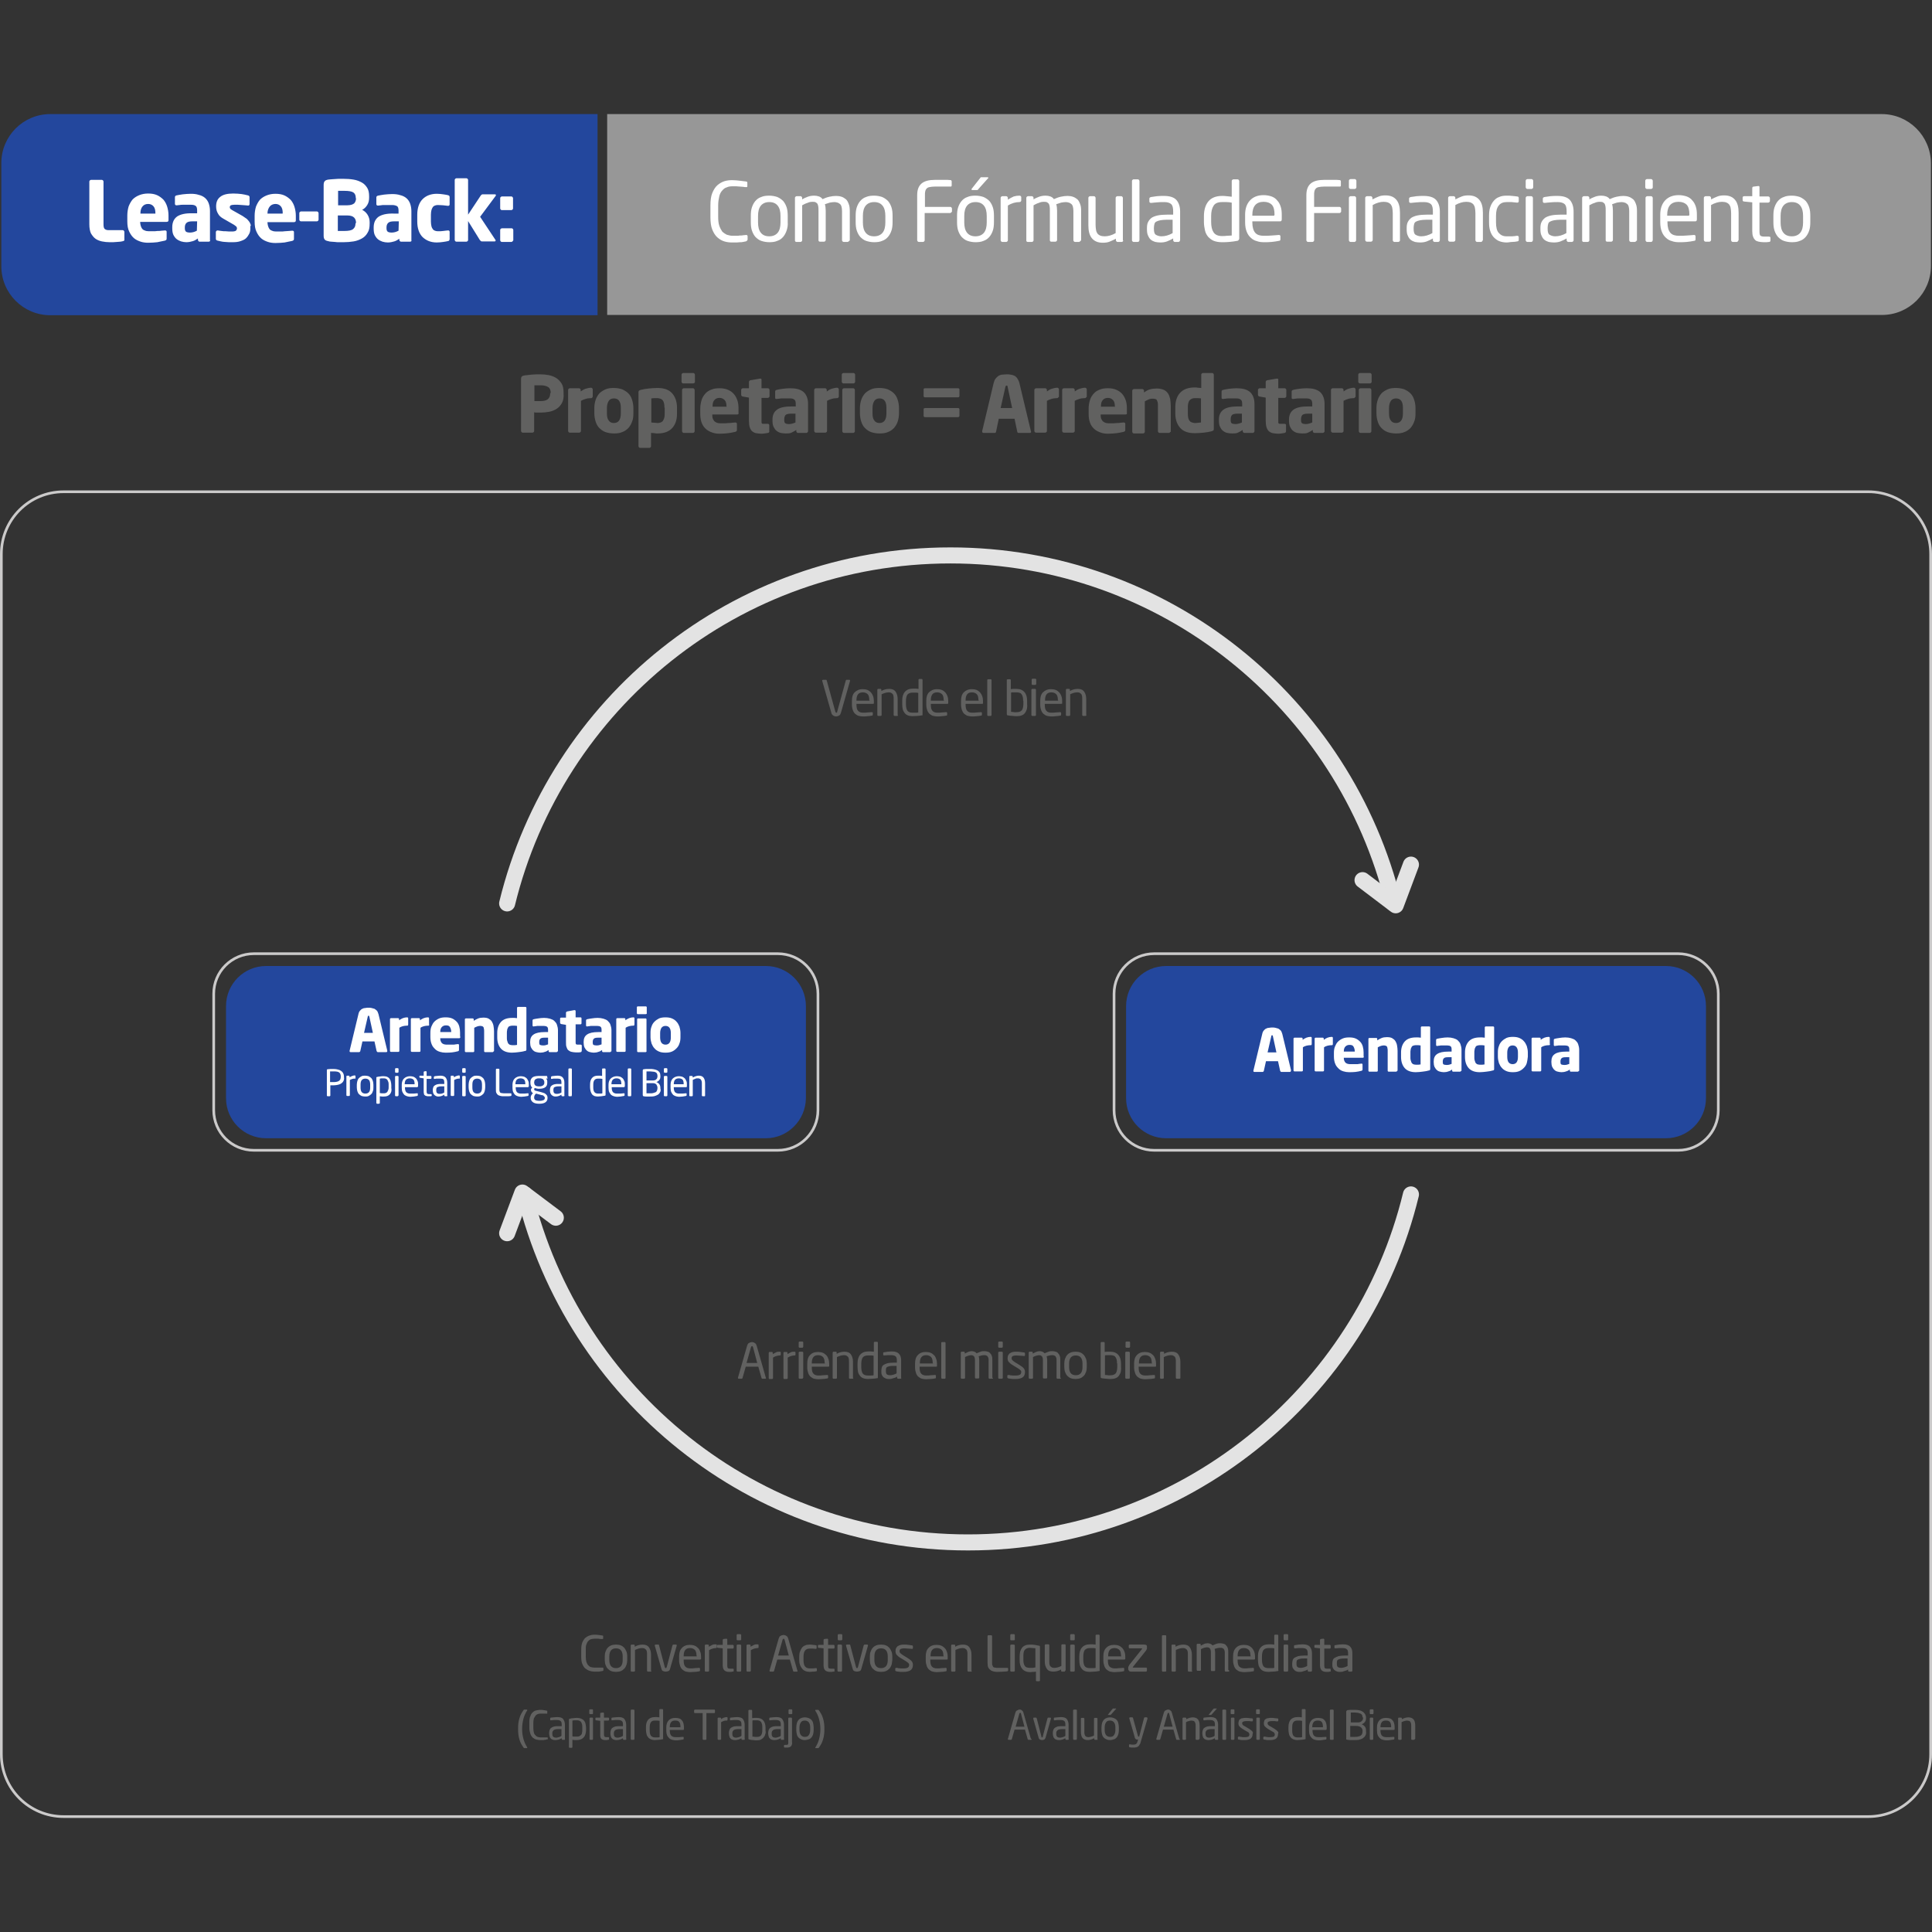 <svg xmlns="http://www.w3.org/2000/svg" xmlns:svgjs="http://svgjs.com/svgjs" xmlns:xlink="http://www.w3.org/1999/xlink" width="288" height="288"><rect width="100%" height="100%" fill="#333333" stroke="none"/><svg xmlns="http://www.w3.org/2000/svg" width="288" height="288" enable-background="new 0 0 722.3 637" viewBox="0 0 722.3 637"><path fill="#616160" d="M225.4 582c-.1.1-.2.1-.3.1-.2 0-.4.1-.6.1s-.4.1-.6.1c-.2 0-.5 0-.8 0-.3 0-.6 0-1 0-.6 0-1.1-.1-1.7-.3-.6-.2-1.1-.5-1.6-.9-.5-.4-.8-1-1.1-1.7s-.4-1.6-.4-2.7v-2.5c0-1.1.1-2 .4-2.8.3-.7.7-1.3 1.1-1.7.5-.4 1-.7 1.6-.9s1.1-.3 1.7-.3c.6 0 1.1 0 1.7.1.5.1 1 .1 1.4.2.2 0 .3.1.3.2v.9c0 .1 0 .1 0 .1 0 0-.1.1-.2.1h-.1c-.2 0-.4 0-.6 0-.2 0-.5 0-.8-.1-.3 0-.6 0-.8 0-.3 0-.6 0-.8 0-.5 0-.9.1-1.3.2-.4.1-.7.4-1 .7-.3.3-.5.7-.7 1.3-.2.5-.2 1.2-.2 2v2.5c0 .8.1 1.4.2 1.9.2.5.4 1 .7 1.3s.6.6 1 .7.8.2 1.3.2c.3 0 .5 0 .8 0 .3 0 .6 0 .8 0 .3 0 .5 0 .8 0 .2 0 .4 0 .6 0h.1c.2 0 .3.1.3.3v.7C225.5 581.9 225.5 582 225.4 582zM234.2 579.8c-.2.5-.4 1-.8 1.4s-.8.7-1.3.9c-.5.2-1.1.3-1.8.3-.7 0-1.3-.1-1.8-.3s-.9-.5-1.3-.9-.6-.9-.8-1.4c-.2-.5-.3-1.2-.3-1.8v-1.4c0-.7.1-1.3.3-1.8.2-.5.4-1 .8-1.4.3-.4.8-.7 1.3-.9s1.1-.3 1.8-.3c.7 0 1.3.1 1.8.3.5.2.9.5 1.3.9.3.4.6.9.8 1.4.2.5.3 1.2.3 1.8v1.4C234.5 578.6 234.4 579.2 234.2 579.8zM232.8 576.6c0-.9-.2-1.7-.6-2.2s-1-.8-1.9-.8c-.9 0-1.5.3-1.9.8s-.6 1.3-.6 2.2v1.4c0 .9.2 1.7.6 2.2s1 .8 1.9.8c.9 0 1.5-.3 1.9-.8.4-.5.6-1.3.6-2.2V576.6zM243.5 582.2c-.1.1-.2.1-.3.1h-.9c-.1 0-.2 0-.3-.1-.1-.1-.1-.2-.1-.3v-6c0-.5 0-.8-.1-1.2-.1-.3-.2-.6-.4-.7-.2-.2-.4-.3-.6-.4-.2-.1-.6-.1-.9-.1-.4 0-.8.1-1.2.2-.4.1-.8.3-1.3.5v7.7c0 .1 0 .2-.1.3-.1.1-.2.1-.3.1h-.9c-.1 0-.2 0-.2-.1-.1-.1-.1-.2-.1-.3v-9.3c0-.1 0-.2.1-.3.1-.1.1-.1.2-.1h.9c.1 0 .2 0 .2.1.1.1.1.2.1.3v.4c.5-.3 1-.5 1.4-.6.4-.1.9-.2 1.5-.2 1.1 0 1.9.3 2.4 1 .5.7.8 1.6.8 2.8v6C243.6 582 243.5 582.1 243.5 582.2zM253 572.5c0 0 0 .1 0 .1l-2.5 8.7c-.1.4-.3.7-.6.8s-.6.2-1 .2-.7-.1-1-.2c-.3-.1-.5-.4-.6-.8l-2.5-8.7c0 0 0-.1 0-.1 0-.2.1-.3.3-.3h1c.2 0 .3.1.3.3l2.1 8c.1.2.1.4.2.4 0 .1.1.1.2.1.1 0 .2 0 .2-.1.1-.1.1-.2.2-.4l2.1-8c.1-.2.2-.3.3-.3h1C252.9 572.2 253 572.3 253 572.5zM261.7 577.8h-6.1v.3c0 1.1.2 1.9.6 2.3.4.5 1.1.7 1.9.7.5 0 1.1 0 1.7-.1.6 0 1.1-.1 1.5-.1h.1c.1 0 .1 0 .2.1.1 0 .1.1.1.2v.6c0 .1 0 .2-.1.3 0 .1-.1.1-.3.1-.5.1-1 .2-1.6.2s-1.1.1-1.7.1c-.5 0-1-.1-1.5-.2s-.9-.4-1.3-.7c-.4-.3-.7-.8-.9-1.3-.2-.6-.4-1.3-.4-2.1v-1.6c0-1.3.3-2.4 1-3.1.7-.8 1.7-1.2 3-1.2.7 0 1.3.1 1.8.3s.9.5 1.3.9.6.8.8 1.4c.2.5.3 1.1.3 1.8v1C262 577.6 261.9 577.8 261.7 577.8zM260.4 576.4c0-1-.2-1.8-.6-2.2-.4-.4-1-.7-1.8-.7-.8 0-1.4.2-1.8.7s-.6 1.2-.6 2.2v.2h4.9V576.4zM267.6 573.5c-.4 0-.8.1-1.2.2s-.8.3-1.3.6v7.6c0 .1 0 .2-.1.3-.1.1-.2.1-.3.1h-.9c-.1 0-.2 0-.2-.1-.1-.1-.1-.2-.1-.3v-9.3c0-.1 0-.2.1-.3.1-.1.1-.1.2-.1h.9c.1 0 .2 0 .2.1.1.1.1.2.1.3v.4c.5-.3.9-.5 1.3-.7s.8-.2 1.3-.2c.3 0 .4.1.4.3v.8C268 573.4 267.9 573.5 267.6 573.5zM274 582.3c-.2 0-.4 0-.6.1-.2 0-.4 0-.6 0-.4 0-.8 0-1.1-.1s-.6-.2-.8-.4c-.2-.2-.4-.4-.5-.7s-.2-.7-.2-1.2v-6.4l-1.8-.2c-.2 0-.3-.1-.3-.3v-.5c0-.2.1-.3.3-.3h1.8v-1.8c0-.2.1-.3.3-.4l1-.1h.1c.1 0 .1 0 .2.1.1.1.1.1.1.2v2h2c.1 0 .2 0 .3.1.1.1.1.2.1.3v.6c0 .1 0 .2-.1.3s-.2.1-.3.1h-2v6.4c0 .5.1.8.2.9.1.1.4.2.8.2h1c.3 0 .4.1.4.3v.6C274.3 582.2 274.2 582.3 274 582.3zM277 570.5c-.1.1-.2.1-.3.1h-.9c-.1 0-.2 0-.3-.1-.1-.1-.1-.2-.1-.3v-1.5c0-.1 0-.2.1-.3.1-.1.2-.1.3-.1h.9c.1 0 .2 0 .3.1.1.1.1.2.1.3v1.5C277.1 570.4 277.1 570.4 277 570.5zM277 582.2c-.1.1-.2.1-.3.1h-.9c-.1 0-.2 0-.3-.1-.1-.1-.1-.2-.1-.3v-9.3c0-.1 0-.2.1-.3.1-.1.2-.1.3-.1h.9c.1 0 .2 0 .3.1.1.1.1.2.1.3v9.3C277.1 582 277.1 582.1 277 582.2zM283.2 573.5c-.4 0-.8.1-1.2.2s-.8.3-1.3.6v7.6c0 .1 0 .2-.1.3-.1.1-.2.1-.3.1h-.9c-.1 0-.2 0-.2-.1-.1-.1-.1-.2-.1-.3v-9.3c0-.1 0-.2.1-.3.1-.1.1-.1.2-.1h.9c.1 0 .2 0 .2.1.1.1.1.2.1.3v.4c.5-.3.9-.5 1.3-.7s.8-.2 1.3-.2c.3 0 .4.1.4.3v.8C283.6 573.4 283.5 573.5 283.2 573.5zM298.2 582c0 .2-.1.3-.3.3h-1.1c-.1 0-.2 0-.2-.1 0-.1-.1-.1-.1-.2l-1.2-4.2h-4.7l-1.2 4.2c0 .1-.1.1-.1.2-.1.1-.1.1-.2.1H288c-.2 0-.3-.1-.3-.3 0-.1 0-.1 0-.1l3.4-11.9c.1-.3.2-.5.3-.7s.3-.3.5-.4c.2-.1.3-.2.5-.2.2 0 .4-.1.5-.1.2 0 .3 0 .5.1.2 0 .4.1.5.2.2.1.3.2.5.4.1.2.2.4.3.7l3.4 11.9C298.1 581.9 298.2 581.9 298.2 582zM293.3 570.3c-.1-.2-.2-.3-.3-.3-.2 0-.3.1-.4.3l-1.7 6h4L293.3 570.3zM305.3 582.1c0 .1-.1.1-.3.1-.3.1-.7.1-1 .1-.4 0-.8.1-1.2.1-.6 0-1.2-.1-1.7-.3-.5-.2-.9-.5-1.2-.9-.3-.4-.6-.8-.8-1.4-.2-.5-.3-1.2-.3-1.8v-1.4c0-.7.1-1.3.3-1.8.2-.5.4-1 .7-1.4.3-.4.7-.7 1.2-.9.5-.2 1-.3 1.7-.3.4 0 .8 0 1.2.1.4 0 .7.1 1 .1.1 0 .2.1.3.1s.1.1.1.3v.7c0 .1 0 .2-.1.2-.1 0-.1.1-.2.1H305c-.4 0-.8-.1-1.1-.1-.3 0-.7 0-1.2 0-.7 0-1.3.2-1.7.7-.4.5-.6 1.3-.6 2.3v1.4c0 1 .2 1.8.6 2.3.4.5 1 .7 1.7.7.5 0 .8 0 1.2 0 .3 0 .7-.1 1.1-.1h.1c.1 0 .2 0 .2.1.1 0 .1.1.1.2v.7C305.4 581.9 305.4 582 305.3 582.1zM311.7 582.3c-.2 0-.4 0-.6.1-.2 0-.4 0-.6 0-.4 0-.8 0-1.1-.1s-.6-.2-.8-.4c-.2-.2-.4-.4-.5-.7s-.2-.7-.2-1.2v-6.4l-1.8-.2c-.2 0-.3-.1-.3-.3v-.5c0-.2.1-.3.3-.3h1.8v-1.8c0-.2.1-.3.3-.4l1-.1h.1c.1 0 .1 0 .2.1.1.1.1.1.1.2v2h2c.1 0 .2 0 .3.1.1.1.1.2.1.3v.6c0 .1 0 .2-.1.3s-.2.1-.3.1h-2v6.4c0 .5.1.8.2.9.1.1.4.2.8.2h1c.3 0 .4.1.4.3v.6C312.1 582.2 311.9 582.3 311.7 582.3zM314.8 570.5c-.1.1-.2.1-.3.1h-.9c-.1 0-.2 0-.3-.1-.1-.1-.1-.2-.1-.3v-1.5c0-.1 0-.2.1-.3.1-.1.2-.1.3-.1h.9c.1 0 .2 0 .3.1.1.1.1.2.1.3v1.5C314.9 570.4 314.8 570.4 314.8 570.5zM314.7 582.2c-.1.1-.2.1-.3.1h-.9c-.1 0-.2 0-.3-.1-.1-.1-.1-.2-.1-.3v-9.3c0-.1 0-.2.1-.3.1-.1.2-.1.3-.1h.9c.1 0 .2 0 .3.1.1.1.1.2.1.3v9.3C314.8 582 314.8 582.1 314.7 582.2zM324.5 572.5c0 0 0 .1 0 .1l-2.5 8.7c-.1.4-.3.7-.6.8s-.6.2-1 .2-.7-.1-1-.2c-.3-.1-.5-.4-.6-.8l-2.5-8.7c0 0 0-.1 0-.1 0-.2.1-.3.3-.3h1c.2 0 .3.1.3.3l2.1 8c.1.2.1.4.2.4 0 .1.1.1.2.1.1 0 .2 0 .2-.1.1-.1.1-.2.2-.4l2.1-8c.1-.2.2-.3.3-.3h1C324.4 572.2 324.5 572.3 324.5 572.5zM333.3 579.8c-.2.5-.4 1-.8 1.4s-.8.7-1.3.9c-.5.2-1.1.3-1.8.3-.7 0-1.3-.1-1.8-.3s-.9-.5-1.3-.9-.6-.9-.8-1.4c-.2-.5-.3-1.2-.3-1.8v-1.4c0-.7.1-1.3.3-1.8.2-.5.4-1 .8-1.4.3-.4.8-.7 1.3-.9s1.1-.3 1.8-.3c.7 0 1.3.1 1.8.3.5.2.9.5 1.3.9.3.4.6.9.8 1.4.2.5.3 1.2.3 1.8v1.4C333.5 578.6 333.5 579.2 333.3 579.8zM331.9 576.6c0-.9-.2-1.7-.6-2.2s-1-.8-1.9-.8c-.9 0-1.5.3-1.9.8s-.6 1.3-.6 2.2v1.4c0 .9.2 1.7.6 2.2s1 .8 1.9.8c.9 0 1.5-.3 1.9-.8.4-.5.6-1.3.6-2.2V576.6zM341.3 579.8c0 .9-.3 1.6-.9 2-.6.4-1.5.6-2.5.6-.2 0-.4 0-.6 0-.2 0-.5 0-.7 0s-.5-.1-.8-.1c-.3 0-.5-.1-.7-.1-.3-.1-.4-.2-.4-.4v-.6c0-.1 0-.2.1-.2.1 0 .1-.1.2-.1h.1c.2 0 .5 0 .7.1s.5 0 .8.1c.3 0 .5 0 .8 0 .2 0 .4 0 .6 0 .6 0 1-.1 1.4-.3.3-.2.5-.5.5-1 0-.3-.1-.5-.3-.7-.2-.2-.6-.5-1.1-.8l-1.8-1.1c-.6-.3-1-.7-1.4-1.1s-.5-.9-.5-1.5c0-.5.1-.9.3-1.2.2-.3.4-.6.7-.7.3-.2.6-.3 1-.4.4-.1.8-.1 1.3-.1.5 0 1 0 1.5.1s.9.1 1.4.2c.2 0 .3.2.3.4v.6c0 .2-.1.3-.3.3h-.1c-.3 0-.7-.1-1.3-.1-.5 0-1-.1-1.6-.1s-.9.1-1.2.2c-.3.1-.5.4-.5.9 0 .3.1.5.3.7.2.2.5.4.9.7l1.8 1.1c.8.5 1.3.9 1.6 1.3S341.3 579.2 341.3 579.8zM353.9 577.8h-6.1v.3c0 1.1.2 1.9.6 2.3.4.5 1.1.7 1.9.7.5 0 1.1 0 1.7-.1.6 0 1.1-.1 1.5-.1h.1c.1 0 .1 0 .2.1.1 0 .1.1.1.2v.6c0 .1 0 .2-.1.3 0 .1-.1.1-.3.1-.5.1-1 .2-1.6.2s-1.1.1-1.7.1c-.5 0-1-.1-1.5-.2s-.9-.4-1.3-.7c-.4-.3-.7-.8-.9-1.3-.2-.6-.4-1.3-.4-2.1v-1.6c0-1.3.3-2.4 1-3.1.7-.8 1.7-1.2 3-1.2.7 0 1.3.1 1.8.3s.9.5 1.3.9.6.8.8 1.4c.2.5.3 1.1.3 1.8v1C354.3 577.6 354.2 577.8 353.9 577.8zM352.7 576.4c0-1-.2-1.8-.6-2.2-.4-.4-1-.7-1.8-.7-.8 0-1.4.2-1.8.7s-.6 1.2-.6 2.2v.2h4.9V576.4zM363.3 582.2c-.1.1-.2.1-.3.1h-.9c-.1 0-.2 0-.3-.1-.1-.1-.1-.2-.1-.3v-6c0-.5 0-.8-.1-1.2-.1-.3-.2-.6-.4-.7-.2-.2-.4-.3-.6-.4-.2-.1-.6-.1-.9-.1-.4 0-.8.1-1.2.2-.4.1-.8.3-1.3.5v7.7c0 .1 0 .2-.1.3-.1.1-.2.1-.3.1h-.9c-.1 0-.2 0-.2-.1-.1-.1-.1-.2-.1-.3v-9.3c0-.1 0-.2.1-.3.1-.1.1-.1.2-.1h.9c.1 0 .2 0 .2.1.1.1.1.2.1.3v.4c.5-.3 1-.5 1.4-.6.4-.1.9-.2 1.5-.2 1.1 0 1.9.3 2.4 1 .5.7.8 1.6.8 2.8v6C363.4 582 363.4 582.1 363.3 582.2zM376.7 582.1c0 0-.1.1-.1.1-.2 0-.7.1-1.3.1-.6 0-1.4.1-2.2.1-.5 0-1 0-1.4-.1s-.9-.2-1.3-.5-.7-.6-.9-1c-.2-.4-.3-1-.3-1.8v-9.9c0-.1 0-.2.1-.3s.2-.1.3-.1h.9c.1 0 .2 0 .3.1s.1.2.1.3v9.9c0 .3 0 .6.1.9.1.2.2.4.3.6s.4.3.7.3c.3.1.7.1 1.2.1h3.5c.1 0 .2.1.2.2v.9C376.8 582 376.8 582.1 376.7 582.1zM379.3 570.5c-.1.1-.2.1-.3.1h-.9c-.1 0-.2 0-.3-.1-.1-.1-.1-.2-.1-.3v-1.5c0-.1 0-.2.1-.3.1-.1.2-.1.3-.1h.9c.1 0 .2 0 .3.1.1.1.1.2.1.3v1.5C379.5 570.4 379.4 570.4 379.3 570.5zM379.3 582.2c-.1.1-.2.1-.3.1h-.9c-.1 0-.2 0-.3-.1-.1-.1-.1-.2-.1-.3v-9.3c0-.1 0-.2.1-.3.1-.1.2-.1.3-.1h.9c.1 0 .2 0 .3.1.1.1.1.2.1.3v9.3C379.4 582 379.4 582.1 379.3 582.2zM388.7 585.8c-.1.1-.1.1-.2.1h-.9c-.1 0-.2 0-.2-.1-.1-.1-.1-.1-.1-.2v-3.3c-.4.1-.7.1-1.1.1-.4 0-.7.1-1 .1-1.3 0-2.3-.4-3-1.2-.7-.8-1-1.9-1-3.3v-1.3c0-.7.1-1.3.2-1.9.2-.6.4-1 .7-1.4.3-.4.7-.7 1.2-.9s1.1-.3 1.8-.3c.5 0 1.1 0 1.7.1s1.1.2 1.6.3c.2 0 .3.1.3.1s.1.1.1.3v12.6C388.8 585.6 388.8 585.7 388.7 585.8zM387.2 573.6c-.2 0-.6-.1-1-.1-.4 0-.8-.1-1.2-.1-.9 0-1.5.3-1.9.8s-.5 1.3-.5 2.3v1.3c0 .5 0 .9.1 1.3s.2.7.4 1c.2.3.4.5.7.6.3.1.7.2 1.1.2.1 0 .3 0 .5 0s.4 0 .6 0c.2 0 .4 0 .6-.1.2 0 .4 0 .5-.1V573.6zM398.1 582.2c-.1.1-.1.1-.2.1H397c-.1 0-.2 0-.2-.1-.1-.1-.1-.2-.1-.3v-.4c-.5.3-1 .5-1.4.6-.4.1-.9.2-1.5.2-1.1 0-1.9-.3-2.4-1-.5-.7-.8-1.6-.8-2.8v-6c0-.1 0-.2.1-.3.1-.1.2-.1.3-.1h.9c.1 0 .2 0 .3.1.1.1.1.2.1.3v6c0 .5 0 .8.1 1.2.1.3.2.6.4.7.2.2.4.3.6.4s.6.1.9.1c.4 0 .8-.1 1.2-.2s.8-.3 1.3-.5v-7.7c0-.1 0-.2.1-.3.1-.1.2-.1.3-.1h.9c.1 0 .2 0 .2.1.1.1.1.2.1.3v9.3C398.2 582 398.2 582.1 398.1 582.2zM401.7 570.5c-.1.1-.2.1-.3.1h-.9c-.1 0-.2 0-.3-.1-.1-.1-.1-.2-.1-.3v-1.5c0-.1 0-.2.1-.3.1-.1.2-.1.3-.1h.9c.1 0 .2 0 .3.1.1.1.1.2.1.3v1.5C401.8 570.4 401.8 570.4 401.7 570.5zM401.7 582.2c-.1.1-.2.1-.3.1h-.9c-.1 0-.2 0-.3-.1-.1-.1-.1-.2-.1-.3v-9.3c0-.1 0-.2.1-.3.1-.1.2-.1.3-.1h.9c.1 0 .2 0 .3.1.1.1.1.2.1.3v9.3C401.8 582 401.8 582.1 401.7 582.2zM411.1 582c0 .1-.2.1-.3.1-.6.1-1.1.2-1.7.2-.6 0-1.1.1-1.7.1-.7 0-1.3-.1-1.8-.3-.5-.2-.9-.5-1.2-.9-.3-.4-.6-.9-.7-1.4s-.2-1.2-.2-1.9v-1.3c0-1.4.3-2.5 1-3.3.7-.8 1.7-1.2 3-1.2.3 0 .6 0 1 0 .4 0 .8.1 1.1.1v-3.4c0-.1 0-.2.1-.2.1-.1.1-.1.2-.1h.9c.1 0 .2 0 .2.1.1.1.1.1.1.2v12.8C411.2 581.8 411.1 581.9 411.1 582zM409.6 573.6c-.3-.1-.7-.1-1.1-.1-.4 0-.8 0-1.1 0-.9 0-1.5.3-1.9.8-.3.5-.5 1.3-.5 2.3v1.3c0 1 .2 1.8.5 2.3.3.5 1 .8 1.9.8.3 0 .7 0 1.1 0 .4 0 .8 0 1.1-.1V573.6zM420.3 577.8h-6.1v.3c0 1.1.2 1.9.6 2.3s1.1.7 1.9.7c.5 0 1.1 0 1.7-.1.6 0 1.1-.1 1.5-.1h.1c.1 0 .1 0 .2.1.1 0 .1.1.1.2v.6c0 .1 0 .2-.1.3 0 .1-.1.1-.3.1-.5.1-1 .2-1.6.2s-1.1.1-1.7.1c-.5 0-1-.1-1.5-.2-.5-.1-.9-.4-1.3-.7-.4-.3-.7-.8-.9-1.3-.2-.6-.4-1.3-.4-2.1v-1.6c0-1.3.3-2.4 1-3.1.7-.8 1.7-1.2 3-1.2.7 0 1.3.1 1.8.3.5.2.9.5 1.3.9.3.4.6.8.8 1.4.2.5.3 1.1.3 1.8v1C420.7 577.6 420.5 577.8 420.3 577.8zM419.1 576.4c0-1-.2-1.8-.6-2.2-.4-.4-1-.7-1.8-.7-.8 0-1.4.2-1.8.7s-.6 1.2-.6 2.2v.2h4.9V576.4zM428.7 582.2c-.1.1-.2.1-.3.1h-5.5c-.4 0-.7-.1-.8-.3-.2-.2-.3-.4-.3-.7v-.3c0-.3 0-.5.1-.6.1-.2.2-.3.3-.6l4.7-5.9c0-.1.1-.1.1-.2 0-.1-.1-.1-.2-.1h-4.4c-.1 0-.2 0-.3-.1-.1-.1-.1-.2-.1-.3v-.6c0-.1 0-.2.1-.3.1-.1.2-.1.3-.1h5.4c.4 0 .6.1.8.2.2.2.2.4.2.7v.4c0 .2 0 .4-.1.5-.1.2-.2.3-.3.5l-4.8 6c-.1.1-.1.1-.1.2 0 .1 0 .1.1.1h4.8c.1 0 .2 0 .3.1.1.1.1.2.1.3v.6C428.8 582 428.7 582.1 428.7 582.2zM435.9 582.2c-.1.1-.1.1-.2.1h-1c-.1 0-.2 0-.2-.1s-.1-.2-.1-.3V569c0-.1 0-.2.1-.2s.1-.1.2-.1h1c.1 0 .2 0 .2.1s.1.1.1.2v12.9C436 582 436 582.1 435.9 582.2zM445.7 582.2c-.1.1-.2.1-.3.1h-.9c-.1 0-.2 0-.3-.1-.1-.1-.1-.2-.1-.3v-6c0-.5 0-.8-.1-1.2-.1-.3-.2-.6-.4-.7-.2-.2-.4-.3-.6-.4-.2-.1-.6-.1-.9-.1-.4 0-.8.1-1.2.2-.4.1-.8.3-1.3.5v7.7c0 .1 0 .2-.1.3-.1.1-.2.1-.3.1h-.9c-.1 0-.2 0-.2-.1s-.1-.2-.1-.3v-9.3c0-.1 0-.2.1-.3.1-.1.1-.1.2-.1h.9c.1 0 .2 0 .2.1s.1.2.1.3v.4c.5-.3 1-.5 1.4-.6.4-.1.9-.2 1.5-.2 1.1 0 1.9.3 2.4 1 .5.7.8 1.6.8 2.8v6C445.8 582 445.8 582.1 445.7 582.2zM459.5 582.2c-.1.1-.2.1-.3.1h-.9c-.1 0-.2 0-.3-.1s-.1-.2-.1-.3v-6.5c0-.4 0-.7-.1-1-.1-.2-.2-.4-.3-.6-.1-.1-.3-.2-.5-.3-.2-.1-.4-.1-.7-.1-.3 0-.7 0-1.1.1-.4.1-.7.2-1.1.3.1.4.2.9.2 1.4v6.5c0 .1 0 .2-.1.3s-.1.1-.2.1h-1c-.1 0-.2 0-.2-.1s-.1-.2-.1-.3v-6.5c0-.4 0-.7-.1-1s-.1-.4-.3-.6c-.1-.1-.3-.2-.4-.3-.2 0-.4-.1-.6-.1-.3 0-.7.1-1.1.2-.4.1-.8.3-1.2.5v7.7c0 .1 0 .2-.1.3-.1.1-.1.1-.2.1h-1c-.1 0-.2 0-.2-.1s-.1-.2-.1-.3v-9.3c0-.1 0-.2.1-.3.1-.1.1-.1.2-.1h.9c.1 0 .2 0 .2.1.1.1.1.2.1.3v.3c.4-.2.8-.4 1.2-.6.4-.2.9-.3 1.4-.3.4 0 .7.1 1 .2.3.1.6.3.8.6.5-.2 1-.4 1.5-.6s1-.2 1.5-.2c.4 0 .8.1 1.2.2.4.1.7.3.9.6.3.3.5.6.6 1 .2.4.2 1 .2 1.6v6.5C459.7 582 459.6 582.1 459.5 582.2zM468.8 577.8h-6.1v.3c0 1.1.2 1.9.6 2.3s1.1.7 1.9.7c.5 0 1.1 0 1.7-.1.6 0 1.1-.1 1.5-.1h.1c.1 0 .1 0 .2.1.1 0 .1.1.1.2v.6c0 .1 0 .2-.1.3 0 .1-.1.1-.3.1-.5.1-1 .2-1.6.2s-1.1.1-1.7.1c-.5 0-1-.1-1.5-.2-.5-.1-.9-.4-1.3-.7-.4-.3-.7-.8-.9-1.3-.2-.6-.4-1.3-.4-2.1v-1.6c0-1.3.3-2.4 1-3.1.7-.8 1.7-1.2 3-1.2.7 0 1.3.1 1.8.3.5.2.9.5 1.3.9.3.4.6.8.8 1.4.2.5.3 1.1.3 1.8v1C469.1 577.6 469 577.8 468.8 577.8zM467.5 576.4c0-1-.2-1.8-.6-2.2-.4-.4-1-.7-1.8-.7-.8 0-1.4.2-1.8.7s-.6 1.2-.6 2.2v.2h4.9V576.4zM477.9 582c0 .1-.1.1-.3.1-.6.1-1.1.2-1.7.2-.6 0-1.1.1-1.7.1-.7 0-1.3-.1-1.8-.3-.5-.2-.9-.5-1.2-.9-.3-.4-.6-.9-.7-1.4s-.2-1.2-.2-1.9v-1.3c0-1.4.3-2.5 1-3.3.7-.8 1.7-1.2 3-1.2.3 0 .6 0 1 0 .4 0 .8.1 1.1.1v-3.4c0-.1 0-.2.1-.2.1-.1.1-.1.2-.1h.9c.1 0 .2 0 .2.1.1.1.1.1.1.2v12.8C478 581.8 478 581.9 477.9 582zM476.4 573.6c-.3-.1-.7-.1-1.1-.1-.4 0-.8 0-1.1 0-.9 0-1.5.3-1.9.8-.3.5-.5 1.3-.5 2.3v1.3c0 1 .2 1.8.5 2.3.3.5 1 .8 1.9.8.3 0 .7 0 1.1 0 .4 0 .8 0 1.1-.1V573.6zM481.5 570.5c-.1.1-.2.1-.3.1h-.9c-.1 0-.2 0-.3-.1-.1-.1-.1-.2-.1-.3v-1.5c0-.1 0-.2.1-.3.1-.1.2-.1.3-.1h.9c.1 0 .2 0 .3.1.1.1.1.2.1.3v1.5C481.6 570.4 481.6 570.4 481.5 570.5zM481.5 582.2c-.1.1-.2.1-.3.1h-.9c-.1 0-.2 0-.3-.1-.1-.1-.1-.2-.1-.3v-9.3c0-.1 0-.2.1-.3.1-.1.2-.1.3-.1h.9c.1 0 .2 0 .3.1.1.1.1.2.1.3v9.3C481.6 582 481.5 582.1 481.5 582.2zM490.4 582.2c-.1.1-.2.1-.3.1h-.8c-.1 0-.2 0-.3-.1-.1-.1-.1-.2-.1-.3v-.4c-.4.3-.9.5-1.4.6-.5.2-.9.3-1.5.3-.4 0-.8 0-1.1-.1-.4-.1-.7-.3-.9-.5s-.5-.5-.7-.9c-.2-.4-.2-.9-.2-1.4v-.2c0-.5.1-.9.2-1.3s.4-.7.7-.9c.3-.2.8-.4 1.4-.6.6-.1 1.2-.2 2.1-.2h1.4v-.7c0-.8-.1-1.3-.4-1.6-.3-.3-.8-.5-1.5-.5-.6 0-1.1 0-1.6 0-.5 0-.9.1-1.2.1h-.1c-.1 0-.2 0-.2-.1-.1 0-.1-.1-.1-.2v-.6c0-.2.1-.3.4-.3.4-.1.8-.1 1.2-.2.4 0 1-.1 1.6-.1 1.3 0 2.2.3 2.7.9s.8 1.4.8 2.5v6.4C490.5 582 490.5 582.1 490.4 582.2zM488.9 577.4h-1.4c-.5 0-1 0-1.4.1-.4.1-.7.2-.9.3-.2.1-.4.3-.4.5-.1.2-.1.5-.1.8v.2c0 .7.1 1.1.4 1.3.3.2.7.3 1.2.3.4 0 .8-.1 1.2-.2.4-.1.8-.3 1.2-.5V577.4zM497.3 582.3c-.2 0-.4 0-.6.1-.2 0-.4 0-.6 0-.4 0-.8 0-1.1-.1s-.6-.2-.8-.4-.4-.4-.5-.7-.2-.7-.2-1.2v-6.4l-1.8-.2c-.2 0-.3-.1-.3-.3v-.5c0-.2.1-.3.3-.3h1.8v-1.8c0-.2.1-.3.3-.4l.9-.1h.1c.1 0 .1 0 .2.1.1.1.1.1.1.2v2h2c.1 0 .2 0 .3.1.1.1.1.2.1.3v.6c0 .1 0 .2-.1.3-.1.1-.2.1-.3.1h-2v6.4c0 .5.1.8.2.9.1.1.4.2.8.2h1c.3 0 .4.1.4.3v.6C497.6 582.2 497.5 582.3 497.3 582.3zM505.5 582.2c-.1.1-.2.1-.3.1h-.8c-.1 0-.2 0-.3-.1-.1-.1-.1-.2-.1-.3v-.4c-.4.3-.9.5-1.4.6-.5.2-.9.3-1.5.3-.4 0-.8 0-1.1-.1-.4-.1-.7-.3-1-.5-.3-.2-.5-.5-.7-.9-.2-.4-.2-.9-.2-1.4v-.2c0-.5.1-.9.2-1.3s.4-.7.8-.9c.3-.2.8-.4 1.4-.6.6-.1 1.2-.2 2.1-.2h1.4v-.7c0-.8-.1-1.3-.4-1.6-.3-.3-.8-.5-1.5-.5-.6 0-1.1 0-1.6 0-.4 0-.9.1-1.2.1h-.1c-.1 0-.2 0-.2-.1-.1 0-.1-.1-.1-.2v-.6c0-.2.1-.3.4-.3.4-.1.8-.1 1.2-.2.4 0 1-.1 1.6-.1 1.3 0 2.2.3 2.7.9.6.6.8 1.4.8 2.5v6.4C505.6 582 505.5 582.1 505.5 582.2zM504 577.4h-1.4c-.5 0-1 0-1.4.1-.4.1-.7.2-.9.3-.2.1-.4.3-.4.5-.1.2-.1.5-.1.8v.2c0 .7.1 1.1.4 1.3.3.2.7.3 1.2.3.4 0 .8-.1 1.2-.2.4-.1.8-.3 1.2-.5V577.4z" class="color616160 svgShape"/><g class="color000 svgShape"><path fill="#616160" d="M197.1 610.8c0 .1-.1.1-.2.1h-.7c-.1 0-.1 0-.2 0 0 0-.1-.1-.2-.1-.3-.4-.6-.9-.9-1.4-.3-.5-.5-1.1-.7-1.7-.2-.6-.3-1.2-.4-1.9-.1-.7-.1-1.3-.1-2v-.2c0-.7 0-1.3.1-2 .1-.7.2-1.3.4-1.9.2-.6.4-1.2.7-1.7.3-.5.6-1 .9-1.4.1-.1.1-.1.2-.1 0 0 .1 0 .2 0h.7c.1 0 .2 0 .2.1 0 .1 0 .1 0 .2-.6.9-1.1 2-1.4 3.1-.3 1.2-.5 2.4-.5 3.7v.2c0 1.3.2 2.6.5 3.7.3 1.1.8 2.2 1.4 3.1C197.1 610.7 197.1 610.8 197.1 610.8zM204.5 607.6c-.1 0-.1.1-.2.1-.2 0-.3.1-.5.1-.2 0-.3 0-.5.1-.2 0-.4 0-.6 0s-.5 0-.8 0c-.5 0-.9-.1-1.4-.2-.5-.1-.9-.4-1.3-.7-.4-.4-.7-.8-.9-1.4s-.4-1.3-.4-2.3v-2.1c0-.9.1-1.7.4-2.3.2-.6.5-1.1.9-1.4.4-.4.8-.6 1.3-.7.5-.1.9-.2 1.4-.2.5 0 .9 0 1.4.1.4.1.8.1 1.1.2.2 0 .2.1.2.2v.8c0 0 0 .1 0 .1 0 0-.1 0-.1 0h0c-.1 0-.3 0-.5 0-.2 0-.4 0-.6 0-.2 0-.5 0-.7 0-.2 0-.5 0-.7 0-.4 0-.7.1-1 .2-.3.1-.6.3-.8.6s-.4.6-.6 1c-.1.4-.2 1-.2 1.6v2.1c0 .6.1 1.2.2 1.6.1.4.3.8.6 1 .2.3.5.5.8.6.3.1.7.2 1 .2.2 0 .4 0 .7 0 .2 0 .5 0 .7 0s.4 0 .6 0c.2 0 .4 0 .5 0h.1c.2 0 .2.1.2.2v.6C204.6 607.5 204.5 607.6 204.5 607.6zM211.2 607.7c-.1.1-.1.1-.2.1h-.7c-.1 0-.2 0-.2-.1-.1-.1-.1-.1-.1-.2v-.3c-.4.2-.7.4-1.1.5-.4.1-.8.2-1.2.2-.3 0-.6 0-.9-.1-.3-.1-.6-.2-.8-.4-.2-.2-.4-.4-.5-.8-.1-.3-.2-.7-.2-1.2v-.2c0-.4.1-.8.2-1.1.1-.3.3-.6.6-.8s.7-.4 1.1-.5c.5-.1 1-.1 1.7-.1h1.1v-.6c0-.6-.1-1.1-.4-1.3-.2-.2-.7-.4-1.2-.4-.5 0-.9 0-1.3 0s-.7.1-1 .1H206c-.1 0-.1 0-.2 0-.1 0-.1-.1-.1-.2v-.5c0-.2.1-.3.3-.3.3 0 .6-.1 1-.1s.8-.1 1.3-.1c1 0 1.8.2 2.2.7s.7 1.2.7 2.1v5.2C211.3 607.6 211.2 607.6 211.2 607.7zM209.9 603.8h-1.1c-.5 0-.8 0-1.1.1s-.5.1-.7.3-.3.3-.4.5c-.1.2-.1.4-.1.7v.2c0 .5.1.9.4 1.1.2.2.6.3 1 .3.3 0 .7-.1 1-.2s.7-.2 1-.5V603.8zM218.2 606.9c-.5.6-1.4 1-2.5 1-.2 0-.5 0-.8 0-.3 0-.6-.1-.9-.1v2.7c0 .1 0 .1-.1.2-.1.1-.1.1-.2.1H213c-.1 0-.1 0-.2-.1s-.1-.1-.1-.2v-10.3c0-.1 0-.2.1-.2s.1-.1.3-.1c.4-.1.8-.2 1.3-.2.5-.1 1-.1 1.4-.1.6 0 1 .1 1.5.3.4.2.8.4 1 .7.3.3.5.7.6 1.2s.2 1 .2 1.5v1.1C219 605.4 218.8 606.3 218.2 606.9zM217.7 603.1c0-.4 0-.7-.1-1.1-.1-.3-.2-.6-.3-.8-.2-.2-.4-.4-.6-.5-.2-.1-.6-.2-.9-.2-.3 0-.6 0-1 0s-.6.1-.8.1v5.9c.2.1.5.1.9.1.3 0 .6 0 .9 0 .4 0 .7-.1.9-.2.2-.1.4-.3.6-.5s.3-.5.3-.8c.1-.3.1-.7.1-1.1V603.1zM221.6 598.1c-.1.1-.1.1-.2.1h-.8c-.1 0-.1 0-.2-.1-.1-.1-.1-.1-.1-.2v-1.2c0-.1 0-.1.1-.2.1-.1.1-.1.2-.1h.8c.1 0 .1 0 .2.1.1.1.1.1.1.2v1.2C221.7 598 221.7 598.1 221.6 598.1zM221.6 607.7c-.1.1-.1.1-.2.1h-.7c-.1 0-.2 0-.2-.1-.1-.1-.1-.1-.1-.2v-7.7c0-.1 0-.1.1-.2.1-.1.1-.1.2-.1h.7c.1 0 .2 0 .2.1.1.1.1.1.1.2v7.7C221.7 607.6 221.7 607.6 221.6 607.7zM227.4 607.8c-.1 0-.3 0-.5.1-.2 0-.3 0-.5 0-.3 0-.6 0-.9-.1s-.5-.2-.6-.3c-.2-.1-.3-.4-.4-.6-.1-.3-.1-.6-.1-1v-5.2l-1.5-.2c-.2 0-.3-.1-.3-.3v-.4c0-.2.1-.3.3-.3h1.5v-1.5c0-.2.1-.3.3-.3l.8-.1h0c.1 0 .1 0 .2.1s.1.1.1.2v1.6h1.6c.1 0 .2 0 .2.1.1.1.1.1.1.2v.5c0 .1 0 .2-.1.2-.1.1-.1.1-.2.1h-1.6v5.2c0 .4.1.7.2.8s.3.2.6.2h.8c.2 0 .3.1.3.2v.5C227.7 607.7 227.6 607.8 227.4 607.8zM234.1 607.7c-.1.1-.1.1-.2.1h-.7c-.1 0-.2 0-.2-.1-.1-.1-.1-.1-.1-.2v-.3c-.4.2-.7.4-1.1.5-.4.1-.8.2-1.2.2-.3 0-.6 0-.9-.1-.3-.1-.6-.2-.8-.4-.2-.2-.4-.4-.5-.8-.1-.3-.2-.7-.2-1.2v-.2c0-.4.1-.8.2-1.1.1-.3.3-.6.6-.8s.7-.4 1.1-.5c.5-.1 1-.1 1.7-.1h1.1v-.6c0-.6-.1-1.1-.4-1.3-.2-.2-.7-.4-1.2-.4-.5 0-.9 0-1.3 0s-.7.1-1 .1h-.1c-.1 0-.1 0-.2 0-.1 0-.1-.1-.1-.2v-.5c0-.2.1-.3.3-.3.3 0 .6-.1 1-.1s.8-.1 1.3-.1c1 0 1.8.2 2.2.7s.7 1.2.7 2.1v5.2C234.2 607.6 234.2 607.6 234.1 607.7zM232.9 603.8h-1.1c-.5 0-.8 0-1.1.1s-.5.1-.7.3-.3.3-.4.5c-.1.2-.1.4-.1.7v.2c0 .5.1.9.4 1.1.2.2.6.3 1 .3.3 0 .7-.1 1-.2s.7-.2 1-.5V603.8zM237.1 607.7c0 .1-.1.1-.2.1h-.8c-.1 0-.1 0-.2-.1 0-.1-.1-.1-.1-.2v-10.7c0-.1 0-.1.1-.2s.1-.1.2-.1h.8c.1 0 .1 0 .2.1s.1.1.1.2v10.7C237.1 607.6 237.1 607.6 237.1 607.7zM247.9 607.5c0 .1-.1.1-.3.1-.5.1-.9.2-1.4.2s-.9.1-1.4.1c-.6 0-1-.1-1.5-.3-.4-.2-.8-.4-1-.8-.3-.3-.5-.7-.6-1.2-.1-.5-.2-1-.2-1.5v-1.1c0-1.2.3-2.1.8-2.7s1.4-1 2.5-1c.2 0 .5 0 .8 0s.6.1.9.1v-2.8c0-.1 0-.1.1-.2s.1-.1.2-.1h.8c.1 0 .1 0 .2.1.1.1.1.1.1.2v10.5C247.9 607.4 247.9 607.5 247.9 607.5zM246.6 600.7c-.2 0-.5-.1-.9-.1-.3 0-.6 0-.9 0-.7 0-1.2.2-1.5.7-.3.4-.4 1.1-.4 1.9v1.1c0 .8.1 1.4.4 1.9.3.4.8.7 1.5.7.3 0 .6 0 .9 0 .3 0 .6 0 .9-.1V600.7zM255.4 604.1h-5v.2c0 .9.2 1.5.5 1.9.4.4.9.6 1.6.6.4 0 .9 0 1.4 0 .5 0 .9-.1 1.3-.1h.1c.1 0 .1 0 .2 0 0 0 .1.1.1.2v.5c0 .1 0 .2-.1.2 0 .1-.1.1-.2.1-.4.1-.9.1-1.3.2s-.9.1-1.4.1c-.4 0-.9-.1-1.3-.2-.4-.1-.8-.3-1.1-.6-.3-.3-.6-.6-.8-1.1-.2-.5-.3-1-.3-1.7v-1.3c0-1.1.3-1.9.9-2.6.6-.6 1.4-.9 2.5-.9.5 0 1 .1 1.4.2s.8.4 1 .7c.3.3.5.7.6 1.1.1.4.2.9.2 1.4v.8C255.7 604 255.6 604.1 255.4 604.1zM254.4 602.9c0-.9-.2-1.5-.5-1.8-.3-.4-.8-.5-1.5-.5-.7 0-1.2.2-1.5.6-.3.4-.5 1-.5 1.8v.1h4V602.9zM267 597.8h-2.9v9.7c0 .1 0 .2-.1.2 0 .1-.1.1-.2.1H263c-.1 0-.1 0-.2-.1-.1-.1-.1-.1-.1-.2v-9.7h-2.9c-.1 0-.2 0-.2-.1-.1 0-.1-.1-.1-.2v-.7c0-.1 0-.1.1-.2.1 0 .1-.1.2-.1h7.2c.2 0 .3.1.3.3v.7C267.3 597.7 267.2 597.8 267 597.8zM271.7 600.6c-.4 0-.7 0-1 .1s-.7.3-1.1.5v6.3c0 .1 0 .1-.1.2-.1.1-.1.1-.2.1h-.7c-.1 0-.1 0-.2-.1-.1-.1-.1-.1-.1-.2v-7.7c0-.1 0-.1.1-.2.1-.1.1-.1.2-.1h.7c.1 0 .1 0 .2.1.1.1.1.1.1.2v.3c.4-.3.7-.5 1.1-.6.3-.1.7-.2 1-.2.2 0 .3.1.3.3v.6C272 600.5 271.9 600.6 271.7 600.6zM278.4 607.7c-.1.1-.1.1-.2.1h-.7c-.1 0-.2 0-.2-.1-.1-.1-.1-.1-.1-.2v-.3c-.4.2-.7.4-1.1.5-.4.1-.8.2-1.2.2-.3 0-.6 0-.9-.1-.3-.1-.6-.2-.8-.4-.2-.2-.4-.4-.5-.8-.1-.3-.2-.7-.2-1.2v-.2c0-.4.1-.8.2-1.1.1-.3.3-.6.6-.8s.7-.4 1.1-.5c.5-.1 1-.1 1.7-.1h1.1v-.6c0-.6-.1-1.1-.4-1.3-.2-.2-.7-.4-1.2-.4-.5 0-.9 0-1.3 0s-.7.1-1 .1h-.1c-.1 0-.1 0-.2 0-.1 0-.1-.1-.1-.2v-.5c0-.2.1-.3.3-.3.3 0 .6-.1 1-.1s.8-.1 1.3-.1c1 0 1.8.2 2.2.7s.7 1.2.7 2.1v5.2C278.5 607.6 278.5 607.6 278.4 607.7zM277.2 603.8h-1.1c-.5 0-.8 0-1.1.1s-.5.1-.7.3-.3.3-.4.5c-.1.2-.1.4-.1.7v.2c0 .5.1.9.4 1.1.2.2.6.3 1 .3.3 0 .7-.1 1-.2s.7-.2 1-.5V603.8zM286.1 605.7c-.1.5-.3.8-.6 1.2-.3.3-.6.6-1 .8s-.9.3-1.5.3c-.5 0-.9 0-1.4-.1-.5 0-.9-.1-1.4-.2-.1 0-.2-.1-.3-.1s-.1-.1-.1-.2v-10.5c0-.1 0-.1.1-.2s.1-.1.2-.1h.8c.1 0 .1 0 .2.1.1.1.1.1.1.2v2.8c.3 0 .6-.1.9-.1s.6 0 .8 0c1.1 0 1.9.3 2.5 1 .5.6.8 1.5.8 2.7v1.1C286.3 604.8 286.3 605.3 286.1 605.7zM285 603.1c0-.4 0-.8-.1-1.1-.1-.3-.2-.6-.3-.8-.2-.2-.4-.4-.6-.5-.2-.1-.6-.2-.9-.2-.1 0-.3 0-.4 0-.2 0-.3 0-.5 0-.2 0-.3 0-.5 0-.2 0-.3 0-.4.1v6c.3 0 .6 0 .9.1.3 0 .6 0 .9 0 .7 0 1.2-.2 1.5-.7s.4-1.1.4-1.9V603.1zM293.1 607.7c-.1.1-.1.1-.2.1h-.7c-.1 0-.2 0-.2-.1-.1-.1-.1-.1-.1-.2v-.3c-.4.2-.7.4-1.1.5-.4.1-.8.2-1.2.2-.3 0-.6 0-.9-.1-.3-.1-.6-.2-.8-.4-.2-.2-.4-.4-.5-.8-.1-.3-.2-.7-.2-1.2v-.2c0-.4.1-.8.2-1.1.1-.3.3-.6.6-.8s.7-.4 1.1-.5c.5-.1 1-.1 1.7-.1h1.1v-.6c0-.6-.1-1.1-.4-1.3-.2-.2-.7-.4-1.2-.4-.5 0-.9 0-1.3 0s-.7.1-1 .1h-.1c-.1 0-.1 0-.2 0-.1 0-.1-.1-.1-.2v-.5c0-.2.1-.3.3-.3.3 0 .6-.1 1-.1s.8-.1 1.3-.1c1 0 1.8.2 2.2.7s.7 1.2.7 2.1v5.2C293.2 607.6 293.2 607.6 293.1 607.7zM291.9 603.8h-1.1c-.5 0-.8 0-1.1.1s-.5.1-.7.3-.3.3-.4.5c-.1.2-.1.4-.1.7v.2c0 .5.1.9.4 1.1.2.2.6.3 1 .3.3 0 .7-.1 1-.2s.7-.2 1-.5V603.8zM296 609.7c-.1.3-.2.5-.4.6-.2.2-.4.3-.6.3-.2.1-.5.1-.8.1-.1 0-.3 0-.4 0-.1 0-.3 0-.4 0-.2 0-.3-.1-.3-.2v-.6c0-.1.1-.2.3-.2h.6c.3 0 .5-.1.6-.2s.1-.4.1-.8v-8.9c0-.1 0-.1.1-.2 0-.1.1-.1.2-.1h.8c.1 0 .1 0 .2.1 0 .1.1.1.1.2v8.9C296.2 609.1 296.1 609.5 296 609.7zM296.1 598.1c-.1.1-.1.1-.2.1h-.8c-.1 0-.1 0-.2-.1-.1-.1-.1-.1-.1-.2v-1.2c0-.1 0-.1.1-.2.1-.1.1-.1.2-.1h.8c.1 0 .1 0 .2.1.1.1.1.1.1.2v1.2C296.2 598 296.2 598.1 296.1 598.1zM304 605.7c-.1.4-.3.8-.6 1.2-.3.3-.6.6-1 .7s-.9.3-1.5.3-1-.1-1.4-.3c-.4-.2-.8-.4-1-.7-.3-.3-.5-.7-.6-1.2-.1-.5-.2-1-.2-1.5v-1.1c0-.5.1-1 .2-1.5.1-.4.3-.8.6-1.2.3-.3.6-.6 1-.7.4-.2.9-.3 1.4-.3s1 .1 1.5.3c.4.2.8.4 1 .7.3.3.5.7.6 1.2.1.5.2 1 .2 1.5v1.1C304.2 604.8 304.1 605.3 304 605.7zM302.9 603.1c0-.8-.2-1.4-.5-1.8-.3-.4-.8-.7-1.5-.7-.7 0-1.2.2-1.5.7-.3.4-.5 1.1-.5 1.8v1.1c0 .8.2 1.4.5 1.8.3.4.8.7 1.5.7.7 0 1.2-.2 1.5-.7.3-.4.5-1.1.5-1.8V603.1zM308.1 605.8c-.1.7-.2 1.3-.4 1.9-.2.6-.4 1.2-.7 1.7-.3.5-.6 1-.9 1.4-.1.1-.1.1-.2.1 0 0-.1 0-.2 0h-.7c-.1 0-.2 0-.2-.1 0 0 0-.1 0-.1.6-.9 1.1-2 1.4-3.1.3-1.2.5-2.4.5-3.7v-.2c0-1.3-.2-2.6-.5-3.7-.3-1.1-.8-2.2-1.4-3.1 0 0 0-.1 0-.2 0-.1 0-.1.2-.1h.7c.1 0 .1 0 .2 0 0 0 .1.1.2.1.3.4.6.9.9 1.4s.5 1.1.7 1.7c.2.6.3 1.2.4 1.9.1.7.1 1.3.1 2v.2C308.2 604.5 308.2 605.1 308.1 605.8zM385.7 607.6c0 .2-.1.2-.3.2h-.9c-.1 0-.1 0-.2-.1s-.1-.1-.1-.2l-1-3.5h-3.9l-1 3.5c0 .1-.1.1-.1.2-.1 0-.1.1-.2.1h-.9c-.2 0-.3-.1-.3-.2 0 0 0-.1 0-.1l2.8-9.8c.1-.2.1-.4.3-.6.1-.1.2-.3.4-.3.1-.1.3-.1.4-.2s.3-.1.4-.1.3 0 .4 0c.1 0 .3.1.4.2.1.1.3.2.4.3.1.1.2.3.3.6l2.8 9.8C385.7 607.5 385.7 607.5 385.7 607.6zM381.7 598c0-.2-.1-.3-.3-.3-.1 0-.2.1-.3.3l-1.4 4.9h3.3L381.7 598zM392.9 599.8c0 0 0 .1 0 .1l-2 7.1c-.1.3-.3.6-.5.7-.2.1-.5.2-.8.2-.3 0-.6-.1-.8-.2-.2-.1-.4-.3-.5-.7l-2-7.1c0 0 0-.1 0-.1 0-.2.1-.3.2-.3h.8c.1 0 .2.1.3.3l1.7 6.6c0 .2.1.3.1.4 0 .1.1.1.2.1.1 0 .1 0 .2-.1 0-.1.1-.2.1-.4l1.7-6.6c.1-.2.2-.3.3-.3h.8C392.8 599.5 392.9 599.6 392.9 599.8zM399.5 607.7c-.1.1-.1.1-.2.1h-.7c-.1 0-.2 0-.2-.1-.1-.1-.1-.1-.1-.2v-.3c-.4.2-.7.4-1.1.5-.4.1-.8.2-1.2.2-.3 0-.6 0-.9-.1-.3-.1-.6-.2-.8-.4-.2-.2-.4-.4-.5-.8-.1-.3-.2-.7-.2-1.2v-.2c0-.4.1-.8.2-1.1.1-.3.3-.6.6-.8s.7-.4 1.1-.5c.5-.1 1-.1 1.7-.1h1.1v-.6c0-.6-.1-1.1-.4-1.3-.2-.2-.7-.4-1.2-.4-.5 0-.9 0-1.3 0s-.7.1-1 .1h-.1c-.1 0-.1 0-.2 0-.1 0-.1-.1-.1-.2v-.5c0-.2.1-.3.3-.3.3 0 .6-.1 1-.1s.8-.1 1.3-.1c1 0 1.8.2 2.2.7s.7 1.2.7 2.1v5.2C399.6 607.6 399.6 607.6 399.5 607.7zM398.3 603.8h-1.1c-.5 0-.8 0-1.1.1s-.5.1-.7.3-.3.3-.4.5c-.1.2-.1.4-.1.7v.2c0 .5.1.9.4 1.1.2.2.6.3 1 .3.3 0 .7-.1 1-.2s.7-.2 1-.5V603.8zM402.5 607.7c0 .1-.1.1-.2.1h-.8c-.1 0-.1 0-.2-.1 0-.1-.1-.1-.1-.2v-10.7c0-.1 0-.1.1-.2s.1-.1.2-.1h.8c.1 0 .1 0 .2.1s.1.1.1.2v10.7C402.5 607.6 402.5 607.6 402.5 607.7zM410.4 607.7c-.1.1-.1.1-.2.1h-.8c-.1 0-.1 0-.2-.1-.1-.1-.1-.1-.1-.2v-.3c-.4.2-.8.4-1.2.5-.4.1-.8.2-1.2.2-.9 0-1.6-.3-2-.8s-.6-1.3-.6-2.3v-4.9c0-.1 0-.1.1-.2.1-.1.1-.1.2-.1h.7c.1 0 .2 0 .2.1s.1.1.1.2v4.9c0 .4 0 .7.1 1 .1.3.2.5.3.6s.3.3.5.3c.2.1.5.1.7.1.3 0 .6-.1 1-.2.3-.1.7-.2 1-.4v-6.3c0-.1 0-.1.1-.2.1-.1.1-.1.2-.1h.7c.1 0 .1 0 .2.1.1.1.1.1.1.2v7.7C410.4 607.6 410.4 607.6 410.4 607.7zM418.1 605.7c-.1.4-.3.8-.6 1.2-.3.3-.6.6-1 .7s-.9.3-1.5.3-1-.1-1.4-.3c-.4-.2-.8-.4-1-.7-.3-.3-.5-.7-.6-1.2-.1-.5-.2-1-.2-1.5v-1.1c0-.5.1-1 .2-1.5.1-.4.3-.8.6-1.2.3-.3.6-.6 1-.7.4-.2.9-.3 1.4-.3s1 .1 1.5.3c.4.2.8.4 1 .7.3.3.5.7.6 1.2.1.5.2 1 .2 1.5v1.1C418.3 604.8 418.2 605.3 418.1 605.7zM417 603.1c0-.8-.2-1.4-.5-1.8-.3-.4-.8-.7-1.5-.7-.7 0-1.2.2-1.5.7-.3.4-.5 1.1-.5 1.8v1.1c0 .8.2 1.4.5 1.8.3.4.8.7 1.5.7.7 0 1.2-.2 1.5-.7.3-.4.5-1.1.5-1.8V603.1zM417.3 596.2c0 0 0 .1-.1.1l-1.7 1.9c-.1.1-.1.1-.2.2s-.1.1-.2.1h-.8c-.1 0-.1 0-.1-.1 0-.1 0-.1.1-.1l1.5-1.9c.1-.1.1-.1.2-.2 0 0 .1-.1.2-.1h1C417.2 596.1 417.3 596.1 417.3 596.2zM429 599.8c0 0 0 .1 0 .1l-2.5 8.6c-.1.4-.2.8-.4 1-.1.3-.3.5-.5.7-.2.2-.5.3-.8.4s-.7.1-1.1.1c-.2 0-.4 0-.7 0-.2 0-.4-.1-.6-.1-.1 0-.2 0-.2-.1-.1 0-.1-.1-.1-.2v-.6c0-.2.1-.2.3-.2h0c.2 0 .4 0 .7.1.3 0 .5 0 .7 0 .2 0 .4 0 .6-.1.2 0 .3-.1.4-.2.1-.1.2-.2.3-.4s.2-.4.2-.6l.2-.6h-.2c-.1 0-.2 0-.3 0-.1 0-.2-.1-.3-.1-.1-.1-.2-.2-.3-.3-.1-.1-.2-.3-.2-.6l-2-6.9c0 0 0-.1 0-.1 0-.2.1-.3.3-.3h.8c.1 0 .1 0 .2.1s.1.1.1.2l1.8 6.5c0 .2.1.2.1.3s.1.1.2.1h.2l1.8-6.9c0-.1.1-.1.1-.2s.1-.1.2-.1h.8C428.9 599.5 429 599.6 429 599.8zM441.1 607.6c0 .2-.1.2-.3.2H440c-.1 0-.1 0-.2-.1s-.1-.1-.1-.2l-1-3.5h-3.9l-1 3.5c0 .1-.1.1-.1.2-.1 0-.1.1-.2.1h-.9c-.2 0-.3-.1-.3-.2 0 0 0-.1 0-.1l2.8-9.8c.1-.2.1-.4.3-.6.1-.1.2-.3.4-.3.1-.1.3-.1.4-.2s.3-.1.4-.1.3 0 .4 0c.1 0 .3.1.4.2.1.1.3.2.4.3.1.1.2.3.3.6l2.8 9.8C441.1 607.5 441.1 607.5 441.1 607.6zM437.1 598c0-.2-.1-.3-.3-.3-.1 0-.2.1-.3.3l-1.4 4.9h3.3L437.1 598zM448.2 607.7c-.1.1-.1.1-.2.1h-.7c-.1 0-.2 0-.2-.1-.1-.1-.1-.1-.1-.2v-4.9c0-.4 0-.7-.1-1-.1-.3-.2-.5-.3-.6-.1-.1-.3-.3-.5-.3s-.5-.1-.7-.1c-.3 0-.7.1-1 .2s-.7.2-1 .4v6.3c0 .1 0 .1-.1.2-.1.1-.1.1-.2.1h-.7c-.1 0-.1 0-.2-.1-.1-.1-.1-.1-.1-.2v-7.7c0-.1 0-.1.1-.2.1-.1.1-.1.2-.1h.8c.1 0 .1 0 .2.1.1.1.1.1.1.2v.3c.4-.2.8-.4 1.2-.5.4-.1.8-.2 1.2-.2.9 0 1.6.3 2 .8.4.5.6 1.3.6 2.3v4.9C448.3 607.6 448.3 607.6 448.2 607.7zM455.4 607.7c-.1.1-.1.1-.2.1h-.7c-.1 0-.2 0-.2-.1-.1-.1-.1-.1-.1-.2v-.3c-.4.2-.7.4-1.1.5-.4.1-.8.2-1.2.2-.3 0-.6 0-.9-.1-.3-.1-.6-.2-.8-.4-.2-.2-.4-.4-.5-.8-.1-.3-.2-.7-.2-1.2v-.2c0-.4.1-.8.2-1.1.1-.3.3-.6.6-.8s.7-.4 1.1-.5c.5-.1 1-.1 1.7-.1h1.1v-.6c0-.6-.1-1.1-.4-1.3-.2-.2-.7-.4-1.2-.4-.5 0-.9 0-1.3 0s-.7.1-1 .1h-.1c-.1 0-.1 0-.2 0-.1 0-.1-.1-.1-.2v-.5c0-.2.1-.3.3-.3.3 0 .6-.1 1-.1s.8-.1 1.3-.1c1 0 1.8.2 2.2.7s.7 1.2.7 2.1v5.2C455.5 607.6 455.4 607.6 455.4 607.7zM454.2 603.8H453c-.5 0-.8 0-1.1.1s-.5.1-.7.3-.3.3-.4.5c-.1.2-.1.4-.1.7v.2c0 .5.1.9.4 1.1.2.2.6.3 1 .3.3 0 .7-.1 1-.2s.7-.2 1-.5V603.8zM454.9 596.2c0 0 0 .1-.1.1l-1.7 1.9c-.1.1-.1.1-.2.2s-.1.1-.2.1H452c-.1 0-.1 0-.1-.1 0-.1 0-.1.1-.1l1.5-1.9c.1-.1.1-.1.2-.2 0 0 .1-.1.2-.1h1C454.8 596.1 454.9 596.1 454.9 596.2zM458.3 607.7c0 .1-.1.1-.2.1h-.8c-.1 0-.1 0-.2-.1 0-.1-.1-.1-.1-.2v-10.7c0-.1 0-.1.1-.2s.1-.1.2-.1h.8c.1 0 .1 0 .2.1s.1.1.1.2v10.7C458.4 607.6 458.4 607.6 458.3 607.7zM461.4 598.1c-.1.1-.1.1-.2.1h-.8c-.1 0-.1 0-.2-.1-.1-.1-.1-.1-.1-.2v-1.2c0-.1 0-.1.1-.2.1-.1.1-.1.2-.1h.8c.1 0 .1 0 .2.1.1.1.1.1.1.2v1.2C461.5 598 461.5 598.1 461.4 598.1zM461.4 607.7c-.1.1-.1.1-.2.1h-.7c-.1 0-.2 0-.2-.1-.1-.1-.1-.1-.1-.2v-7.7c0-.1 0-.1.1-.2.1-.1.1-.1.2-.1h.7c.1 0 .2 0 .2.1.1.1.1.1.1.2v7.7C461.5 607.6 461.4 607.6 461.4 607.7zM468.3 605.7c0 .8-.3 1.3-.8 1.7-.5.3-1.2.5-2 .5-.1 0-.3 0-.5 0s-.4 0-.6 0c-.2 0-.4 0-.7-.1-.2 0-.4-.1-.6-.1-.2 0-.3-.1-.3-.3v-.5c0-.1 0-.1.1-.2 0 0 .1-.1.2-.1h.1c.2 0 .4 0 .6.1.2 0 .4 0 .7.1.2 0 .4 0 .6 0 .2 0 .4 0 .5 0 .5 0 .9-.1 1.1-.2.2-.1.4-.4.4-.8 0-.2-.1-.4-.2-.6s-.5-.4-.9-.6l-1.5-.9c-.5-.3-.8-.6-1.1-.9s-.4-.7-.4-1.2c0-.4.1-.7.2-1s.3-.5.6-.6c.2-.2.5-.3.9-.3.3-.1.7-.1 1.1-.1.4 0 .8 0 1.2.1.4 0 .8.1 1.1.1.2 0 .3.1.3.3v.5c0 .2-.1.3-.3.3h0c-.3 0-.6 0-1-.1-.4 0-.9 0-1.3 0s-.8.1-1 .2c-.3.1-.4.3-.4.7 0 .2.1.4.3.6s.4.3.8.5l1.5.9c.6.4 1 .7 1.3 1.1S468.3 605.3 468.3 605.7zM470.9 598.1c-.1.1-.1.1-.2.1h-.8c-.1 0-.1 0-.2-.1-.1-.1-.1-.1-.1-.2v-1.2c0-.1 0-.1.1-.2.1-.1.1-.1.2-.1h.8c.1 0 .1 0 .2.1.1.1.1.1.1.2v1.2C471 598 471 598.1 470.9 598.1zM470.9 607.7c-.1.1-.1.1-.2.1h-.7c-.1 0-.2 0-.2-.1-.1-.1-.1-.1-.1-.2v-7.7c0-.1 0-.1.1-.2.1-.1.1-.1.2-.1h.7c.1 0 .2 0 .2.1.1.1.1.1.1.2v7.7C471 607.6 470.9 607.6 470.9 607.7zM477.8 605.7c0 .8-.3 1.3-.8 1.7-.5.3-1.2.5-2 .5-.1 0-.3 0-.5 0s-.4 0-.6 0c-.2 0-.4 0-.7-.1-.2 0-.4-.1-.6-.1-.2 0-.3-.1-.3-.3v-.5c0-.1 0-.1.1-.2 0 0 .1-.1.2-.1h.1c.2 0 .4 0 .6.1.2 0 .4 0 .7.1.2 0 .4 0 .6 0 .2 0 .4 0 .5 0 .5 0 .9-.1 1.1-.2.2-.1.4-.4.4-.8 0-.2-.1-.4-.2-.6s-.5-.4-.9-.6l-1.5-.9c-.5-.3-.8-.6-1.1-.9s-.4-.7-.4-1.2c0-.4.1-.7.2-1s.3-.5.6-.6c.2-.2.5-.3.9-.3.3-.1.7-.1 1.1-.1.4 0 .8 0 1.2.1.4 0 .8.1 1.1.1.2 0 .3.1.3.3v.5c0 .2-.1.3-.3.3h0c-.3 0-.6 0-1-.1-.4 0-.9 0-1.3 0s-.8.1-1 .2c-.3.1-.4.3-.4.7 0 .2.1.4.3.6s.4.3.8.5l1.5.9c.6.4 1 .7 1.3 1.1S477.8 605.3 477.8 605.7zM488.1 607.5c0 .1-.1.1-.3.1-.5.1-.9.2-1.4.2s-.9.1-1.4.1c-.6 0-1-.1-1.5-.3-.4-.2-.8-.4-1-.8-.3-.3-.5-.7-.6-1.2-.1-.5-.2-1-.2-1.5v-1.1c0-1.2.3-2.1.8-2.7s1.4-1 2.5-1c.2 0 .5 0 .8 0s.6.1.9.1v-2.8c0-.1 0-.1.1-.2s.1-.1.2-.1h.8c.1 0 .1 0 .2.1.1.1.1.1.1.2v10.5C488.1 607.4 488.1 607.5 488.1 607.5zM486.8 600.7c-.2 0-.5-.1-.9-.1-.3 0-.6 0-.9 0-.7 0-1.2.2-1.5.7-.3.4-.4 1.1-.4 1.9v1.1c0 .8.1 1.4.4 1.9.3.4.8.7 1.5.7.3 0 .6 0 .9 0 .3 0 .6 0 .9-.1V600.7zM495.7 604.1h-5v.2c0 .9.2 1.5.5 1.9.4.4.9.6 1.6.6.4 0 .9 0 1.4 0 .5 0 .9-.1 1.3-.1h.1c.1 0 .1 0 .2 0 0 0 .1.1.1.2v.5c0 .1 0 .2-.1.2 0 .1-.1.1-.2.1-.4.1-.9.1-1.3.2s-.9.1-1.4.1c-.4 0-.9-.1-1.3-.2-.4-.1-.8-.3-1.1-.6-.3-.3-.6-.6-.8-1.1-.2-.5-.3-1-.3-1.7v-1.3c0-1.1.3-1.9.9-2.6.6-.6 1.4-.9 2.5-.9.5 0 1 .1 1.4.2s.8.4 1 .7c.3.3.5.7.6 1.1.1.4.2.9.2 1.4v.8C495.9 604 495.8 604.1 495.7 604.1zM494.6 602.9c0-.9-.2-1.5-.5-1.8-.3-.4-.8-.5-1.5-.5-.7 0-1.2.2-1.5.6-.3.4-.5 1-.5 1.8v.1h4V602.9zM498.5 607.7c0 .1-.1.1-.2.1h-.8c-.1 0-.1 0-.2-.1 0-.1-.1-.1-.1-.2v-10.7c0-.1 0-.1.1-.2s.1-.1.2-.1h.8c.1 0 .1 0 .2.1s.1.1.1.2v10.7C498.6 607.6 498.6 607.6 498.5 607.7zM510.4 606.3c-.2.4-.6.7-1 1-.4.2-.9.4-1.4.5-.5.1-1.1.1-1.7.1-.5 0-1 0-1.4 0-.4 0-.8-.1-1.1-.1-.2 0-.3-.1-.4-.1s-.1-.2-.1-.4v-10c0-.3.2-.5.5-.6.2 0 .6-.1 1-.1.4 0 .9 0 1.4 0 .6 0 1.2 0 1.7.1.5.1 1 .2 1.4.5.4.2.7.5 1 .9.2.4.4.8.4 1.4v.2c0 .6-.1 1-.4 1.4s-.7.7-1.2.9c.5.2.9.5 1.2.9.3.4.4.9.4 1.5v.3C510.8 605.3 510.7 605.9 510.4 606.3zM509.4 599.4c0-.4-.1-.7-.2-.9-.1-.2-.3-.4-.6-.5-.3-.1-.6-.2-.9-.3-.4 0-.8-.1-1.2-.1-.3 0-.5 0-.8 0s-.5 0-.7 0v3.7h2.3c.4 0 .8 0 1.1-.1.3-.1.5-.2.7-.4.2-.2.3-.4.4-.6s.1-.4.1-.7V599.4zM509.4 604.5c0-.3 0-.5-.1-.7-.1-.2-.2-.4-.4-.6-.2-.2-.4-.3-.7-.4s-.7-.2-1.1-.2h-2.3v4.1c.2 0 .5 0 .8 0 .3 0 .5 0 .8 0 .5 0 .9 0 1.3-.1.4-.1.7-.2.9-.3.3-.2.5-.4.6-.6.1-.3.2-.6.2-1V604.5zM513.4 598.1c-.1.1-.1.1-.2.1h-.8c-.1 0-.1 0-.2-.1-.1-.1-.1-.1-.1-.2v-1.2c0-.1 0-.1.1-.2.1-.1.1-.1.2-.1h.8c.1 0 .1 0 .2.1.1.1.1.1.1.2v1.2C513.5 598 513.4 598.1 513.4 598.1zM513.3 607.7c-.1.1-.1.1-.2.1h-.7c-.1 0-.2 0-.2-.1-.1-.1-.1-.1-.1-.2v-7.7c0-.1 0-.1.1-.2.1-.1.1-.1.2-.1h.7c.1 0 .2 0 .2.1.1.1.1.1.1.2v7.7C513.4 607.6 513.4 607.6 513.3 607.7zM521.1 604.1h-5v.2c0 .9.2 1.5.5 1.9.4.4.9.6 1.6.6.4 0 .9 0 1.4 0 .5 0 .9-.1 1.3-.1h.1c.1 0 .1 0 .2 0 0 0 .1.1.1.2v.5c0 .1 0 .2-.1.2 0 .1-.1.1-.2.1-.4.1-.9.1-1.3.2s-.9.1-1.4.1c-.4 0-.9-.1-1.3-.2-.4-.1-.8-.3-1.1-.6-.3-.3-.6-.6-.8-1.1-.2-.5-.3-1-.3-1.7v-1.3c0-1.1.3-1.9.9-2.6.6-.6 1.4-.9 2.5-.9.5 0 1 .1 1.4.2s.8.4 1 .7c.3.3.5.7.6 1.1.1.4.2.9.2 1.4v.8C521.4 604 521.3 604.1 521.1 604.1zM520.1 602.9c0-.9-.2-1.5-.5-1.8-.3-.4-.8-.5-1.5-.5-.7 0-1.2.2-1.5.6-.3.4-.5 1-.5 1.8v.1h4V602.9zM528.8 607.7c-.1.1-.1.1-.2.1h-.7c-.1 0-.2 0-.2-.1-.1-.1-.1-.1-.1-.2v-4.9c0-.4 0-.7-.1-1-.1-.3-.2-.5-.3-.6-.1-.1-.3-.3-.5-.3s-.5-.1-.7-.1c-.3 0-.7.1-1 .2s-.7.2-1 .4v6.3c0 .1 0 .1-.1.2-.1.1-.1.1-.2.1h-.7c-.1 0-.1 0-.2-.1-.1-.1-.1-.1-.1-.2v-7.7c0-.1 0-.1.1-.2.1-.1.1-.1.2-.1h.8c.1 0 .1 0 .2.1.1.1.1.1.1.2v.3c.4-.2.8-.4 1.2-.5.4-.1.8-.2 1.2-.2.9 0 1.6.3 2 .8.4.5.6 1.3.6 2.3v4.9C528.9 607.6 528.9 607.6 528.8 607.7z" class="color616160 svgShape"/></g><g class="color000 svgShape"><path fill="#616160" d="M210.1 108c-.5.9-1.1 1.6-2 2.2-.8.5-1.7.9-2.8 1.1-1 .2-2.1.3-3.2.3-.3 0-.7 0-1.2 0-.4 0-.8 0-1.2-.1v7c0 .2-.1.3-.2.4-.1.1-.3.2-.4.2h-3.7c-.2 0-.3-.1-.4-.2-.1-.1-.2-.2-.2-.4V99.1c0-.5.1-.8.3-1 .2-.2.5-.3 1-.4.7-.1 1.6-.2 2.7-.3 1.1-.1 2.1-.1 3.2-.1 1.1 0 2.2.1 3.2.3s2 .6 2.8 1.1c.8.5 1.5 1.3 2 2.1s.7 2 .7 3.4v.3C210.8 105.9 210.6 107.1 210.1 108zM205.9 104.3c0-1-.3-1.8-.9-2.2-.6-.4-1.5-.7-2.8-.7-.1 0-.3 0-.5 0-.2 0-.5 0-.7 0-.3 0-.5 0-.7 0-.2 0-.4 0-.5 0v5.9c.1 0 .2 0 .4 0 .2 0 .5 0 .7 0 .3 0 .5 0 .7 0 .2 0 .4 0 .4 0 1.3 0 2.2-.2 2.8-.7.6-.5.9-1.2.9-2.2V104.3zM221.4 106c-.1.1-.2.2-.3.2h-.2c-.7 0-1.4.1-2 .3s-1.2.4-1.7.7v11.3c0 .2-.1.3-.2.4-.1.1-.3.2-.4.2H213c-.2 0-.3-.1-.4-.2-.1-.1-.2-.3-.2-.4v-15.4c0-.2.1-.3.2-.4.1-.1.3-.2.4-.2h3.5c.2 0 .3.1.4.2.1.1.2.3.2.4v.6c.5-.4 1.2-.8 1.8-1 .7-.2 1.4-.4 2.1-.4.2 0 .3.1.4.2.1.1.2.3.2.4v2.8C221.5 105.8 221.5 105.9 221.4 106zM236.3 115c-.3.9-.8 1.7-1.4 2.4-.6.6-1.4 1.2-2.3 1.5-.9.4-1.9.5-3.1.5-1.2 0-2.2-.2-3.1-.5s-1.7-.9-2.3-1.5c-.6-.6-1.1-1.4-1.4-2.4-.3-.9-.5-2-.5-3.1v-2c0-1.2.2-2.2.5-3.1.3-.9.8-1.7 1.4-2.4.6-.6 1.4-1.1 2.3-1.5.9-.4 1.9-.5 3.1-.5 1.2 0 2.2.2 3.1.5.9.4 1.7.9 2.3 1.5.6.6 1.1 1.4 1.4 2.4.3.9.5 2 .5 3.1v2C236.8 113 236.7 114.1 236.3 115zM232.1 109.8c0-2.4-.9-3.5-2.6-3.5-.8 0-1.5.3-1.9.9-.4.6-.7 1.5-.7 2.7v2c0 1.2.2 2.1.7 2.7.4.6 1.1.9 1.9.9 1.7 0 2.6-1.2 2.6-3.6V109.8zM251.3 117.4c-1.2 1.3-3 2-5.5 2-.3 0-.7 0-1.1-.1-.4 0-.9-.1-1.3-.1v5c0 .2-.1.3-.2.4-.1.1-.3.2-.4.2h-3.5c-.2 0-.3-.1-.4-.2-.1-.1-.2-.3-.2-.4v-20.3c0-.2.1-.4.2-.5.1-.1.4-.2.7-.3.8-.2 1.8-.4 2.9-.5s2.2-.2 3.3-.2c2.4 0 4.2.6 5.4 1.9s1.9 3.1 1.9 5.5v2.3C253.1 114.3 252.5 116.1 251.3 117.4zM248.4 109.7c0-.5 0-1-.1-1.4-.1-.4-.2-.8-.4-1.1-.2-.3-.5-.6-.8-.7s-.8-.3-1.3-.3c-.5 0-.9 0-1.3 0-.4 0-.8.1-1 .1v9c.3 0 .7.1 1.2.1.4 0 .8.1 1.2.1.5 0 .9-.1 1.3-.3s.6-.4.8-.8c.2-.3.3-.7.4-1.1.1-.4.1-.9.1-1.4V109.7zM259.6 100.5c-.1.1-.3.2-.4.2h-3.8c-.2 0-.3-.1-.4-.2-.1-.1-.2-.3-.2-.4v-2.7c0-.2.1-.3.2-.4.1-.1.3-.2.4-.2h3.8c.2 0 .3.1.4.2.1.1.2.3.2.4v2.7C259.8 100.2 259.8 100.4 259.6 100.5zM259.5 119c-.1.1-.3.2-.4.2h-3.5c-.2 0-.3-.1-.4-.2-.1-.1-.2-.3-.2-.4v-15.5c0-.2.1-.3.2-.4.1-.1.3-.2.4-.2h3.5c.2 0 .3.1.4.2.1.1.2.3.2.4v15.5C259.7 118.7 259.6 118.9 259.5 119zM275.6 112.3h-9.3v.1c0 .4 0 .8.1 1.2s.3.7.5 1c.2.3.5.5.9.7s.9.3 1.4.3c.5 0 1 0 1.5 0 .5 0 1 0 1.6-.1.5 0 1 0 1.4-.1.4 0 .8-.1 1.1-.1h.1c.4 0 .6.2.6.5v2.2c0 .2 0 .4-.1.5-.1.1-.2.2-.5.3-.9.2-1.8.4-2.7.5-.9.1-2 .2-3.2.2-.9 0-1.7-.1-2.6-.4-.9-.3-1.7-.7-2.3-1.2-.7-.6-1.3-1.3-1.7-2.3-.4-1-.6-2.1-.6-3.5v-2c0-1.2.2-2.2.5-3.2s.8-1.7 1.4-2.4c.6-.7 1.4-1.2 2.3-1.5.9-.4 1.9-.5 3.1-.5 1.2 0 2.2.2 3.1.6.9.4 1.6.9 2.2 1.6s1 1.5 1.3 2.4c.3.9.4 1.9.4 3v1.7C276.2 112.1 276 112.3 275.6 112.3zM271.6 109.3c0-1.1-.2-1.9-.7-2.4-.5-.5-1.1-.8-1.9-.8-.8 0-1.5.3-1.9.8-.5.5-.7 1.3-.7 2.4v.1h5.3V109.3zM287.1 119.2c-.4.1-.8.1-1.2.2-.3 0-.7.1-1.1.1-.8 0-1.5-.1-2.1-.2-.6-.1-1.1-.4-1.5-.7-.4-.4-.7-.9-.9-1.5-.2-.6-.3-1.5-.3-2.5V106l-2.3-.4c-.2 0-.3-.1-.4-.2-.1-.1-.2-.2-.2-.4v-1.9c0-.2.1-.3.2-.4.1-.1.3-.2.4-.2h2.3v-2.4c0-.2.1-.3.2-.4.1-.1.2-.2.4-.2l3.5-.6h.1c.2 0 .3 0 .4.1.1.1.1.2.1.4v3.1h2.4c.2 0 .3.1.4.2.1.1.2.3.2.4v2.4c0 .2-.1.3-.2.4s-.3.2-.4.2h-2.4v8.4c0 .6 0 1 .1 1.1.1.2.4.2.8.2h1.4c.4 0 .6.2.6.5v2.2C287.7 118.9 287.5 119.1 287.1 119.2zM301.9 119c-.1.1-.3.2-.4.2h-3.2c-.2 0-.3-.1-.4-.2-.1-.1-.2-.3-.2-.4v-.5c-.6.4-1.2.7-1.8 1s-1.4.3-2.2.3c-.6 0-1.3-.1-1.8-.2s-1.1-.4-1.6-.8c-.5-.4-.8-.9-1.1-1.5-.3-.6-.4-1.4-.4-2.4v-.3c0-1.7.6-2.9 1.7-3.7 1.1-.8 2.9-1.2 5.4-1.2h1.6v-1c0-.8-.2-1.4-.6-1.6-.4-.3-.9-.4-1.6-.4-.5 0-.9 0-1.4 0s-.9 0-1.4 0c-.4 0-.8 0-1.2.1-.3 0-.6.1-.9.1h-.1c-.2 0-.3 0-.4-.1-.1-.1-.1-.2-.1-.4v-2.3c0-.3.2-.5.6-.6.5-.1 1.3-.3 2.2-.4s1.9-.2 2.8-.2c1 0 2 .1 2.8.3.8.2 1.6.6 2.1 1 .6.5 1 1.1 1.3 1.8.3.7.5 1.6.5 2.7v10.4C302 118.7 302 118.9 301.9 119zM297.4 112h-1.7c-1 0-1.7.2-2 .5-.3.3-.5.9-.5 1.6v.3c0 .6.1 1 .4 1.2.3.2.8.3 1.4.3.4 0 .9-.1 1.3-.2.4-.1.8-.3 1.1-.4V112zM313.4 106c-.1.1-.2.2-.3.2h-.2c-.7 0-1.4.1-2 .3s-1.2.4-1.7.7v11.3c0 .2-.1.3-.2.4-.1.1-.3.2-.4.2H305c-.2 0-.3-.1-.4-.2-.1-.1-.2-.3-.2-.4v-15.4c0-.2.1-.3.2-.4.1-.1.3-.2.4-.2h3.5c.2 0 .3.1.4.2.1.1.2.3.2.4v.6c.5-.4 1.2-.8 1.8-1 .7-.2 1.4-.4 2.1-.4.2 0 .3.1.4.2.1.1.2.3.2.4v2.8C313.5 105.8 313.5 105.9 313.4 106zM319.5 100.5c-.1.1-.3.2-.4.2h-3.8c-.2 0-.3-.1-.4-.2-.1-.1-.2-.3-.2-.4v-2.7c0-.2.1-.3.2-.4.1-.1.3-.2.4-.2h3.8c.2 0 .3.1.4.2.1.1.2.3.2.4v2.7C319.7 100.2 319.6 100.4 319.5 100.5zM319.4 119c-.1.1-.3.2-.4.2h-3.5c-.2 0-.3-.1-.4-.2-.1-.1-.2-.3-.2-.4v-15.5c0-.2.1-.3.2-.4.1-.1.3-.2.4-.2h3.5c.2 0 .3.1.4.2.1.1.2.3.2.4v15.5C319.6 118.7 319.5 118.9 319.4 119zM335.6 115c-.3.9-.8 1.7-1.4 2.4-.6.6-1.4 1.2-2.3 1.5-.9.4-1.9.5-3.1.5-1.2 0-2.2-.2-3.1-.5s-1.7-.9-2.3-1.5c-.6-.6-1.1-1.4-1.4-2.4-.3-.9-.5-2-.5-3.1v-2c0-1.2.2-2.2.5-3.1.3-.9.8-1.7 1.4-2.4.6-.6 1.4-1.1 2.3-1.5.9-.4 1.9-.5 3.1-.5 1.2 0 2.2.2 3.1.5.9.4 1.7.9 2.3 1.5.6.6 1.1 1.4 1.4 2.4.3.9.5 2 .5 3.1v2C336.1 113 335.9 114.1 335.6 115zM331.4 109.8c0-2.4-.9-3.5-2.6-3.5-.8 0-1.5.3-1.9.9-.4.6-.7 1.5-.7 2.7v2c0 1.2.2 2.1.7 2.7.4.6 1.1.9 1.9.9 1.7 0 2.6-1.2 2.6-3.6V109.8zM358.5 105.8c-.1.1-.3.1-.4.1h-12.2c-.2 0-.3 0-.4-.1-.1-.1-.2-.2-.2-.3v-2.6c0-.2.1-.3.2-.3.1-.1.3-.1.4-.1h12.2c.2 0 .3 0 .4.1.1.1.2.2.2.3v2.6C358.6 105.6 358.6 105.7 358.5 105.8zM358.5 113.2c-.1.1-.3.1-.4.1h-12.2c-.2 0-.3 0-.4-.1-.1-.1-.2-.2-.2-.3v-2.6c0-.2.1-.3.2-.3s.3-.1.4-.1h12.2c.2 0 .3 0 .4.1s.2.2.2.3v2.6C358.6 113 358.6 113.1 358.5 113.2zM385.5 118.7c0 .3-.2.5-.5.5h-4.1c-.2 0-.3 0-.4-.1-.1-.1-.2-.2-.2-.4l-1-4.8h-5.9l-1 4.8c0 .2-.1.3-.2.4-.1.1-.2.1-.4.1h-4.1c-.3 0-.5-.2-.5-.5 0 0 0 0 0-.1 0 0 0 0 0-.1l4.3-18c.2-.7.4-1.3.8-1.7.3-.4.7-.7 1.1-1 .4-.2.9-.4 1.4-.4s1-.1 1.5-.1 1 0 1.5.1c.5.1 1 .2 1.4.4.4.2.8.5 1.1 1 .3.4.6 1 .8 1.7l4.3 18C385.4 118.6 385.4 118.6 385.5 118.7 385.5 118.7 385.5 118.7 385.5 118.7zM376.7 101.9c0-.2-.1-.3-.1-.3 0-.1-.1-.1-.3-.1-.2 0-.3.1-.4.4l-1.8 8h4.3L376.7 101.9zM395.6 106c-.1.1-.2.2-.3.2h-.2c-.7 0-1.4.1-2 .3s-1.2.4-1.7.7v11.3c0 .2-.1.3-.2.4-.1.1-.3.2-.4.2h-3.5c-.2 0-.3-.1-.4-.2-.1-.1-.2-.3-.2-.4v-15.4c0-.2.1-.3.2-.4.1-.1.3-.2.4-.2h3.5c.2 0 .3.1.4.2.1.1.2.3.2.4v.6c.5-.4 1.2-.8 1.8-1 .7-.2 1.4-.4 2.1-.4.2 0 .3.1.4.2.1.1.2.3.2.4v2.8C395.7 105.8 395.7 105.9 395.6 106zM406 106c-.1.1-.2.2-.3.2h-.2c-.7 0-1.4.1-2 .3s-1.2.4-1.7.7v11.3c0 .2-.1.3-.2.4-.1.1-.3.2-.4.2h-3.5c-.2 0-.3-.1-.4-.2-.1-.1-.2-.3-.2-.4v-15.4c0-.2.1-.3.2-.4.1-.1.3-.2.4-.2h3.5c.2 0 .3.1.4.2.1.1.2.3.2.4v.6c.5-.4 1.2-.8 1.8-1 .7-.2 1.4-.4 2.1-.4.2 0 .3.1.4.2.1.1.2.3.2.4v2.8C406.1 105.8 406.1 105.9 406 106zM420.8 112.3h-9.3v.1c0 .4 0 .8.1 1.2s.3.7.5 1c.2.3.5.5.9.7s.9.3 1.4.3c.5 0 1 0 1.5 0 .5 0 1 0 1.6-.1.5 0 1 0 1.4-.1.4 0 .8-.1 1.1-.1h.1c.4 0 .6.2.6.5v2.2c0 .2 0 .4-.1.5-.1.1-.2.2-.5.3-.9.2-1.8.4-2.7.5-.9.1-2 .2-3.2.2-.9 0-1.7-.1-2.6-.4-.9-.3-1.7-.7-2.3-1.2-.7-.6-1.3-1.3-1.7-2.3-.4-1-.6-2.1-.6-3.5v-2c0-1.2.2-2.2.5-3.2s.8-1.7 1.4-2.4c.6-.7 1.4-1.2 2.3-1.5.9-.4 1.9-.5 3.1-.5 1.2 0 2.2.2 3.1.6.9.4 1.6.9 2.2 1.6s1 1.5 1.3 2.4c.3.9.4 1.9.4 3v1.7C421.4 112.1 421.2 112.3 420.8 112.3zM416.8 109.3c0-1.1-.2-1.9-.7-2.4-.5-.5-1.1-.8-1.9-.8-.8 0-1.5.3-1.9.8-.5.5-.7 1.3-.7 2.4v.1h5.3V109.3zM437.4 119c-.1.1-.3.2-.4.2h-3.5c-.2 0-.3-.1-.4-.2-.1-.1-.2-.3-.2-.4v-9.6c0-.5 0-.9-.1-1.3-.1-.3-.2-.6-.3-.8-.2-.2-.4-.4-.7-.4-.3-.1-.6-.1-1.1-.1-.4 0-.9.1-1.3.3-.4.2-.9.4-1.4.7v11.4c0 .2-.1.3-.2.4-.1.1-.3.2-.4.2h-3.5c-.2 0-.3-.1-.4-.2-.1-.1-.2-.3-.2-.4v-15.4c0-.2.1-.3.2-.4.1-.1.3-.2.4-.2h3.2c.2 0 .3.1.4.2.1.1.2.3.2.4v.7c.8-.6 1.5-1 2.3-1.2.7-.2 1.5-.3 2.5-.3 1 0 1.9.2 2.6.5s1.2.8 1.6 1.4c.4.6.6 1.3.8 2.1.1.8.2 1.7.2 2.6v9.7C437.6 118.7 437.5 118.8 437.4 119zM453.6 118.3c-.1.1-.4.2-.7.3-.8.2-1.8.4-2.9.5s-2.2.2-3.3.2c-2.4 0-4.2-.6-5.4-1.9-1.2-1.3-1.9-3.1-1.9-5.5v-2.3c0-2.3.6-4.1 1.8-5.4 1.2-1.3 3-2 5.5-2 .3 0 .7 0 1.1.1.4 0 .9.1 1.3.1v-5c0-.2.1-.3.2-.4.1-.1.3-.2.4-.2h3.5c.2 0 .3.1.4.2.1.1.2.3.2.4v20.3C453.8 118.1 453.7 118.2 453.6 118.3zM449.1 106.3c-.3 0-.7-.1-1.2-.1-.4 0-.8 0-1.2 0-.5 0-.9.1-1.3.3-.3.2-.6.4-.8.7-.2.3-.3.7-.4 1.1-.1.4-.1.9-.1 1.4v2.3c0 .5 0 1 .1 1.4.1.4.2.8.4 1.1.2.3.5.6.8.7s.8.3 1.3.3c.5 0 .9 0 1.3-.1.4 0 .8-.1 1-.1V106.3zM468.8 119c-.1.1-.3.2-.4.2h-3.2c-.2 0-.3-.1-.4-.2-.1-.1-.2-.3-.2-.4v-.5c-.6.4-1.2.7-1.8 1s-1.4.3-2.2.3c-.6 0-1.3-.1-1.8-.2s-1.1-.4-1.6-.8c-.5-.4-.8-.9-1.1-1.5-.3-.6-.4-1.4-.4-2.4v-.3c0-1.7.6-2.9 1.7-3.7 1.1-.8 2.9-1.2 5.4-1.2h1.6v-1c0-.8-.2-1.4-.6-1.6-.4-.3-.9-.4-1.6-.4-.5 0-.9 0-1.4 0s-.9 0-1.4 0c-.4 0-.8 0-1.2.1-.3 0-.6.1-.9.1h-.1c-.2 0-.3 0-.4-.1-.1-.1-.1-.2-.1-.4v-2.3c0-.3.2-.5.6-.6.5-.1 1.3-.3 2.2-.4s1.9-.2 2.8-.2c1 0 2 .1 2.8.3.8.2 1.6.6 2.1 1 .6.5 1 1.1 1.3 1.8.3.7.5 1.6.5 2.7v10.4C468.9 118.7 468.9 118.9 468.8 119zM464.3 112h-1.7c-1 0-1.7.2-2 .5-.3.3-.5.9-.5 1.6v.3c0 .6.1 1 .4 1.2.3.2.8.3 1.4.3.4 0 .9-.1 1.3-.2.4-.1.8-.3 1.1-.4V112zM480.3 119.2c-.4.1-.8.1-1.2.2-.3 0-.7.1-1.1.1-.8 0-1.5-.1-2.1-.2-.6-.1-1.1-.4-1.5-.7-.4-.4-.7-.9-.9-1.5-.2-.6-.3-1.5-.3-2.5V106l-2.3-.4c-.2 0-.3-.1-.4-.2-.1-.1-.2-.2-.2-.4v-1.9c0-.2.1-.3.2-.4.1-.1.3-.2.4-.2h2.3v-2.4c0-.2.1-.3.2-.4.1-.1.2-.2.4-.2l3.5-.6h.1c.2 0 .3 0 .4.1.1.1.1.2.1.4v3.1h2.4c.2 0 .3.1.4.2.1.1.2.3.2.4v2.4c0 .2-.1.3-.2.4s-.3.2-.4.2h-2.4v8.4c0 .6 0 1 .1 1.1.1.2.4.2.8.2h1.4c.4 0 .6.2.6.5v2.2C480.8 118.9 480.6 119.1 480.3 119.2zM495 119c-.1.1-.3.2-.4.2h-3.2c-.2 0-.3-.1-.4-.2-.1-.1-.2-.3-.2-.4v-.5c-.6.4-1.2.7-1.8 1s-1.4.3-2.2.3c-.6 0-1.3-.1-1.8-.2s-1.1-.4-1.6-.8c-.5-.4-.8-.9-1.1-1.5-.3-.6-.4-1.4-.4-2.4v-.3c0-1.7.6-2.9 1.7-3.7 1.1-.8 2.9-1.2 5.4-1.2h1.6v-1c0-.8-.2-1.4-.6-1.6-.4-.3-.9-.4-1.6-.4-.5 0-.9 0-1.4 0s-.9 0-1.4 0c-.4 0-.8 0-1.2.1-.3 0-.6.1-.9.1h-.1c-.2 0-.3 0-.4-.1-.1-.1-.1-.2-.1-.4v-2.3c0-.3.2-.5.6-.6.5-.1 1.3-.3 2.2-.4s1.9-.2 2.8-.2c1 0 2 .1 2.8.3.8.2 1.6.6 2.1 1 .6.5 1 1.1 1.3 1.8.3.7.5 1.6.5 2.7v10.4C495.2 118.7 495.1 118.9 495 119zM490.6 112h-1.7c-1 0-1.7.2-2 .5-.3.3-.5.9-.5 1.6v.3c0 .6.1 1 .4 1.2.3.2.8.3 1.4.3.4 0 .9-.1 1.3-.2.4-.1.8-.3 1.1-.4V112zM506.5 106c-.1.1-.2.2-.3.2H506c-.7 0-1.4.1-2 .3s-1.2.4-1.7.7v11.3c0 .2-.1.3-.2.4-.1.1-.3.2-.4.2h-3.5c-.2 0-.3-.1-.4-.2-.1-.1-.2-.3-.2-.4v-15.4c0-.2.1-.3.2-.4.1-.1.3-.2.4-.2h3.5c.2 0 .3.1.4.2.1.1.2.3.2.4v.6c.5-.4 1.2-.8 1.8-1 .7-.2 1.4-.4 2.1-.4.2 0 .3.1.4.2.1.1.2.3.2.4v2.8C506.6 105.8 506.6 105.9 506.5 106zM512.6 100.5c-.1.1-.3.2-.4.2h-3.8c-.2 0-.3-.1-.4-.2-.1-.1-.2-.3-.2-.4v-2.7c0-.2.1-.3.2-.4.1-.1.3-.2.4-.2h3.8c.2 0 .3.1.4.2.1.1.2.3.2.4v2.7C512.8 100.2 512.8 100.4 512.6 100.5zM512.5 119c-.1.1-.3.2-.4.2h-3.5c-.2 0-.3-.1-.4-.2-.1-.1-.2-.3-.2-.4v-15.5c0-.2.1-.3.2-.4.1-.1.3-.2.4-.2h3.5c.2 0 .3.1.4.2.1.1.2.3.2.4v15.5C512.7 118.7 512.6 118.9 512.5 119zM528.7 115c-.3.9-.8 1.7-1.4 2.4-.6.6-1.4 1.2-2.3 1.5-.9.4-1.9.5-3.1.5-1.2 0-2.2-.2-3.1-.5s-1.7-.9-2.3-1.5c-.6-.6-1.1-1.4-1.4-2.4-.3-.9-.5-2-.5-3.1v-2c0-1.2.2-2.2.5-3.1.3-.9.8-1.7 1.4-2.4.6-.6 1.4-1.1 2.3-1.5.9-.4 1.9-.5 3.1-.5 1.2 0 2.2.2 3.1.5.9.4 1.7.9 2.3 1.5.6.6 1.1 1.4 1.4 2.4.3.9.5 2 .5 3.1v2C529.2 113 529.1 114.1 528.7 115zM524.5 109.8c0-2.4-.9-3.5-2.6-3.5-.8 0-1.5.3-1.9.9-.4.6-.7 1.5-.7 2.7v2c0 1.2.2 2.1.7 2.7.4.6 1.1.9 1.9.9 1.7 0 2.6-1.2 2.6-3.6V109.8z" class="color616160 svgShape"/></g><g class="color000 svgShape"><path fill="#23479d" d="M622.8,382.9H436c-8.3,0-15-6.7-15-15v-34.4c0-8.3,6.7-15,15-15h186.8c8.3,0,15,6.7,15,15v34.4				C637.8,376.2,631.1,382.9,622.8,382.9" class="colorba2333 svgShape"/><path fill="#fff" d="M482.6 357.7c0 .2-.1.4-.4.4h-3.1c-.1 0-.2 0-.3-.1-.1-.1-.1-.2-.2-.3l-.8-3.6h-4.5l-.8 3.6c0 .1-.1.2-.2.3-.1.1-.2.1-.3.1H469c-.3 0-.4-.1-.4-.4 0 0 0 0 0 0 0 0 0 0 0-.1l3.3-13.7c.1-.5.3-1 .6-1.3.3-.3.5-.6.9-.7.3-.2.7-.3 1.1-.3.4-.1.8-.1 1.2-.1.4 0 .8 0 1.1.1.4.1.7.2 1.1.3.3.2.6.4.9.7.3.3.4.8.6 1.3l3.3 13.7C482.6 357.6 482.6 357.6 482.6 357.7 482.6 357.6 482.6 357.6 482.6 357.7zM475.9 344.8c0-.1-.1-.2-.1-.3 0-.1-.1-.1-.2-.1-.2 0-.3.1-.3.3l-1.4 6.1h3.3L475.9 344.8zM490.3 348c-.1.1-.1.1-.2.1h-.2c-.5 0-1.1.1-1.5.2s-.9.3-1.3.6v8.6c0 .1 0 .2-.1.3-.1.1-.2.1-.3.1h-2.7c-.1 0-.2 0-.3-.1-.1-.1-.1-.2-.1-.3v-11.8c0-.1 0-.2.1-.3s.2-.1.3-.1h2.6c.1 0 .2 0 .3.1.1.1.1.2.1.3v.4c.4-.3.9-.6 1.4-.8.5-.2 1.1-.3 1.6-.3.1 0 .2 0 .3.1.1.1.1.2.1.3v2.1C490.4 347.8 490.4 347.9 490.3 348zM498.2 348c-.1.1-.1.1-.2.1h-.2c-.5 0-1.1.1-1.5.2s-.9.3-1.3.6v8.6c0 .1 0 .2-.1.3-.1.1-.2.1-.3.1h-2.7c-.1 0-.2 0-.3-.1-.1-.1-.1-.2-.1-.3v-11.8c0-.1 0-.2.1-.3s.2-.1.3-.1h2.6c.1 0 .2 0 .3.1.1.1.1.2.1.3v.4c.4-.3.9-.6 1.4-.8.5-.2 1.1-.3 1.6-.3.1 0 .2 0 .3.1.1.1.1.2.1.3v2.1C498.3 347.8 498.3 347.9 498.2 348zM509.5 352.8h-7.1v0c0 .3 0 .6.1.9s.2.5.4.8c.2.2.4.4.7.5s.7.2 1.1.2c.4 0 .7 0 1.1 0s.8 0 1.2 0 .8 0 1.1-.1c.3 0 .6-.1.8-.1h.1c.3 0 .4.1.4.4v1.7c0 .2 0 .3-.1.4-.1.1-.2.2-.4.2-.7.2-1.4.3-2.1.4-.7.1-1.5.1-2.5.1-.7 0-1.3-.1-2-.3-.7-.2-1.3-.5-1.8-1s-1-1-1.3-1.8c-.3-.7-.5-1.6-.5-2.7V351c0-.9.1-1.7.4-2.4.3-.7.6-1.3 1.1-1.8.5-.5 1.1-.9 1.8-1.2s1.5-.4 2.4-.4c.9 0 1.7.1 2.4.4.7.3 1.2.7 1.7 1.2.5.5.8 1.1 1 1.8.2.7.3 1.5.3 2.3v1.3C510 352.6 509.8 352.8 509.5 352.8zM506.5 350.5c0-.8-.2-1.4-.5-1.9s-.8-.6-1.5-.6c-.6 0-1.1.2-1.5.6-.4.4-.6 1-.6 1.8v.1L506.5 350.5 506.5 350.5zM522.2 357.9c-.1.1-.2.1-.3.1h-2.7c-.1 0-.2 0-.3-.1s-.1-.2-.1-.3v-7.4c0-.4 0-.7-.1-1 0-.3-.1-.5-.2-.6s-.3-.3-.5-.3c-.2-.1-.5-.1-.8-.1-.3 0-.7.1-1 .2-.3.1-.7.3-1.1.5v8.7c0 .1 0 .2-.1.3-.1.1-.2.1-.3.1h-2.7c-.1 0-.2 0-.3-.1-.1-.1-.1-.2-.1-.3v-11.8c0-.1 0-.2.1-.3s.2-.1.3-.1h2.5c.1 0 .2 0 .3.1.1.1.1.2.1.3v.5c.6-.4 1.2-.7 1.7-.9.5-.2 1.2-.3 1.9-.3.8 0 1.5.1 2 .4s.9.6 1.2 1.1c.3.5.5 1 .6 1.6.1.6.2 1.3.2 2v7.4C522.3 357.7 522.3 357.8 522.2 357.9zM534.6 357.4c-.1.1-.3.2-.6.2-.6.2-1.4.3-2.2.4-.8.1-1.7.2-2.5.2-1.8 0-3.2-.5-4.1-1.5s-1.4-2.4-1.4-4.2v-1.7c0-1.7.5-3.1 1.4-4.1s2.3-1.5 4.2-1.5c.2 0 .5 0 .8 0 .3 0 .7.1 1 .1v-3.8c0-.1 0-.2.1-.3.1-.1.2-.1.3-.1h2.7c.1 0 .2 0 .3.1.1.1.1.2.1.3V357C534.7 357.2 534.6 357.3 534.6 357.4zM531.1 348.2c-.3 0-.6-.1-.9-.1-.3 0-.6 0-.9 0-.4 0-.7.1-1 .2-.3.1-.5.3-.6.6-.1.2-.3.5-.3.9-.1.3-.1.7-.1 1.1v1.7c0 .4 0 .8.1 1.1.1.3.2.6.3.9.1.2.3.4.6.6.3.1.6.2 1 .2.4 0 .7 0 1 0 .3 0 .6-.1.8-.1V348.2zM546.1 357.9c-.1.1-.2.1-.3.1h-2.5c-.1 0-.2 0-.3-.1s-.1-.2-.1-.3v-.4c-.4.3-.9.6-1.4.7-.5.2-1.1.3-1.7.3-.5 0-1-.1-1.4-.2-.5-.1-.9-.3-1.2-.6-.4-.3-.6-.7-.9-1.2-.2-.5-.3-1.1-.3-1.8v-.2c0-1.3.4-2.2 1.3-2.8.9-.6 2.2-.9 4.2-.9h1.2v-.8c0-.6-.1-1-.4-1.2-.3-.2-.7-.3-1.2-.3-.4 0-.7 0-1.1 0-.4 0-.7 0-1 0s-.6 0-.9.1c-.3 0-.5 0-.7.1h-.1c-.1 0-.2 0-.3-.1-.1-.1-.1-.2-.1-.3v-1.8c0-.3.1-.4.4-.5.4-.1 1-.2 1.7-.3.7-.1 1.4-.2 2.2-.2.8 0 1.5.1 2.2.3.6.2 1.2.4 1.6.8.4.4.8.8 1 1.4.2.6.4 1.3.4 2.1v7.9C546.2 357.7 546.2 357.8 546.1 357.9zM542.7 352.6h-1.3c-.8 0-1.3.1-1.6.4-.3.3-.4.7-.4 1.2v.2c0 .5.1.8.3.9.2.1.6.2 1.1.2.3 0 .7 0 1-.1s.6-.2.9-.3V352.6zM558.5 357.4c-.1.1-.3.2-.6.2-.6.2-1.4.3-2.2.4-.8.1-1.7.2-2.5.2-1.8 0-3.2-.5-4.1-1.5s-1.4-2.4-1.4-4.2v-1.7c0-1.7.5-3.1 1.4-4.1s2.3-1.5 4.2-1.5c.2 0 .5 0 .8 0 .3 0 .7.1 1 .1v-3.8c0-.1 0-.2.1-.3.1-.1.2-.1.3-.1h2.7c.1 0 .2 0 .3.1.1.1.1.2.1.3V357C558.6 357.2 558.6 357.3 558.5 357.4zM555 348.2c-.3 0-.6-.1-.9-.1-.3 0-.6 0-.9 0-.4 0-.7.1-1 .2-.3.1-.5.3-.6.6-.1.2-.3.5-.3.9-.1.3-.1.7-.1 1.1v1.7c0 .4 0 .8.1 1.1.1.3.2.6.3.9.1.2.3.4.6.6.3.1.6.2 1 .2.4 0 .7 0 1 0 .3 0 .6-.1.8-.1V348.2zM570.8 354.8c-.2.7-.6 1.3-1.1 1.8-.5.5-1 .9-1.7 1.2-.7.3-1.5.4-2.4.4s-1.7-.1-2.4-.4c-.7-.3-1.3-.7-1.7-1.2-.5-.5-.8-1.1-1.1-1.8-.2-.7-.4-1.5-.4-2.4v-1.6c0-.9.1-1.7.4-2.4.2-.7.6-1.3 1.1-1.8.5-.5 1.1-.9 1.7-1.2.7-.3 1.5-.4 2.4-.4s1.7.1 2.4.4c.7.3 1.3.7 1.7 1.2.5.5.8 1.1 1.1 1.8.2.7.4 1.5.4 2.4v1.6C571.1 353.3 571 354.1 570.8 354.8zM567.5 350.9c0-1.8-.7-2.7-2-2.7-.6 0-1.1.2-1.5.7-.3.5-.5 1.1-.5 2v1.6c0 .9.2 1.6.5 2s.8.7 1.5.7c1.3 0 2-.9 2-2.7V350.9zM579.4 348c-.1.1-.1.1-.2.1H579c-.5 0-1.1.1-1.5.2s-.9.3-1.3.6v8.6c0 .1 0 .2-.1.3-.1.1-.2.1-.3.1H573c-.1 0-.2 0-.3-.1-.1-.1-.1-.2-.1-.3v-11.8c0-.1 0-.2.1-.3s.2-.1.3-.1h2.6c.1 0 .2 0 .3.1.1.1.1.2.1.3v.4c.4-.3.9-.6 1.4-.8.5-.2 1.1-.3 1.6-.3.1 0 .2 0 .3.1.1.1.1.2.1.3v2.1C579.5 347.8 579.5 347.9 579.4 348zM590.1 357.9c-.1.1-.2.1-.3.1h-2.5c-.1 0-.2 0-.3-.1s-.1-.2-.1-.3v-.4c-.4.3-.9.6-1.4.7-.5.2-1.1.3-1.7.3-.5 0-1-.1-1.4-.2-.5-.1-.9-.3-1.2-.6-.4-.3-.6-.7-.9-1.2-.2-.5-.3-1.1-.3-1.8v-.2c0-1.3.4-2.2 1.3-2.8.9-.6 2.2-.9 4.2-.9h1.2v-.8c0-.6-.1-1-.4-1.2-.3-.2-.7-.3-1.2-.3-.4 0-.7 0-1.1 0-.4 0-.7 0-1 0s-.6 0-.9.1c-.3 0-.5 0-.7.1h-.1c-.1 0-.2 0-.3-.1-.1-.1-.1-.2-.1-.3v-1.8c0-.3.1-.4.4-.5.4-.1 1-.2 1.7-.3.7-.1 1.4-.2 2.2-.2.8 0 1.5.1 2.2.3.6.2 1.2.4 1.6.8.4.4.8.8 1 1.4.2.6.4 1.3.4 2.1v7.9C590.2 357.7 590.2 357.8 590.1 357.9zM586.7 352.6h-1.3c-.8 0-1.3.1-1.6.4-.3.3-.4.7-.4 1.2v.2c0 .5.1.8.3.9.2.1.6.2 1.1.2.3 0 .7 0 1-.1s.6-.2.9-.3V352.6z" class="colorfff svgShape"/><g class="color000 svgShape"><path fill="#23479d" d="M286.3,382.9H99.5c-8.3,0-15-6.7-15-15v-34.4c0-8.3,6.7-15,15-15h186.8c8.3,0,15,6.7,15,15v34.4
				C301.2,376.2,294.5,382.9,286.3,382.9" class="colorba2333 svgShape"/></g><g class="color000 svgShape"><path fill="none" stroke="#cbcaca" stroke-linecap="round" stroke-linejoin="round" stroke-miterlimit="10" d="M290.8,387.4H94.9c-8.3,0-15-6.7-15-15v-43.5c0-8.3,6.7-15,15-15h195.9c8.3,0,15,6.7,15,15v43.5
				C305.8,380.7,299.1,387.4,290.8,387.4" class="colorStrokecbcaca svgStroke"/></g><g class="color000 svgShape"><path fill="none" stroke="#cbcaca" stroke-linecap="round" stroke-linejoin="round" stroke-miterlimit="10" d="M627.4,387.4H431.5c-8.3,0-15-6.7-15-15v-43.5c0-8.3,6.7-15,15-15h195.9c8.3,0,15,6.7,15,15v43.5
				C642.4,380.7,635.7,387.4,627.4,387.4" class="colorStrokecbcaca svgStroke"/></g><g class="color000 svgShape"><path fill="none" stroke="#e3e3e3" stroke-linecap="round" stroke-linejoin="round" stroke-miterlimit="10" stroke-width="6" d="M527.5,403.9C509.4,478.5,442.1,534,361.9,534c-80.2,0-147.5-55.4-165.7-130.1" class="colorStrokee3e3e3 svgStroke"/><polyline fill="none" stroke="#e3e3e3" stroke-linecap="round" stroke-linejoin="round" stroke-miterlimit="10" stroke-width="6" points="189.6 418.4 195.3 403.2 207.8 412.6"/></g><g class="color000 svgShape"><path fill="none" stroke="#e3e3e3" stroke-linecap="round" stroke-linejoin="round" stroke-miterlimit="10" stroke-width="6" d="M189.6,295.1c18.2-74.6,85.4-130.1,165.7-130.1c80.2,0,147.5,55.4,165.7,130.1" class="colorStrokee3e3e3 svgStroke"/><polyline fill="none" stroke="#e3e3e3" stroke-linecap="round" stroke-linejoin="round" stroke-miterlimit="10" stroke-width="6" points="527.5 280.6 521.8 295.8 509.4 286.4"/></g><g class="color000 svgShape"><path fill="#fff" d="M144.8 350.3c0 .2-.1.4-.4.4h-3.1c-.1 0-.2 0-.3-.1-.1-.1-.1-.2-.2-.3l-.8-3.6h-4.5l-.8 3.6c0 .1-.1.2-.2.3-.1.1-.2.1-.3.1h-3.1c-.3 0-.4-.1-.4-.4 0 0 0 0 0 0 0 0 0 0 0-.1l3.3-13.7c.1-.5.3-1 .6-1.3.3-.3.5-.6.9-.7.3-.2.7-.3 1.1-.3.4-.1.8-.1 1.2-.1.4 0 .8 0 1.1.1.4.1.7.2 1.1.3.3.2.6.4.9.7.3.3.4.8.6 1.3l3.3 13.7C144.7 350.3 144.7 350.3 144.8 350.3 144.8 350.3 144.8 350.3 144.8 350.3zM138.1 337.5c0-.1-.1-.2-.1-.3 0-.1-.1-.1-.2-.1-.2 0-.3.1-.3.3l-1.4 6.1h3.3L138.1 337.5zM152.5 340.7c-.1.1-.1.1-.2.1h-.2c-.5 0-1.1.1-1.5.2s-.9.3-1.3.6v8.6c0 .1 0 .2-.1.3-.1.1-.2.1-.3.1h-2.7c-.1 0-.2 0-.3-.1-.1-.1-.1-.2-.1-.3v-11.8c0-.1 0-.2.1-.3s.2-.1.3-.1h2.6c.1 0 .2 0 .3.1.1.1.1.2.1.3v.4c.4-.3.9-.6 1.4-.8.5-.2 1.1-.3 1.6-.3.1 0 .2 0 .3.1.1.1.1.2.1.3v2.1C152.6 340.5 152.6 340.6 152.5 340.7zM160.4 340.7c-.1.1-.1.1-.2.1H160c-.5 0-1.1.1-1.5.2s-.9.3-1.3.6v8.6c0 .1 0 .2-.1.3-.1.1-.2.1-.3.1H154c-.1 0-.2 0-.3-.1-.1-.1-.1-.2-.1-.3v-11.8c0-.1 0-.2.1-.3s.2-.1.3-.1h2.6c.1 0 .2 0 .3.1.1.1.1.2.1.3v.4c.4-.3.9-.6 1.4-.8.5-.2 1.1-.3 1.6-.3.1 0 .2 0 .3.1.1.1.1.2.1.3v2.1C160.5 340.5 160.4 340.6 160.4 340.7zM171.7 345.5h-7.1v0c0 .3 0 .6.1.9s.2.5.4.8c.2.2.4.4.7.5s.7.2 1.1.2c.4 0 .7 0 1.1 0s.8 0 1.2 0 .8 0 1.1-.1c.3 0 .6-.1.8-.1h.1c.3 0 .4.1.4.4v1.7c0 .2 0 .3-.1.4-.1.1-.2.2-.4.2-.7.2-1.4.3-2.1.4-.7.1-1.5.1-2.5.1-.7 0-1.3-.1-2-.3-.7-.2-1.3-.5-1.8-1s-1-1-1.3-1.8c-.3-.7-.5-1.6-.5-2.7v-1.6c0-.9.1-1.7.4-2.4.3-.7.6-1.3 1.1-1.8.5-.5 1.1-.9 1.8-1.2s1.5-.4 2.4-.4c.9 0 1.7.1 2.4.4.7.3 1.2.7 1.7 1.2.5.5.8 1.1 1 1.8.2.7.3 1.5.3 2.3v1.3C172.2 345.3 172 345.5 171.7 345.5zM168.7 343.2c0-.8-.2-1.4-.5-1.9s-.8-.6-1.5-.6c-.6 0-1.1.2-1.5.6-.4.4-.6 1-.6 1.8v.1L168.7 343.2 168.7 343.2zM184.4 350.6c-.1.1-.2.1-.3.1h-2.7c-.1 0-.2 0-.3-.1s-.1-.2-.1-.3v-7.4c0-.4 0-.7-.1-1 0-.3-.1-.5-.2-.6s-.3-.3-.5-.3c-.2-.1-.5-.1-.8-.1-.3 0-.7.1-1 .2-.3.1-.7.3-1.1.5v8.7c0 .1 0 .2-.1.3-.1.1-.2.1-.3.1h-2.7c-.1 0-.2 0-.3-.1-.1-.1-.1-.2-.1-.3v-11.8c0-.1 0-.2.1-.3s.2-.1.3-.1h2.5c.1 0 .2 0 .3.1.1.1.1.2.1.3v.5c.6-.4 1.2-.7 1.7-.9.5-.2 1.2-.3 1.9-.3.8 0 1.5.1 2 .4s.9.6 1.2 1.1c.3.5.5 1 .6 1.6.1.6.2 1.3.2 2v7.4C184.5 350.4 184.5 350.5 184.4 350.6zM196.7 350.1c-.1.1-.3.2-.6.2-.6.2-1.4.3-2.2.4-.8.1-1.7.2-2.5.2-1.8 0-3.2-.5-4.1-1.5s-1.4-2.4-1.4-4.2v-1.7c0-1.7.5-3.1 1.4-4.1s2.3-1.5 4.2-1.5c.2 0 .5 0 .8 0 .3 0 .7.1 1 .1v-3.8c0-.1 0-.2.1-.3.1-.1.2-.1.3-.1h2.7c.1 0 .2 0 .3.1.1.1.1.2.1.3v15.5C196.8 349.9 196.8 350 196.7 350.1zM193.3 340.9c-.3 0-.6-.1-.9-.1-.3 0-.6 0-.9 0-.4 0-.7.1-1 .2-.3.1-.5.3-.6.6-.1.2-.3.5-.3.9-.1.3-.1.7-.1 1.1v1.7c0 .4 0 .8.1 1.1.1.3.2.6.3.9.1.2.3.4.6.6.3.1.6.2 1 .2.4 0 .7 0 1 0 .3 0 .6-.1.8-.1V340.9zM208.3 350.6c-.1.1-.2.1-.3.1h-2.5c-.1 0-.2 0-.3-.1s-.1-.2-.1-.3v-.4c-.4.3-.9.6-1.4.7-.5.2-1.1.3-1.7.3-.5 0-1-.1-1.4-.2-.5-.1-.9-.3-1.2-.6-.4-.3-.6-.7-.9-1.2-.2-.5-.3-1.1-.3-1.8v-.2c0-1.3.4-2.2 1.3-2.8.9-.6 2.2-.9 4.2-.9h1.2v-.8c0-.6-.1-1-.4-1.2-.3-.2-.7-.3-1.2-.3-.4 0-.7 0-1.1 0-.4 0-.7 0-1 0s-.6 0-.9.1c-.3 0-.5 0-.7.1h-.1c-.1 0-.2 0-.3-.1-.1-.1-.1-.2-.1-.3v-1.8c0-.3.1-.4.4-.5.4-.1 1-.2 1.7-.3.7-.1 1.4-.2 2.2-.2.8 0 1.5.1 2.2.3.6.2 1.2.4 1.6.8.4.4.8.8 1 1.4.2.6.4 1.3.4 2.1v7.9C208.4 350.4 208.4 350.5 208.3 350.6zM204.9 345.3h-1.3c-.8 0-1.3.1-1.6.4-.3.3-.4.7-.4 1.2v.2c0 .5.1.8.3.9.2.1.6.2 1.1.2.3 0 .7 0 1-.1s.6-.2.9-.3V345.3zM217.1 350.7c-.3.1-.6.1-.9.1-.3 0-.5 0-.9 0-.6 0-1.1-.1-1.6-.2-.5-.1-.8-.3-1.2-.6s-.5-.7-.7-1.2c-.2-.5-.2-1.1-.2-1.9v-6.4l-1.8-.3c-.1 0-.2-.1-.3-.2-.1-.1-.1-.2-.1-.3v-1.5c0-.1 0-.2.1-.3.1-.1.2-.1.3-.1h1.8v-1.8c0-.1 0-.2.1-.3.1-.1.2-.1.3-.2l2.7-.5h.1c.1 0 .2 0 .3.1.1.1.1.2.1.3v2.3h1.8c.1 0 .2 0 .3.1.1.1.1.2.1.3v1.8c0 .1 0 .2-.1.3-.1.1-.2.1-.3.1h-1.8v6.5c0 .4 0 .7.1.9.1.1.3.2.6.2h1.1c.3 0 .5.1.5.4v1.7C217.5 350.5 217.3 350.7 217.1 350.7zM228.3 350.6c-.1.1-.2.1-.3.1h-2.5c-.1 0-.2 0-.3-.1s-.1-.2-.1-.3v-.4c-.4.3-.9.6-1.4.7-.5.2-1.1.3-1.7.3-.5 0-1-.1-1.4-.2-.5-.1-.9-.3-1.2-.6-.4-.3-.6-.7-.9-1.2-.2-.5-.3-1.1-.3-1.8v-.2c0-1.3.4-2.2 1.3-2.8.9-.6 2.2-.9 4.2-.9h1.2v-.8c0-.6-.1-1-.4-1.2-.3-.2-.7-.3-1.2-.3-.4 0-.7 0-1.1 0-.4 0-.7 0-1 0s-.6 0-.9.1c-.3 0-.5 0-.7.1h-.1c-.1 0-.2 0-.3-.1-.1-.1-.1-.2-.1-.3v-1.8c0-.3.1-.4.4-.5.4-.1 1-.2 1.7-.3.7-.1 1.4-.2 2.2-.2.8 0 1.5.1 2.2.3.6.2 1.2.4 1.6.8.4.4.8.8 1 1.4.2.6.4 1.3.4 2.1v7.9C228.4 350.4 228.4 350.5 228.3 350.6zM224.9 345.3h-1.3c-.8 0-1.3.1-1.6.4-.3.3-.4.7-.4 1.2v.2c0 .5.1.8.3.9.2.1.6.2 1.1.2.3 0 .7 0 1-.1s.6-.2.9-.3V345.3zM237.1 340.7c-.1.1-.1.1-.2.1h-.2c-.5 0-1.1.1-1.5.2s-.9.3-1.3.6v8.6c0 .1 0 .2-.1.3-.1.1-.2.1-.3.1h-2.7c-.1 0-.2 0-.3-.1-.1-.1-.1-.2-.1-.3v-11.8c0-.1 0-.2.1-.3s.2-.1.3-.1h2.6c.1 0 .2 0 .3.1.1.1.1.2.1.3v.4c.4-.3.9-.6 1.4-.8.5-.2 1.1-.3 1.6-.3.1 0 .2 0 .3.1.1.1.1.2.1.3v2.1C237.2 340.5 237.1 340.6 237.1 340.7zM241.7 336.4c-.1.1-.2.1-.3.1h-2.9c-.1 0-.2 0-.3-.1-.1-.1-.1-.2-.1-.3v-2.1c0-.1 0-.2.1-.3s.2-.1.3-.1h2.9c.1 0 .2 0 .3.1s.1.2.1.3v2.1C241.9 336.2 241.8 336.3 241.7 336.4zM241.6 350.6c-.1.1-.2.1-.3.1h-2.7c-.1 0-.2 0-.3-.1s-.1-.2-.1-.3v-11.8c0-.1 0-.2.1-.3s.2-.1.3-.1h2.7c.1 0 .2 0 .3.1s.1.2.1.3v11.8C241.8 350.4 241.7 350.5 241.6 350.6zM254 347.5c-.2.7-.6 1.3-1.1 1.8-.5.5-1 .9-1.7 1.2-.7.3-1.5.4-2.4.4s-1.7-.1-2.4-.4c-.7-.3-1.3-.7-1.7-1.2-.5-.5-.8-1.1-1.1-1.8-.2-.7-.4-1.5-.4-2.4v-1.6c0-.9.1-1.7.4-2.4.2-.7.6-1.3 1.1-1.8.5-.5 1.1-.9 1.7-1.2.7-.3 1.5-.4 2.4-.4s1.7.1 2.4.4c.7.3 1.3.7 1.7 1.2.5.5.8 1.1 1.1 1.8.2.7.4 1.5.4 2.4v1.6C254.4 346 254.3 346.8 254 347.5zM250.8 343.6c0-1.8-.7-2.7-2-2.7-.6 0-1.1.2-1.5.7-.3.5-.5 1.1-.5 2v1.6c0 .9.2 1.6.5 2s.8.7 1.5.7c1.3 0 2-.9 2-2.7V343.6zM128.4 361.5c-.2.4-.5.7-.8.9s-.7.4-1.2.5c-.5.1-1 .2-1.5.2-.2 0-.5 0-.7 0-.3 0-.5 0-.7 0v3.8c0 .1 0 .1-.1.2s-.1.1-.2.1h-.7c-.1 0-.1 0-.2-.1s-.1-.1-.1-.2v-9.5c0-.2.1-.3.3-.3.3 0 .6-.1 1.1-.1.4 0 .8 0 1.2 0 .6 0 1.1.1 1.5.2.5.1.9.3 1.2.5.3.2.6.5.8.9.2.4.3.8.3 1.4v.2C128.7 360.6 128.6 361.1 128.4 361.5zM127.4 359.8c0-.7-.2-1.2-.6-1.5-.4-.3-1.1-.4-2-.4-.2 0-.5 0-.7 0-.3 0-.5 0-.7 0v4c.1 0 .2 0 .3 0 .1 0 .2 0 .4 0 .1 0 .3 0 .4 0 .1 0 .2 0 .3 0 .9 0 1.6-.2 2-.5s.6-.8.6-1.5V359.8zM132.7 360.6c-.3 0-.6 0-.9.1-.3.1-.6.2-1 .4v5.7c0 .1 0 .1-.1.2s-.1.1-.2.1h-.7c-.1 0-.1 0-.2-.1-.1-.1-.1-.1-.1-.2v-7c0-.1 0-.1.1-.2 0-.1.1-.1.2-.1h.6c.1 0 .1 0 .2.1 0 .1.1.1.1.2v.3c.3-.2.7-.4 1-.5.3-.1.6-.2.9-.2.2 0 .3.1.3.2v.6C133 360.5 132.9 360.6 132.7 360.6zM139.4 365.3c-.1.4-.3.8-.6 1.1-.3.3-.6.5-1 .7-.4.2-.8.2-1.3.2s-.9-.1-1.3-.2c-.4-.2-.7-.4-1-.7-.3-.3-.4-.6-.6-1.1-.1-.4-.2-.9-.2-1.4v-1c0-.5.1-1 .2-1.4.1-.4.3-.8.6-1.1.3-.3.6-.5 1-.7.4-.2.8-.2 1.3-.2s.9.1 1.3.2c.4.2.7.4 1 .7.3.3.4.6.6 1.1.1.4.2.9.2 1.4v1C139.6 364.4 139.6 364.9 139.4 365.3zM138.4 362.9c0-.7-.1-1.3-.4-1.7-.3-.4-.8-.6-1.4-.6-.6 0-1.1.2-1.4.6-.3.4-.4 1-.4 1.7v1c0 .7.1 1.3.4 1.7.3.4.8.6 1.4.6.6 0 1.1-.2 1.4-.6.3-.4.4-1 .4-1.7V362.9zM145.8 366.4c-.5.6-1.2.9-2.2.9-.2 0-.5 0-.8 0-.3 0-.6-.1-.8-.1v2.5c0 .1 0 .1-.1.2-.1 0-.1.1-.2.1H141c-.1 0-.1 0-.2-.1 0-.1-.1-.1-.1-.2v-9.4c0-.1 0-.2 0-.2 0 0 .1-.1.2-.1.4-.1.8-.2 1.2-.2.4-.1.9-.1 1.3-.1.5 0 1 .1 1.3.2.4.2.7.4.9.7.2.3.4.6.5 1.1.1.4.2.9.2 1.4v1C146.5 365 146.3 365.8 145.8 366.4zM145.3 362.9c0-.4 0-.7-.1-1s-.2-.5-.3-.7c-.1-.2-.3-.4-.5-.5-.2-.1-.5-.2-.8-.2-.3 0-.6 0-.9 0-.3 0-.5.1-.7.1v5.4c.2 0 .5.1.8.1.3 0 .6 0 .8 0 .3 0 .6-.1.8-.2.2-.1.4-.3.5-.5.1-.2.2-.4.3-.7s.1-.6.1-1V362.9zM148.9 358.3c-.1.1-.1.1-.2.1H148c-.1 0-.1 0-.2-.1s-.1-.1-.1-.2V357c0-.1 0-.1.1-.2.1-.1.1-.1.2-.1h.7c.1 0 .1 0 .2.1.1.1.1.1.1.2v1.1C149 358.2 148.9 358.3 148.9 358.3zM148.8 367.1c-.1.1-.1.1-.2.1H148c-.1 0-.1 0-.2-.1s-.1-.1-.1-.2v-7c0-.1 0-.1.1-.2s.1-.1.2-.1h.7c.1 0 .1 0 .2.1s.1.1.1.2v7C148.9 366.9 148.9 367 148.8 367.1zM156 363.8h-4.6v.2c0 .8.2 1.4.5 1.7.3.3.8.5 1.4.5.4 0 .8 0 1.3 0 .5 0 .8-.1 1.2-.1h.1c.1 0 .1 0 .2 0s.1.1.1.2v.5c0 .1 0 .2-.1.2 0 0-.1.1-.2.1-.4.1-.8.1-1.2.2-.4 0-.8.1-1.3.1-.4 0-.8-.1-1.2-.2-.4-.1-.7-.3-1-.5-.3-.3-.5-.6-.7-1-.2-.4-.3-.9-.3-1.6v-1.2c0-1 .3-1.8.8-2.3s1.3-.9 2.3-.9c.5 0 .9.1 1.3.2.4.2.7.4.9.6.3.3.4.6.6 1s.2.8.2 1.3v.7C156.2 363.7 156.1 363.8 156 363.8zM155 362.7c0-.8-.1-1.3-.4-1.7-.3-.3-.8-.5-1.4-.5-.6 0-1.1.2-1.4.5-.3.3-.5.9-.5 1.6v.1h3.6V362.7zM161.1 367.2c-.1 0-.3 0-.5 0s-.3 0-.4 0c-.3 0-.6 0-.8-.1-.2 0-.4-.1-.6-.3-.2-.1-.3-.3-.3-.6-.1-.2-.1-.5-.1-.9v-4.8l-1.3-.2c-.2 0-.3-.1-.3-.2v-.4c0-.2.1-.2.3-.2h1.3v-1.3c0-.2.1-.2.2-.3l.7-.1h0c.1 0 .1 0 .1.1s.1.1.1.2v1.5h1.5c.1 0 .1 0 .2.1s.1.1.1.2v.5c0 .1 0 .1-.1.2-.1.1-.1.1-.2.1h-1.5v4.8c0 .4.1.6.2.7.1.1.3.2.6.2h.8c.2 0 .3.1.3.2v.5C161.3 367.1 161.2 367.1 161.1 367.2zM167.2 367.1c-.1.1-.1.1-.2.1h-.6c-.1 0-.1 0-.2-.1s-.1-.1-.1-.2v-.3c-.3.2-.7.4-1 .5-.3.1-.7.2-1.1.2-.3 0-.6 0-.8-.1s-.5-.2-.7-.4c-.2-.2-.4-.4-.5-.7-.1-.3-.2-.6-.2-1.1v-.2c0-.4.1-.7.2-1 .1-.3.3-.5.6-.7.3-.2.6-.3 1-.4.4-.1.9-.1 1.5-.1h1v-.5c0-.6-.1-1-.3-1.2-.2-.2-.6-.3-1.1-.3-.4 0-.8 0-1.2 0-.3 0-.6 0-.9.1h-.1c-.1 0-.1 0-.2 0s-.1-.1-.1-.2v-.5c0-.1.1-.2.3-.3.3 0 .6-.1.9-.1.3 0 .7-.1 1.2-.1.9 0 1.6.2 2 .7.4.5.6 1.1.6 1.9v4.8C167.3 366.9 167.3 367 167.2 367.1zM166.1 363.5h-1c-.4 0-.8 0-1 .1-.3.1-.5.1-.6.2-.2.1-.3.2-.3.4-.1.2-.1.4-.1.6v.2c0 .5.1.8.3 1 .2.2.5.3.9.3.3 0 .6 0 .9-.1.3-.1.6-.2.9-.4V363.5zM171.7 360.6c-.3 0-.6 0-.9.1-.3.1-.6.2-1 .4v5.7c0 .1 0 .1-.1.2s-.1.1-.2.1h-.7c-.1 0-.1 0-.2-.1-.1-.1-.1-.1-.1-.2v-7c0-.1 0-.1.1-.2 0-.1.1-.1.2-.1h.6c.1 0 .1 0 .2.1 0 .1.1.1.1.2v.3c.3-.2.7-.4 1-.5.3-.1.6-.2.9-.2.2 0 .3.1.3.2v.6C172 360.5 171.9 360.6 171.7 360.6zM174 358.3c-.1.1-.1.1-.2.1h-.7c-.1 0-.1 0-.2-.1s-.1-.1-.1-.2V357c0-.1 0-.1.1-.2.1-.1.1-.1.2-.1h.7c.1 0 .1 0 .2.1.1.1.1.1.1.2v1.1C174.1 358.2 174.1 358.3 174 358.3zM174 367.1c-.1.1-.1.1-.2.1h-.7c-.1 0-.1 0-.2-.1s-.1-.1-.1-.2v-7c0-.1 0-.1.1-.2s.1-.1.2-.1h.7c.1 0 .1 0 .2.1s.1.1.1.2v7C174.1 366.9 174.1 367 174 367.1zM181.2 365.3c-.1.4-.3.8-.6 1.1-.3.3-.6.5-1 .7-.4.2-.8.2-1.3.2s-.9-.1-1.3-.2c-.4-.2-.7-.4-1-.7-.3-.3-.4-.6-.6-1.1-.1-.4-.2-.9-.2-1.4v-1c0-.5.1-1 .2-1.4.1-.4.3-.8.6-1.1.3-.3.6-.5 1-.7.4-.2.8-.2 1.3-.2s.9.1 1.3.2c.4.2.7.4 1 .7.3.3.4.6.6 1.1.1.4.2.9.2 1.4v1C181.4 364.4 181.3 364.9 181.2 365.3zM180.2 362.9c0-.7-.1-1.3-.4-1.7-.3-.4-.8-.6-1.4-.6-.6 0-1.1.2-1.4.6-.3.4-.4 1-.4 1.7v1c0 .7.1 1.3.4 1.7.3.4.8.6 1.4.6.6 0 1.1-.2 1.4-.6.3-.4.4-1 .4-1.7V362.9zM191.1 367c0 0-.1.1-.1.1-.2 0-.5.1-1 .1-.5 0-1 0-1.7 0-.4 0-.7 0-1.1-.1-.4-.1-.7-.2-.9-.3-.3-.2-.5-.4-.7-.8-.2-.3-.2-.8-.2-1.3v-7.5c0-.1 0-.1.1-.2s.1-.1.2-.1h.7c.1 0 .1 0 .2.1s.1.1.1.2v7.5c0 .3 0 .5.1.7 0 .2.1.3.2.4.1.1.3.2.5.2.2 0 .5.1.9.1h2.6c.1 0 .2.1.2.2v.6C191.2 367 191.2 367 191.1 367zM197.4 363.8h-4.6v.2c0 .8.2 1.4.5 1.7.3.3.8.5 1.4.5.4 0 .8 0 1.3 0 .5 0 .8-.1 1.2-.1h.1c.1 0 .1 0 .2 0s.1.1.1.2v.5c0 .1 0 .2-.1.2 0 0-.1.1-.2.1-.4.1-.8.1-1.2.2-.4 0-.8.1-1.3.1-.4 0-.8-.1-1.2-.2-.4-.1-.7-.3-1-.5-.3-.3-.5-.6-.7-1-.2-.4-.3-.9-.3-1.6v-1.2c0-1 .3-1.8.8-2.3s1.3-.9 2.3-.9c.5 0 .9.1 1.3.2.4.2.7.4.9.6.3.3.4.6.6 1s.2.8.2 1.3v.7C197.6 363.7 197.5 363.8 197.4 363.8zM196.4 362.7c0-.8-.1-1.3-.4-1.7-.3-.3-.8-.5-1.4-.5-.6 0-1.1.2-1.4.5-.3.3-.5.9-.5 1.6v.1h3.6V362.7zM204.9 360.4c0 0-.1.1-.2.1l-.5.1c.1.1.2.3.3.5.1.2.1.5.1.9v.1c0 .8-.2 1.3-.7 1.7-.5.4-1.3.6-2.3.6-.4 0-.7 0-.9-.1-.2 0-.5-.1-.7-.2-.2.1-.3.3-.3.5 0 .1 0 .2.1.3.1.1.2.1.3.2l2 .5c.3.1.7.2 1 .3.3.1.6.2.8.4.2.2.4.3.6.6.1.2.2.5.2.8v.1c0 .7-.2 1.2-.7 1.6s-1.3.6-2.4.6c-1.1 0-1.9-.2-2.4-.6s-.8-.9-.8-1.6v-.1c0-.4.1-.7.3-1 .2-.3.4-.5.6-.7l-.1 0c-.2-.1-.4-.3-.5-.5-.1-.2-.2-.4-.2-.6v0c0-.2 0-.4.1-.5.1-.2.2-.3.4-.4-.2-.2-.4-.4-.5-.7-.1-.3-.2-.6-.2-.9V362c0-.3 0-.6.1-.9.1-.3.3-.6.5-.8.2-.2.5-.4.9-.5.4-.1.9-.2 1.5-.2h3c.1 0 .2 0 .2.1.1.1.1.1.1.2v.4C204.9 360.4 204.9 360.4 204.9 360.4zM203.6 367.6c0-.1 0-.3-.1-.3s-.2-.2-.3-.3c-.1-.1-.3-.2-.5-.2s-.5-.1-.8-.2l-1.5-.4c-.2.2-.4.4-.5.6-.1.2-.2.5-.2.8v.1c0 .2 0 .4.1.5.1.2.2.3.3.4.2.1.4.2.6.2.3.1.6.1 1 .1.4 0 .7 0 1-.1.2-.1.4-.1.6-.2s.2-.2.3-.4.1-.3.1-.5V367.6zM203.5 362c0-.2 0-.4-.1-.6-.1-.2-.2-.3-.3-.5-.1-.1-.3-.2-.6-.3-.2-.1-.5-.1-.9-.1-.4 0-.7 0-.9.1s-.4.2-.6.3c-.1.1-.2.3-.3.5 0 .2-.1.4-.1.6v.1c0 .1 0 .3.1.5 0 .2.1.3.3.5.1.1.3.3.6.3.2.1.6.1.9.1.4 0 .7 0 .9-.1.2-.1.4-.2.6-.3.1-.1.2-.3.3-.4.1-.2.1-.4.1-.6V362zM211 367.1c-.1.1-.1.1-.2.1h-.6c-.1 0-.1 0-.2-.1s-.1-.1-.1-.2v-.3c-.3.2-.7.4-1 .5-.3.1-.7.2-1.1.2-.3 0-.6 0-.8-.1s-.5-.2-.7-.4c-.2-.2-.4-.4-.5-.7-.1-.3-.2-.6-.2-1.1v-.2c0-.4.1-.7.2-1 .1-.3.3-.5.6-.7.3-.2.6-.3 1-.4.4-.1.9-.1 1.5-.1h1v-.5c0-.6-.1-1-.3-1.2-.2-.2-.6-.3-1.1-.3-.4 0-.8 0-1.2 0-.3 0-.6 0-.9.1h-.1c-.1 0-.1 0-.2 0s-.1-.1-.1-.2v-.5c0-.1.1-.2.3-.3.3 0 .6-.1.9-.1.3 0 .7-.1 1.2-.1.9 0 1.6.2 2 .7.4.5.6 1.1.6 1.9v4.8C211.1 366.9 211 367 211 367.1zM209.9 363.5h-1c-.4 0-.8 0-1 .1-.3.1-.5.1-.6.2-.2.1-.3.2-.3.4-.1.2-.1.4-.1.6v.2c0 .5.1.8.3 1 .2.2.5.3.9.3.3 0 .6 0 .9-.1.3-.1.6-.2.9-.4V363.5zM213.7 367.1c0 .1-.1.1-.2.1h-.7c-.1 0-.1 0-.2-.1s-.1-.1-.1-.2v-9.8c0-.1 0-.1.1-.2 0-.1.1-.1.2-.1h.7c.1 0 .1 0 .2.1 0 0 .1.1.1.2v9.8C213.7 366.9 213.7 367 213.7 367.1zM226.3 366.9c0 0-.1.1-.2.1-.4.1-.9.1-1.3.2-.4 0-.8.1-1.3.1-.5 0-1-.1-1.3-.2-.4-.2-.7-.4-.9-.7-.2-.3-.4-.7-.5-1.1-.1-.4-.2-.9-.2-1.4v-1c0-1.1.2-1.9.7-2.5.5-.6 1.2-.9 2.2-.9.2 0 .5 0 .8 0 .3 0 .6.1.8.1v-2.5c0-.1 0-.1.1-.2 0-.1.1-.1.2-.1h.7c.1 0 .1 0 .2.1 0 0 .1.1.1.2v9.6C226.4 366.8 226.4 366.9 226.3 366.9zM225.2 360.7c-.2 0-.5-.1-.8-.1-.3 0-.6 0-.8 0-.7 0-1.1.2-1.4.6-.3.4-.4 1-.4 1.7v1c0 .7.1 1.3.4 1.7.3.4.7.6 1.4.6.2 0 .5 0 .8 0 .3 0 .6 0 .8-.1V360.7zM233.3 363.8h-4.6v.2c0 .8.2 1.4.5 1.7.3.3.8.5 1.4.5.4 0 .8 0 1.3 0 .5 0 .8-.1 1.2-.1h.1c.1 0 .1 0 .2 0s.1.1.1.2v.5c0 .1 0 .2-.1.2 0 0-.1.1-.2.1-.4.1-.8.1-1.2.2-.4 0-.8.1-1.3.1-.4 0-.8-.1-1.2-.2-.4-.1-.7-.3-1-.5-.3-.3-.5-.6-.7-1-.2-.4-.3-.9-.3-1.6v-1.2c0-1 .3-1.8.8-2.3s1.3-.9 2.3-.9c.5 0 .9.1 1.3.2.4.2.7.4.9.6.3.3.4.6.6 1s.2.8.2 1.3v.7C233.5 363.7 233.4 363.8 233.3 363.8zM232.3 362.7c0-.8-.1-1.3-.4-1.7-.3-.3-.8-.5-1.4-.5-.6 0-1.1.2-1.4.5-.3.3-.5.9-.5 1.6v.1h3.6V362.7zM235.9 367.1c0 .1-.1.1-.2.1H235c-.1 0-.1 0-.2-.1s-.1-.1-.1-.2v-9.8c0-.1 0-.1.1-.2 0-.1.1-.1.2-.1h.7c.1 0 .1 0 .2.1 0 0 .1.1.1.2v9.8C236 366.9 235.9 367 235.9 367.1zM246.7 365.8c-.2.4-.5.7-.9.9-.4.2-.8.4-1.3.5s-1 .1-1.5.1c-.5 0-.9 0-1.3 0-.4 0-.7 0-1-.1-.2 0-.3-.1-.3-.1s-.1-.2-.1-.4v-9.1c0-.3.1-.5.4-.5.2 0 .5-.1.9-.1.4 0 .8 0 1.3 0 .5 0 1.1 0 1.5.1.5.1.9.2 1.3.4.4.2.7.5.9.8.2.3.3.8.3 1.3v.2c0 .5-.1 1-.4 1.3-.3.4-.6.6-1.1.8.5.2.8.4 1.1.8.3.4.4.9.4 1.4v.2C247.1 364.9 247 365.4 246.7 365.8zM245.8 359.5c0-.3-.1-.6-.2-.8s-.3-.4-.6-.5c-.2-.1-.5-.2-.9-.2-.3 0-.7-.1-1.1-.1-.2 0-.5 0-.7 0-.2 0-.5 0-.6 0v3.4h2.1c.4 0 .7 0 1-.1s.5-.2.6-.4c.2-.2.3-.3.3-.5.1-.2.1-.4.1-.6V359.5zM245.8 364.1c0-.2 0-.4-.1-.7-.1-.2-.2-.4-.3-.6-.2-.2-.4-.3-.6-.4-.3-.1-.6-.1-1-.1h-2.1v3.8c.2 0 .5 0 .7 0s.5 0 .7 0c.4 0 .8 0 1.1-.1.3-.1.6-.2.9-.3.2-.1.4-.3.5-.6.1-.2.2-.5.2-.9V364.1zM249.4 358.3c-.1.1-.1.1-.2.1h-.7c-.1 0-.1 0-.2-.1s-.1-.1-.1-.2V357c0-.1 0-.1.1-.2.1-.1.1-.1.2-.1h.7c.1 0 .1 0 .2.1.1.1.1.1.1.2v1.1C249.5 358.2 249.5 358.3 249.4 358.3zM249.4 367.1c-.1.1-.1.1-.2.1h-.7c-.1 0-.1 0-.2-.1s-.1-.1-.1-.2v-7c0-.1 0-.1.1-.2s.1-.1.2-.1h.7c.1 0 .1 0 .2.1s.1.1.1.2v7C249.5 366.9 249.5 367 249.4 367.1zM256.5 363.8h-4.6v.2c0 .8.2 1.4.5 1.7.3.3.8.5 1.4.5.4 0 .8 0 1.3 0 .5 0 .8-.1 1.2-.1h.1c.1 0 .1 0 .2 0s.1.1.1.2v.5c0 .1 0 .2-.1.2 0 0-.1.1-.2.1-.4.1-.8.1-1.2.2-.4 0-.8.1-1.3.1-.4 0-.8-.1-1.2-.2-.4-.1-.7-.3-1-.5-.3-.3-.5-.6-.7-1-.2-.4-.3-.9-.3-1.6v-1.2c0-1 .3-1.8.8-2.3s1.3-.9 2.3-.9c.5 0 .9.1 1.3.2.4.2.7.4.9.6.3.3.4.6.6 1s.2.8.2 1.3v.7C256.8 363.7 256.7 363.8 256.5 363.8zM255.6 362.7c0-.8-.1-1.3-.4-1.7-.3-.3-.8-.5-1.4-.5-.6 0-1.1.2-1.4.5-.3.3-.5.9-.5 1.6v.1h3.6V362.7zM263.6 367.1c-.1.1-.1.1-.2.1h-.7c-.1 0-.1 0-.2-.1-.1-.1-.1-.1-.1-.2v-4.5c0-.3 0-.6-.1-.9s-.2-.4-.3-.6c-.1-.1-.3-.2-.5-.3-.2-.1-.4-.1-.7-.1-.3 0-.6 0-.9.2-.3.1-.6.2-.9.4v5.8c0 .1 0 .1-.1.2s-.1.1-.2.1h-.7c-.1 0-.1 0-.2-.1-.1-.1-.1-.1-.1-.2v-7c0-.1 0-.1.1-.2 0-.1.1-.1.2-.1h.7c.1 0 .1 0 .2.1 0 .1.1.1.1.2v.3c.4-.2.7-.4 1.1-.5s.7-.2 1.1-.2c.8 0 1.4.2 1.8.7.4.5.6 1.2.6 2.1v4.5C263.6 366.9 263.6 367 263.6 367.1z" class="colorfff svgShape"/></g><g class="color000 svgShape"><path fill="#616160" d="M317.8 211.8c0 0 0 .1 0 .1l-3.4 11.9c-.1.3-.2.5-.3.7-.1.2-.3.3-.5.4-.2.1-.3.2-.5.2-.2 0-.4.1-.5.1-.2 0-.3 0-.5-.1-.2 0-.4-.1-.5-.2-.2-.1-.3-.2-.5-.4-.1-.2-.3-.4-.3-.7l-3.4-11.9c0 0 0-.1 0-.1 0-.1 0-.2.1-.2.1-.1.1-.1.2-.1h1.1c.1 0 .1 0 .2.1.1.1.1.1.1.2l3.2 11.6c.1.3.2.4.4.4.2 0 .3-.1.3-.4l3.2-11.6c0-.1.1-.1.1-.2s.1-.1.2-.1h1.1C317.7 211.5 317.8 211.6 317.8 211.8zM326.3 220.5h-6.1v.3c0 1.1.2 1.9.6 2.3.4.5 1.1.7 1.9.7.5 0 1.1 0 1.7-.1.6 0 1.1-.1 1.5-.1h.1c.1 0 .1 0 .2.1.1 0 .1.1.1.2v.6c0 .1 0 .2-.1.3 0 .1-.1.1-.3.1-.5.1-1 .2-1.6.2-.5.1-1.1.1-1.7.1-.5 0-1-.1-1.5-.2-.5-.1-.9-.4-1.3-.7-.4-.3-.7-.8-.9-1.3s-.4-1.3-.4-2.1v-1.6c0-1.3.3-2.4 1-3.1s1.7-1.2 3-1.2c.7 0 1.3.1 1.8.3s.9.5 1.3.9c.3.4.6.8.8 1.4.2.5.3 1.1.3 1.8v1C326.6 220.4 326.5 220.5 326.3 220.5zM325 219.1c0-1-.2-1.8-.6-2.2-.4-.4-1-.7-1.8-.7-.8 0-1.4.2-1.8.7-.4.5-.6 1.2-.6 2.2v.2h4.9V219.1zM335.7 224.9c-.1.1-.2.1-.3.1h-.9c-.1 0-.2 0-.3-.1-.1-.1-.1-.2-.1-.3v-6c0-.5 0-.8-.1-1.2-.1-.3-.2-.6-.4-.7-.2-.2-.4-.3-.6-.4-.2-.1-.6-.1-.9-.1-.4 0-.8.1-1.2.2-.4.1-.8.3-1.3.5v7.7c0 .1 0 .2-.1.3-.1.1-.2.1-.3.1h-.9c-.1 0-.2 0-.2-.1-.1-.1-.1-.2-.1-.3v-9.3c0-.1 0-.2.1-.3.1-.1.1-.1.2-.1h.9c.1 0 .2 0 .2.1.1.1.1.2.1.3v.4c.5-.3 1-.5 1.4-.6.4-.1.9-.2 1.5-.2 1.1 0 1.9.3 2.4 1 .5.7.8 1.6.8 2.8v6C335.8 224.8 335.8 224.8 335.7 224.9zM344.9 224.7c0 .1-.1.1-.3.1-.6.1-1.1.2-1.7.2s-1.1.1-1.7.1c-.7 0-1.3-.1-1.8-.3s-.9-.5-1.2-.9c-.3-.4-.6-.9-.7-1.4s-.2-1.2-.2-1.9v-1.3c0-1.4.3-2.5 1-3.3.7-.8 1.7-1.2 3-1.2.3 0 .6 0 1 0 .4 0 .8.1 1.1.1v-3.4c0-.1 0-.2.1-.2.1-.1.1-.1.2-.1h.9c.1 0 .2 0 .2.1s.1.1.1.2v12.8C344.9 224.5 344.9 224.6 344.9 224.7zM343.3 216.4c-.3-.1-.7-.1-1.1-.1-.4 0-.8 0-1.1 0-.9 0-1.5.3-1.9.8-.3.5-.5 1.3-.5 2.3v1.3c0 1 .2 1.8.5 2.3.3.5 1 .8 1.9.8.3 0 .7 0 1.1 0s.8 0 1.1-.1V216.4zM354.1 220.5H348v.3c0 1.1.2 1.9.6 2.3.4.5 1.1.7 1.9.7.5 0 1.1 0 1.7-.1.6 0 1.1-.1 1.5-.1h.1c.1 0 .1 0 .2.1.1 0 .1.1.1.2v.6c0 .1 0 .2-.1.3 0 .1-.1.1-.3.1-.5.1-1 .2-1.6.2-.5.1-1.1.1-1.7.1-.5 0-1-.1-1.5-.2-.5-.1-.9-.4-1.3-.7-.4-.3-.7-.8-.9-1.3s-.4-1.3-.4-2.1v-1.6c0-1.3.3-2.4 1-3.1s1.7-1.2 3-1.2c.7 0 1.3.1 1.8.3s.9.5 1.3.9c.3.4.6.8.8 1.4.2.5.3 1.1.3 1.8v1C354.4 220.4 354.3 220.5 354.1 220.5zM352.8 219.1c0-1-.2-1.8-.6-2.2-.4-.4-1-.7-1.8-.7-.8 0-1.4.2-1.8.7-.4.5-.6 1.2-.6 2.2v.2h4.9V219.1zM367.1 220.5H361v.3c0 1.1.2 1.9.6 2.3.4.5 1.1.7 1.9.7.5 0 1.1 0 1.7-.1.6 0 1.1-.1 1.5-.1h.1c.1 0 .1 0 .2.1.1 0 .1.1.1.2v.6c0 .1 0 .2-.1.3 0 .1-.1.1-.3.1-.5.1-1 .2-1.6.2-.5.1-1.1.1-1.7.1-.5 0-1-.1-1.5-.2-.5-.1-.9-.4-1.3-.7-.4-.3-.7-.8-.9-1.3s-.4-1.3-.4-2.1v-1.6c0-1.3.3-2.4 1-3.1s1.7-1.2 3-1.2c.7 0 1.3.1 1.8.3s.9.5 1.3.9c.3.4.6.8.8 1.4.2.5.3 1.1.3 1.8v1C367.4 220.4 367.3 220.5 367.1 220.5zM365.8 219.1c0-1-.2-1.8-.6-2.2-.4-.4-1-.7-1.8-.7-.8 0-1.4.2-1.8.7-.4.5-.6 1.2-.6 2.2v.2h4.9V219.1zM370.6 224.9c-.1.1-.1.1-.2.1h-1c-.1 0-.2 0-.2-.1-.1-.1-.1-.2-.1-.3v-13c0-.1 0-.2.1-.2s.1-.1.2-.1h1c.1 0 .2 0 .2.1.1.1.1.1.1.2v13C370.7 224.8 370.6 224.8 370.6 224.9zM383.9 222.5c-.2.6-.4 1-.7 1.4-.3.4-.7.7-1.2.9-.5.2-1.1.3-1.8.3-.5 0-1.1 0-1.7-.1-.6 0-1.1-.1-1.7-.2-.2 0-.3-.1-.3-.1 0-.1-.1-.2-.1-.3v-12.8c0-.1 0-.2.1-.2s.1-.1.2-.1h.9c.1 0 .2 0 .2.1.1.1.1.1.1.2v3.4c.4-.1.7-.1 1.1-.1.4 0 .7 0 1 0 1.3 0 2.3.4 3 1.2.7.8 1 1.9 1 3.3v1.3C384.1 221.3 384 221.9 383.9 222.5zM382.5 219.3c0-.5 0-.9-.1-1.3-.1-.4-.2-.7-.4-1s-.4-.5-.7-.6c-.3-.1-.7-.2-1.1-.2-.1 0-.3 0-.5 0-.2 0-.4 0-.6 0-.2 0-.4 0-.6 0-.2 0-.4 0-.5.1v7.2c.3 0 .7 0 1.1.1s.8 0 1.1 0c.9 0 1.5-.3 1.9-.8.3-.5.5-1.3.5-2.3V219.3zM387.3 213.3c-.1.1-.2.1-.3.1h-.9c-.1 0-.2 0-.3-.1-.1-.1-.1-.2-.1-.3v-1.5c0-.1 0-.2.1-.3.1-.1.2-.1.3-.1h.9c.1 0 .2 0 .3.1.1.1.1.2.1.3v1.5C387.4 213.1 387.3 213.2 387.3 213.3zM387.2 224.9c-.1.1-.2.1-.3.1h-.9c-.1 0-.2 0-.3-.1-.1-.1-.1-.2-.1-.3v-9.3c0-.1 0-.2.1-.3.1-.1.2-.1.3-.1h.9c.1 0 .2 0 .3.1s.1.2.1.3v9.3C387.3 224.8 387.3 224.8 387.2 224.9zM396.7 220.5h-6.1v.3c0 1.1.2 1.9.6 2.3.4.5 1.1.7 1.9.7.5 0 1.1 0 1.7-.1.6 0 1.1-.1 1.5-.1h.1c.1 0 .1 0 .2.1.1 0 .1.1.1.2v.6c0 .1 0 .2-.1.3 0 .1-.1.1-.3.1-.5.1-1 .2-1.6.2-.5.1-1.1.1-1.7.1-.5 0-1-.1-1.5-.2-.5-.1-.9-.4-1.3-.7-.4-.3-.7-.8-.9-1.3s-.4-1.3-.4-2.1v-1.6c0-1.3.3-2.4 1-3.1s1.7-1.2 3-1.2c.7 0 1.3.1 1.8.3s.9.5 1.3.9c.3.4.6.8.8 1.4.2.5.3 1.1.3 1.8v1C397.1 220.4 396.9 220.5 396.7 220.5zM395.5 219.1c0-1-.2-1.8-.6-2.2-.4-.4-1-.7-1.8-.7-.8 0-1.4.2-1.8.7-.4.5-.6 1.2-.6 2.2v.2h4.9V219.1zM406.1 224.9c-.1.1-.2.1-.3.1H405c-.1 0-.2 0-.3-.1-.1-.1-.1-.2-.1-.3v-6c0-.5 0-.8-.1-1.2-.1-.3-.2-.6-.4-.7-.2-.2-.4-.3-.6-.4-.2-.1-.6-.1-.9-.1-.4 0-.8.1-1.2.2-.4.1-.8.3-1.3.5v7.7c0 .1 0 .2-.1.3-.1.1-.2.1-.3.1h-.9c-.1 0-.2 0-.2-.1-.1-.1-.1-.2-.1-.3v-9.3c0-.1 0-.2.1-.3.1-.1.1-.1.2-.1h.9c.1 0 .2 0 .2.1.1.1.1.2.1.3v.4c.5-.3 1-.5 1.4-.6.4-.1.9-.2 1.5-.2 1.1 0 1.9.3 2.4 1 .5.7.8 1.6.8 2.8v6C406.2 224.8 406.2 224.8 406.1 224.9z" class="color616160 svgShape"/></g><g class="color000 svgShape"><path fill="#616160" d="M286.4 472.5c0 .2-.1.3-.3.3H285c-.1 0-.2 0-.2-.1 0-.1-.1-.1-.1-.2l-1.2-4.2h-4.7l-1.2 4.2c0 .1-.1.1-.1.2-.1.1-.1.1-.2.1h-1.1c-.2 0-.3-.1-.3-.3 0-.1 0-.1 0-.1l3.4-11.9c.1-.3.2-.5.3-.7s.3-.3.5-.4c.2-.1.3-.2.5-.2.2 0 .4-.1.5-.1.2 0 .3 0 .5.1.2 0 .4.1.5.2.2.1.3.2.5.4.1.2.2.4.3.7l3.4 11.9C286.3 472.4 286.4 472.5 286.4 472.5zM281.5 460.9c-.1-.2-.2-.3-.3-.3-.2 0-.3.1-.4.3l-1.7 6h4L281.5 460.9zM291.5 464.1c-.4 0-.8.1-1.2.2s-.8.3-1.3.6v7.6c0 .1 0 .2-.1.3-.1.1-.2.1-.3.1h-.9c-.1 0-.2 0-.2-.1-.1-.1-.1-.2-.1-.3v-9.3c0-.1 0-.2.1-.3.1-.1.1-.1.2-.1h.9c.1 0 .2 0 .2.1.1.1.1.2.1.3v.4c.5-.3.9-.5 1.3-.7s.8-.2 1.3-.2c.3 0 .4.1.4.3v.8C291.9 464 291.8 464.1 291.5 464.1zM297 464.1c-.4 0-.8.1-1.2.2s-.8.3-1.3.6v7.6c0 .1 0 .2-.1.3-.1.1-.2.1-.3.1h-.9c-.1 0-.2 0-.2-.1-.1-.1-.1-.2-.1-.3v-9.3c0-.1 0-.2.1-.3.1-.1.1-.1.2-.1h.9c.1 0 .2 0 .2.1.1.1.1.2.1.3v.4c.5-.3.9-.5 1.3-.7s.8-.2 1.3-.2c.3 0 .4.1.4.3v.8C297.4 464 297.3 464.1 297 464.1zM300.2 461.1c-.1.1-.2.1-.3.1H299c-.1 0-.2 0-.3-.1-.1-.1-.1-.2-.1-.3v-1.5c0-.1 0-.2.1-.3.1-.1.2-.1.3-.1h.9c.1 0 .2 0 .3.1.1.1.1.2.1.3v1.5C300.3 460.9 300.2 461 300.2 461.1zM300.1 472.7c-.1.1-.2.1-.3.1H299c-.1 0-.2 0-.3-.1-.1-.1-.1-.2-.1-.3v-9.3c0-.1 0-.2.1-.3.1-.1.2-.1.3-.1h.9c.1 0 .2 0 .3.1.1.1.1.2.1.3v9.3C300.2 472.6 300.2 472.6 300.1 472.7zM309.6 468.3h-6.1v.3c0 1.1.2 1.9.6 2.3.4.5 1.1.7 1.9.7.5 0 1.1 0 1.7-.1.6 0 1.1-.1 1.5-.1h.1c.1 0 .1 0 .2.1.1 0 .1.1.1.2v.6c0 .1 0 .2-.1.3 0 .1-.1.1-.3.1-.5.1-1 .2-1.6.2s-1.1.1-1.7.1c-.5 0-1-.1-1.5-.2s-.9-.4-1.3-.7c-.4-.3-.7-.8-.9-1.3-.2-.6-.4-1.3-.4-2.1v-1.6c0-1.3.3-2.4 1-3.1.7-.8 1.7-1.2 3-1.2.7 0 1.3.1 1.8.3s.9.5 1.3.9.6.8.8 1.4c.2.5.3 1.1.3 1.8v1C309.9 468.2 309.8 468.3 309.6 468.3zM308.3 466.9c0-1-.2-1.8-.6-2.2-.4-.4-1-.7-1.8-.7-.8 0-1.4.2-1.8.7s-.6 1.2-.6 2.2v.2h4.9V466.9zM319 472.7c-.1.1-.2.1-.3.1h-.9c-.1 0-.2 0-.3-.1-.1-.1-.1-.2-.1-.3v-6c0-.5 0-.8-.1-1.2-.1-.3-.2-.6-.4-.7-.2-.2-.4-.3-.6-.4-.2-.1-.6-.1-.9-.1-.4 0-.8.1-1.2.2-.4.1-.8.3-1.3.5v7.7c0 .1 0 .2-.1.3-.1.1-.2.1-.3.1h-.9c-.1 0-.2 0-.2-.1-.1-.1-.1-.2-.1-.3v-9.3c0-.1 0-.2.1-.3.1-.1.1-.1.2-.1h.9c.1 0 .2 0 .2.1.1.1.1.2.1.3v.4c.5-.3 1-.5 1.4-.6.4-.1.9-.2 1.5-.2 1.1 0 1.9.3 2.4 1 .5.7.8 1.6.8 2.8v6C319.1 472.6 319.1 472.6 319 472.7zM328.2 472.5c0 .1-.1.1-.3.1-.6.1-1.1.2-1.7.2s-1.1.1-1.7.1c-.7 0-1.3-.1-1.8-.3s-.9-.5-1.2-.9c-.3-.4-.6-.9-.7-1.4s-.2-1.2-.2-1.9v-1.3c0-1.4.3-2.5 1-3.3s1.7-1.2 3-1.2c.3 0 .6 0 1 0s.8.1 1.1.1v-3.4c0-.1 0-.2.1-.2.1-.1.1-.1.2-.1h.9c.1 0 .2 0 .2.1.1.1.1.1.1.2v12.8C328.2 472.3 328.2 472.4 328.2 472.5zM326.6 464.2c-.3-.1-.7-.1-1.1-.1-.4 0-.8 0-1.1 0-.9 0-1.5.3-1.9.8-.3.5-.5 1.3-.5 2.3v1.3c0 1 .2 1.8.5 2.3.3.5 1 .8 1.9.8.3 0 .7 0 1.1 0s.8 0 1.1-.1V464.2zM336.9 472.7c-.1.1-.2.1-.3.1h-.8c-.1 0-.2 0-.3-.1s-.1-.2-.1-.3v-.4c-.4.3-.9.5-1.4.6-.5.2-.9.3-1.5.3-.4 0-.8 0-1.1-.1-.4-.1-.7-.3-1-.5-.3-.2-.5-.5-.7-.9-.2-.4-.2-.9-.2-1.4v-.2c0-.5.1-.9.2-1.3s.4-.7.7-.9c.3-.2.8-.4 1.4-.6.6-.1 1.2-.2 2.1-.2h1.4v-.7c0-.8-.1-1.3-.4-1.6-.3-.3-.8-.5-1.5-.5-.6 0-1.1 0-1.6 0s-.9.1-1.2.1h-.1c-.1 0-.2 0-.2-.1-.1 0-.1-.1-.1-.2v-.6c0-.2.1-.3.4-.3.4-.1.8-.1 1.2-.2.4 0 1-.1 1.6-.1 1.3 0 2.2.3 2.7.9.6.6.8 1.4.8 2.5v6.4C337 472.6 337 472.6 336.9 472.7zM335.4 468H334c-.5 0-1 0-1.4.1-.4.1-.7.2-.9.3-.2.1-.4.3-.4.5-.1.2-.1.5-.1.8v.2c0 .7.1 1.1.4 1.3.3.2.7.3 1.2.3.4 0 .8-.1 1.2-.2.4-.1.8-.3 1.2-.5V468zM349.9 468.3h-6.1v.3c0 1.1.2 1.9.6 2.3.4.5 1.1.7 1.9.7.5 0 1.1 0 1.7-.1.6 0 1.1-.1 1.5-.1h.1c.1 0 .1 0 .2.1.1 0 .1.1.1.2v.6c0 .1 0 .2-.1.3 0 .1-.1.1-.3.1-.5.1-1 .2-1.6.2s-1.1.1-1.7.1c-.5 0-1-.1-1.5-.2s-.9-.4-1.3-.7c-.4-.3-.7-.8-.9-1.3-.2-.6-.4-1.3-.4-2.1v-1.6c0-1.3.3-2.4 1-3.1.7-.8 1.7-1.2 3-1.2.7 0 1.3.1 1.8.3s.9.5 1.3.9.6.8.8 1.4c.2.5.3 1.1.3 1.8v1C350.3 468.2 350.2 468.3 349.9 468.3zM348.7 466.9c0-1-.2-1.8-.6-2.2-.4-.4-1-.7-1.8-.7-.8 0-1.4.2-1.8.7s-.6 1.2-.6 2.2v.2h4.9V466.9zM353.4 472.7c-.1.1-.1.1-.2.1h-1c-.1 0-.2 0-.2-.1s-.1-.2-.1-.3v-13c0-.1 0-.2.1-.2.1-.1.1-.1.2-.1h1c.1 0 .2 0 .2.1.1.1.1.1.1.2v13C353.5 472.6 353.5 472.6 353.4 472.7zM371.2 472.7c-.1.1-.2.1-.3.1h-.9c-.1 0-.2 0-.3-.1-.1-.1-.1-.2-.1-.3V466c0-.4 0-.7-.1-1-.1-.2-.2-.4-.3-.6-.1-.1-.3-.2-.5-.3-.2-.1-.4-.1-.7-.1-.3 0-.7 0-1 .1-.4.1-.7.2-1.1.3.1.4.2.9.2 1.4v6.5c0 .1 0 .2-.1.3s-.1.1-.2.1h-1c-.1 0-.2 0-.2-.1s-.1-.2-.1-.3V466c0-.4 0-.7-.1-1s-.1-.4-.3-.6c-.1-.1-.3-.2-.4-.3-.2 0-.4-.1-.6-.1-.3 0-.7.1-1.1.2s-.8.3-1.2.5v7.7c0 .1 0 .2-.1.3-.1.1-.1.1-.2.1h-1c-.1 0-.2 0-.2-.1s-.1-.2-.1-.3v-9.3c0-.1 0-.2.1-.3.1-.1.1-.1.2-.1h.9c.1 0 .2 0 .2.1.1.1.1.2.1.3v.3c.4-.2.8-.4 1.2-.6.5-.2.9-.3 1.4-.3.4 0 .7.1 1 .2.3.1.6.3.8.6.5-.2 1-.4 1.5-.6s1-.2 1.5-.2c.4 0 .8.1 1.2.2.4.1.7.3.9.6.3.3.5.6.6 1 .2.4.2 1 .2 1.6v6.5C371.3 472.6 371.3 472.6 371.2 472.7zM374.8 461.1c-.1.1-.2.1-.3.1h-.9c-.1 0-.2 0-.3-.1-.1-.1-.1-.2-.1-.3v-1.5c0-.1 0-.2.1-.3.1-.1.2-.1.3-.1h.9c.1 0 .2 0 .3.1.1.1.1.2.1.3v1.5C374.9 460.9 374.9 461 374.8 461.1zM374.8 472.7c-.1.1-.2.1-.3.1h-.9c-.1 0-.2 0-.3-.1-.1-.1-.1-.2-.1-.3v-9.3c0-.1 0-.2.1-.3.1-.1.2-.1.3-.1h.9c.1 0 .2 0 .3.1.1.1.1.2.1.3v9.3C374.9 472.6 374.9 472.6 374.8 472.7zM383.2 470.3c0 .9-.3 1.6-.9 2-.6.4-1.5.6-2.5.6-.2 0-.4 0-.6 0-.2 0-.5 0-.7 0s-.5-.1-.8-.1c-.3 0-.5-.1-.7-.1-.3-.1-.4-.2-.4-.4v-.6c0-.1 0-.2.1-.2.1 0 .1-.1.2-.1h.1c.2 0 .5 0 .7.1s.5 0 .8.1c.3 0 .5 0 .8 0 .2 0 .4 0 .6 0 .6 0 1-.1 1.4-.3.3-.2.5-.5.5-1 0-.3-.1-.5-.3-.7-.2-.2-.6-.5-1.1-.8l-1.8-1.1c-.6-.3-1-.7-1.4-1.1s-.5-.9-.5-1.5c0-.5.1-.9.3-1.2.2-.3.4-.6.7-.7.3-.2.6-.3 1-.4.4-.1.8-.1 1.3-.1.5 0 1 0 1.5.1s.9.1 1.4.2c.2 0 .3.2.3.4v.6c0 .2-.1.3-.3.3h-.1c-.3 0-.7-.1-1.3-.1-.5 0-1-.1-1.6-.1s-.9.1-1.2.2c-.3.1-.5.4-.5.9 0 .3.1.5.3.7.2.2.5.4.9.7l1.8 1.1c.8.5 1.3.9 1.6 1.3S383.2 469.8 383.2 470.3zM396.6 472.7c-.1.1-.2.1-.3.1h-.9c-.1 0-.2 0-.3-.1-.1-.1-.1-.2-.1-.3V466c0-.4 0-.7-.1-1-.1-.2-.2-.4-.3-.6-.1-.1-.3-.2-.5-.3-.2-.1-.4-.1-.7-.1-.3 0-.7 0-1 .1-.4.1-.7.2-1.1.3.1.4.2.9.2 1.4v6.5c0 .1 0 .2-.1.3s-.1.1-.2.1h-1c-.1 0-.2 0-.2-.1s-.1-.2-.1-.3V466c0-.4 0-.7-.1-1s-.1-.4-.3-.6c-.1-.1-.3-.2-.4-.3-.2 0-.4-.1-.6-.1-.3 0-.7.1-1.1.2s-.8.3-1.2.5v7.7c0 .1 0 .2-.1.3-.1.1-.1.1-.2.1h-1c-.1 0-.2 0-.2-.1s-.1-.2-.1-.3v-9.3c0-.1 0-.2.1-.3.1-.1.1-.1.2-.1h.9c.1 0 .2 0 .2.1.1.1.1.2.1.3v.3c.4-.2.8-.4 1.2-.6.5-.2.9-.3 1.4-.3.4 0 .7.1 1 .2.3.1.6.3.8.6.5-.2 1-.4 1.5-.6s1-.2 1.5-.2c.4 0 .8.1 1.2.2.4.1.7.3.9.6.3.3.5.6.6 1 .2.4.2 1 .2 1.6v6.5C396.7 472.6 396.7 472.6 396.6 472.7zM406 470.3c-.2.5-.4 1-.8 1.4s-.8.7-1.3.9c-.5.2-1.1.3-1.8.3-.7 0-1.3-.1-1.8-.3s-.9-.5-1.3-.9-.6-.9-.8-1.4c-.2-.5-.3-1.2-.3-1.8v-1.4c0-.7.1-1.3.3-1.8.2-.5.4-1 .8-1.4.3-.4.8-.7 1.3-.9s1.1-.3 1.8-.3c.7 0 1.3.1 1.8.3.5.2.9.5 1.3.9.3.4.6.9.8 1.4.2.5.3 1.2.3 1.8v1.4C406.3 469.2 406.2 469.8 406 470.3zM404.7 467.1c0-.9-.2-1.7-.6-2.2s-1-.8-1.9-.8c-.9 0-1.5.3-1.9.8s-.6 1.3-.6 2.2v1.4c0 .9.2 1.7.6 2.2s1 .8 1.9.8c.9 0 1.5-.3 1.9-.8.4-.5.6-1.3.6-2.2V467.1zM419 470.3c-.2.6-.4 1-.7 1.4-.3.4-.7.7-1.2.9-.5.2-1.1.3-1.8.3-.5 0-1.1 0-1.7-.1-.6 0-1.1-.1-1.7-.2-.2 0-.3-.1-.3-.1 0-.1-.1-.2-.1-.3v-12.8c0-.1 0-.2.1-.2.1-.1.1-.1.2-.1h.9c.1 0 .2 0 .2.1.1.1.1.1.1.2v3.4c.4-.1.7-.1 1.1-.1s.7 0 1 0c1.3 0 2.3.4 3 1.2.7.8 1 1.9 1 3.3v1.3C419.2 469.1 419.1 469.7 419 470.3zM417.6 467.1c0-.5 0-.9-.1-1.3s-.2-.7-.4-1-.4-.5-.7-.6c-.3-.1-.7-.2-1.1-.2-.1 0-.3 0-.5 0-.2 0-.4 0-.6 0-.2 0-.4 0-.6 0-.2 0-.4 0-.5.1v7.3c.3 0 .7 0 1.1.1s.8 0 1.1 0c.9 0 1.5-.3 1.9-.8.3-.5.5-1.3.5-2.3V467.1zM422.4 461.1c-.1.1-.2.1-.3.1h-.9c-.1 0-.2 0-.3-.1-.1-.1-.1-.2-.1-.3v-1.5c0-.1 0-.2.1-.3.1-.1.2-.1.3-.1h.9c.1 0 .2 0 .3.1.1.1.1.2.1.3v1.5C422.5 460.9 422.4 461 422.4 461.1zM422.3 472.7c-.1.1-.2.1-.3.1h-.9c-.1 0-.2 0-.3-.1-.1-.1-.1-.2-.1-.3v-9.3c0-.1 0-.2.1-.3.1-.1.2-.1.3-.1h.9c.1 0 .2 0 .3.1.1.1.1.2.1.3v9.3C422.4 472.6 422.4 472.6 422.3 472.7zM431.8 468.3h-6.1v.3c0 1.1.2 1.9.6 2.3.4.5 1.1.7 1.9.7.5 0 1.1 0 1.7-.1.6 0 1.1-.1 1.5-.1h.1c.1 0 .1 0 .2.1.1 0 .1.1.1.2v.6c0 .1 0 .2-.1.3 0 .1-.1.1-.3.1-.5.1-1 .2-1.6.2s-1.1.1-1.7.1c-.5 0-1-.1-1.5-.2s-.9-.4-1.3-.7c-.4-.3-.7-.8-.9-1.3-.2-.6-.4-1.3-.4-2.1v-1.6c0-1.3.3-2.4 1-3.1.7-.8 1.7-1.2 3-1.2.7 0 1.3.1 1.8.3s.9.5 1.3.9.6.8.8 1.4c.2.5.3 1.1.3 1.8v1C432.2 468.2 432 468.3 431.8 468.3zM430.6 466.9c0-1-.2-1.8-.6-2.2-.4-.4-1-.7-1.8-.7-.8 0-1.4.2-1.8.7s-.6 1.2-.6 2.2v.2h4.9V466.9zM441.2 472.7c-.1.1-.2.1-.3.1h-.9c-.1 0-.2 0-.3-.1-.1-.1-.1-.2-.1-.3v-6c0-.5 0-.8-.1-1.2-.1-.3-.2-.6-.4-.7-.2-.2-.4-.3-.6-.4-.2-.1-.6-.1-.9-.1-.4 0-.8.1-1.2.2-.4.1-.8.3-1.3.5v7.7c0 .1 0 .2-.1.3-.1.1-.2.1-.3.1H434c-.1 0-.2 0-.2-.1-.1-.1-.1-.2-.1-.3v-9.3c0-.1 0-.2.1-.3.1-.1.1-.1.2-.1h.9c.1 0 .2 0 .2.1.1.1.1.2.1.3v.4c.5-.3 1-.5 1.4-.6.4-.1.9-.2 1.5-.2 1.1 0 1.9.3 2.4 1 .5.7.8 1.6.8 2.8v6C441.3 472.6 441.3 472.6 441.2 472.7z" class="color616160 svgShape"/></g></g><g class="color000 svgShape"><path fill="#23479d" d="M18.8,0C8.7,0,0.5,8.2,0.5,18.3v38.6c0,10.1,8.2,18.3,18.3,18.3h204.6V0H18.8z" class="colorba2333 svgShape"/><path fill="#979797" d="M703.5,0H227v75.1h476.6c10.1,0,18.3-8.2,18.3-18.3V18.3C721.8,8.2,713.6,0,703.5,0z" class="color979797 svgShape"/><path fill="#fff" d="M46 47.5c-.2.1-.6.1-1 .2-.4 0-.8.1-1.3.1-.5 0-.9.1-1.4.1-.5 0-.9 0-1.3 0-1 0-1.9-.1-2.9-.3-.9-.2-1.7-.5-2.4-1-.7-.5-1.2-1.2-1.7-2-.4-.9-.6-2-.6-3.4l0-16c0-.2.1-.3.2-.4s.3-.2.4-.2l4.1 0c.2 0 .3.1.4.2s.2.3.2.4l0 16c0 .8.1 1.4.4 1.7.3.3.8.5 1.5.5l5.3 0c.2 0 .3.1.4.2s.2.3.2.4l0 2.9C46.6 47.2 46.4 47.4 46 47.5zM62.3 40.3l-9.9 0v.1c0 .4.1.9.2 1.3.1.4.3.8.5 1.1.2.3.6.6 1 .7.4.2.9.3 1.5.3.5 0 1 0 1.6 0 .6 0 1.1 0 1.7-.1.5 0 1.1 0 1.5-.1.5 0 .9-.1 1.2-.1h.1c.4 0 .6.2.6.5l0 2.4c0 .2 0 .4-.1.6-.1.1-.3.2-.5.3-1 .2-2 .4-2.9.6-1 .1-2.1.2-3.4.2-.9 0-1.9-.1-2.8-.4-.9-.3-1.8-.7-2.5-1.3-.7-.6-1.3-1.4-1.8-2.5-.5-1-.7-2.3-.7-3.8l0-2.2c0-1.2.2-2.4.5-3.4.4-1 .9-1.9 1.5-2.6.7-.7 1.5-1.2 2.5-1.6 1-.4 2.1-.6 3.3-.6 1.3 0 2.4.2 3.3.6.9.4 1.7 1 2.4 1.7.6.7 1.1 1.6 1.4 2.6.3 1 .5 2.1.5 3.3l0 1.8C63 40.1 62.7 40.3 62.3 40.3zM58.1 37.1c0-1.2-.2-2-.7-2.6s-1.2-.9-2-.9c-.9 0-1.6.3-2.1.9s-.8 1.4-.8 2.6l0 .1 5.6 0L58.1 37.1zM78.5 47.5c-.1.1-.3.2-.4.2l-3.5 0c-.2 0-.3-.1-.4-.2S74 47.2 74 47l0-.5c-.6.4-1.2.8-1.9 1-.7.2-1.5.4-2.4.4-.7 0-1.3-.1-2-.3-.6-.2-1.2-.5-1.7-.9-.5-.4-.9-1-1.2-1.6-.3-.7-.4-1.5-.4-2.5v-.3c0-1.8.6-3.1 1.8-4 1.2-.8 3.1-1.3 5.8-1.2l1.7 0 0-1.1c0-.9-.2-1.5-.6-1.7-.4-.3-1-.4-1.7-.4-.5 0-1 0-1.5 0-.5 0-1 0-1.5 0-.5 0-.9 0-1.3.1-.4 0-.7.1-.9.1H66c-.2 0-.3 0-.4-.1-.1-.1-.2-.2-.2-.4l0-2.5c0-.4.2-.6.6-.7.6-.1 1.4-.3 2.3-.4 1-.1 2-.2 3-.2 1.1 0 2.1.1 3 .4.9.2 1.7.6 2.3 1.1.6.5 1.1 1.2 1.4 2s.5 1.8.5 2.9l0 11.1C78.7 47.2 78.6 47.4 78.5 47.5zM73.7 40.1l-1.8 0c-1.1 0-1.8.2-2.2.6s-.6.9-.6 1.7v.3c0 .7.2 1.1.5 1.3.3.2.8.3 1.5.3.5 0 .9-.1 1.3-.2.4-.1.8-.3 1.2-.5L73.7 40.1zM93.6 42.7c0 .7-.1 1.4-.4 2-.3.6-.7 1.2-1.2 1.7-.5.5-1.2.8-2.1 1.1-.8.3-1.8.4-2.9.4-.4 0-.9 0-1.4 0-.5 0-1-.1-1.5-.1s-1-.1-1.5-.2c-.5-.1-.9-.2-1.3-.3-.4-.1-.6-.3-.6-.7l0-2.5c0-.2.1-.3.2-.4.1-.1.2-.2.4-.2h.1c.4.1.9.1 1.4.2.5.1 1 .1 1.5.1.5 0 1 .1 1.4.1.4 0 .8 0 1 0 .7 0 1.2-.1 1.5-.3.2-.2.4-.5.4-.9 0-.2-.1-.4-.2-.6-.2-.2-.5-.4-.9-.7l-4-2.3c-.9-.5-1.6-1.1-2-1.9-.5-.8-.7-1.7-.7-2.7 0-1.6.5-2.8 1.6-3.6 1-.8 2.6-1.2 4.8-1.2 1.2 0 2.2.1 3.1.2.8.1 1.6.3 2.4.5.4.1.6.3.6.7l0 2.5c0 .4-.2.6-.5.6h-.1c-.2 0-.5-.1-1-.1-.4 0-.9-.1-1.3-.1-.5 0-1-.1-1.5-.1-.5 0-1 0-1.3 0-.6 0-1 .1-1.3.2-.2.1-.4.4-.4.7 0 .2.1.4.2.6.2.2.4.3.7.5l3.9 2.2c.6.4 1.2.8 1.6 1.1.4.4.7.8 1 1.2.2.4.4.8.5 1.2C93.5 41.9 93.6 42.3 93.6 42.7zM109.9 40.4l-9.9 0v.1c0 .4.1.9.2 1.3.1.4.3.8.5 1.1.2.3.6.6 1 .7.4.2.9.3 1.5.3.5 0 1 0 1.6 0 .6 0 1.1 0 1.7-.1.5 0 1.1-.1 1.5-.1s.9-.1 1.2-.1l.1 0c.4 0 .6.2.6.5l0 2.4c0 .2 0 .4-.1.6-.1.1-.3.2-.5.3-1 .2-2 .4-2.9.6-1 .1-2.1.2-3.4.2-.9 0-1.9-.1-2.8-.4-.9-.3-1.8-.7-2.5-1.3-.7-.6-1.3-1.4-1.8-2.5-.5-1-.7-2.3-.7-3.8l0-2.2c0-1.2.2-2.4.5-3.4.4-1 .9-1.9 1.5-2.6.7-.7 1.5-1.2 2.5-1.6 1-.4 2.1-.6 3.3-.6 1.3 0 2.4.2 3.3.6.9.4 1.7 1 2.4 1.7.6.7 1.1 1.6 1.4 2.6.3 1 .5 2.1.5 3.3l0 1.8C110.6 40.1 110.4 40.4 109.9 40.4zM105.7 37.1c0-1.2-.2-2-.7-2.6s-1.2-.9-2-.9-1.6.3-2.1.9S100 36 100 37.1l0 .1 5.6 0L105.7 37.1zM118.9 39.9c-.1.1-.3.2-.4.2l-6 0c-.2 0-.3-.1-.4-.2-.1-.1-.2-.2-.2-.4l0-2.5c0-.2.1-.3.2-.4.1-.1.3-.2.4-.2l6 0c.2 0 .3.1.4.2.1.1.2.3.2.4l0 2.5C119.1 39.7 119 39.8 118.9 39.9zM137.4 44.4c-.5.9-1.2 1.6-2.1 2.1-.9.5-1.9.9-3.1 1.1-1.2.2-2.5.3-3.8.3-.5 0-1 0-1.6 0-.5 0-1.1 0-1.6-.1-.5 0-1-.1-1.4-.1-.4 0-.8-.1-1.1-.2-.6-.1-1.1-.3-1.3-.6-.3-.3-.4-.8-.4-1.5l0-18.8c0-.7.1-1.2.4-1.5.2-.3.7-.5 1.3-.6.3 0 .6-.1 1-.1.4 0 .9-.1 1.4-.1.5 0 1-.1 1.6-.1.5 0 1.1 0 1.5 0 1.5 0 2.8.1 4 .3 1.2.2 2.2.6 3.1 1.1.9.5 1.5 1.2 2 2 .5.8.7 1.9.7 3.1l0 .6c0 1-.2 1.9-.7 2.7-.5.8-1.1 1.4-1.9 1.8.8.4 1.5 1 2 1.8.5.8.8 1.7.8 2.8l0 .5C138.2 42.4 138 43.5 137.4 44.4zM133.1 40.6c0-.7-.2-1.4-.7-1.9-.5-.5-1.3-.8-2.6-.8l-3.5 0 0 5.8c.1 0 .3 0 .5 0 .2 0 .5 0 .7 0 .3 0 .5 0 .7 0 .2 0 .4 0 .5 0 1.6 0 2.7-.2 3.3-.7.6-.5.9-1.1.9-2L133.1 40.6zM133 31.2c0-.8-.3-1.5-.9-1.9-.6-.4-1.7-.6-3.3-.6-.1 0-.3 0-.5 0-.2 0-.4 0-.7 0-.2 0-.5 0-.7 0-.2 0-.4 0-.5 0l0 5.4 3.5 0c.6 0 1.1-.1 1.5-.2.4-.1.7-.3 1-.5.2-.2.4-.5.5-.8.1-.3.2-.6.2-.9L133 31.2zM153.8 47.5c-.1.1-.3.2-.4.2l-3.5 0c-.2 0-.3-.1-.4-.2-.1-.1-.2-.3-.2-.4l0-.5c-.6.4-1.2.8-1.9 1-.7.2-1.5.4-2.4.4-.7 0-1.3-.1-2-.3-.6-.2-1.2-.5-1.7-.9-.5-.4-.9-1-1.2-1.6-.3-.7-.4-1.5-.4-2.5v-.3c0-1.8.6-3.1 1.8-4 1.2-.8 3.1-1.3 5.8-1.2l1.7 0 0-1.1c0-.9-.2-1.5-.6-1.7s-1-.4-1.7-.4c-.5 0-1 0-1.5 0-.5 0-1 0-1.5 0-.5 0-.9 0-1.3.1-.4 0-.7.1-.9.1l-.2 0c-.2 0-.3 0-.4-.1-.1-.1-.2-.2-.2-.4l0-2.5c0-.4.2-.6.6-.7.6-.1 1.4-.3 2.3-.4 1-.1 2-.2 3-.2 1.1 0 2.1.1 3 .4.9.2 1.7.6 2.3 1.1.6.5 1.1 1.2 1.4 2 .3.8.5 1.8.5 2.9l0 11.1C154 47.3 153.9 47.4 153.8 47.5zM149.1 40.1l-1.8 0c-1.1 0-1.8.2-2.2.6s-.6.9-.6 1.7v.3c0 .7.2 1.1.5 1.3.3.2.8.3 1.5.3.5 0 .9-.1 1.3-.2.4-.1.8-.3 1.2-.5L149.1 40.1zM167.9 47.3c-.1.1-.3.2-.5.2-.4.1-1 .2-1.7.3-.7.1-1.5.2-2.4.2-2.2 0-3.9-.7-5.3-2-1.3-1.3-2-3.3-2-5.8l0-2.6c0-2.5.7-4.5 2-5.8 1.3-1.3 3.1-2 5.3-2 .9 0 1.7.1 2.4.2s1.3.2 1.7.3c.2.1.4.1.5.2.1.1.2.3.2.5l0 2.8c0 .2-.1.3-.2.4-.1.1-.3.1-.4.1h-.1c-.6-.1-1.1-.1-1.7-.2-.5 0-1.2-.1-2.1-.1-.4 0-.7.1-1 .2-.3.1-.6.3-.8.6-.2.3-.4.7-.5 1.1-.1.5-.2 1-.2 1.7l0 2.6c0 .7.1 1.3.2 1.7.1.5.3.8.5 1.1.2.3.5.5.8.6.3.1.6.2 1 .2.9 0 1.6 0 2.1-.1s1.1-.1 1.7-.2h.1c.2 0 .3 0 .4.1.1.1.2.2.2.4l0 2.8C168 47.1 168 47.2 167.9 47.3zM185.4 30.3c0 .1 0 .2-.1.3l-5.8 7.8 5.7 8.6c0 0 .1.1.1.2 0 .3-.1.4-.4.4l-4.7 0c-.2 0-.3 0-.4-.1-.1-.1-.2-.2-.4-.4L175 40l0 7.1c0 .2-.1.3-.2.4-.1.1-.3.2-.4.2l-3.8 0c-.2 0-.3-.1-.4-.2-.1-.1-.2-.3-.2-.4l0-22.5c0-.2.1-.3.2-.4.1-.1.3-.2.4-.2l3.8 0c.2 0 .3.1.4.2.1.1.2.3.2.4l0 13 4.7-7.1c.1-.2.3-.3.4-.4.1-.1.3-.1.4-.1l4.4 0C185.3 30 185.4 30.1 185.4 30.3zM191.6 47.6c-.1.1-.3.2-.4.2l-3.6 0c-.2 0-.3-.1-.4-.2-.1-.1-.2-.3-.2-.4l0-3.9c0-.2.1-.3.2-.4.1-.1.3-.2.5-.2l3.6 0c.2 0 .3.1.4.2.1.1.2.3.2.4l0 3.9C191.8 47.3 191.7 47.5 191.6 47.6zM191.6 35.7c-.1.1-.3.2-.4.2l-3.6 0c-.2 0-.3-.1-.4-.2-.1-.1-.2-.3-.2-.4l0-3.9c0-.2.1-.3.2-.4.1-.1.3-.2.4-.2l3.6 0c.2 0 .3.1.4.2.1.1.2.3.2.4l0 3.9C191.8 35.5 191.7 35.6 191.6 35.7z" class="colorfff svgShape"/><g class="color000 svgShape"><path fill="#fff" d="M279.2 47.4c-.1.1-.3.2-.4.2-.3.1-.7.1-1 .2-.3.1-.7.1-1.1.1-.4 0-.8.1-1.3.1-.5 0-1.1 0-1.7 0-1 0-1.9-.1-2.9-.4-1-.3-1.8-.8-2.6-1.5-.8-.7-1.4-1.7-1.9-2.9-.5-1.2-.7-2.8-.7-4.7v-4.3c0-1.9.2-3.5.7-4.7.5-1.2 1.1-2.2 1.9-2.9.8-.7 1.7-1.2 2.6-1.5 1-.3 1.9-.4 2.9-.4 1 0 1.9.1 2.8.2.9.1 1.7.2 2.4.3.3 0 .5.2.5.4V27c0 .1 0 .2-.1.2 0 .1-.1.1-.3.1h-.1c-.3 0-.6 0-1-.1-.4 0-.9-.1-1.3-.1-.5 0-.9-.1-1.4-.1s-1 0-1.4 0c-.8 0-1.5.1-2.1.4-.7.2-1.2.6-1.7 1.2-.5.5-.9 1.3-1.1 2.2s-.4 2-.4 3.3v4.3c0 1.3.1 2.4.4 3.3s.7 1.6 1.1 2.2c.5.5 1.1.9 1.7 1.2.7.2 1.4.4 2.1.4.4 0 .9 0 1.4 0 .5 0 1 0 1.4-.1.5 0 .9 0 1.3-.1.4 0 .7-.1 1-.1h.1c.3 0 .5.2.5.5V47C279.4 47.1 279.3 47.3 279.2 47.4zM294.1 43.5c-.3.9-.7 1.7-1.3 2.4-.6.7-1.3 1.2-2.2 1.5-.9.4-1.9.5-3 .5s-2.1-.2-3-.5-1.6-.9-2.2-1.5c-.6-.7-1-1.5-1.3-2.4-.3-.9-.4-2-.4-3.1v-2.4c0-1.1.1-2.2.4-3.1.3-.9.7-1.7 1.3-2.4.6-.7 1.3-1.2 2.2-1.5.9-.4 1.9-.5 3-.5s2.1.2 3 .5c.9.4 1.6.9 2.2 1.5.6.7 1 1.5 1.3 2.4.3.9.4 2 .4 3.1v2.4C294.6 41.5 294.4 42.6 294.1 43.5zM291.8 38.1c0-1.6-.3-2.9-1-3.8-.7-.9-1.7-1.4-3.2-1.4-1.4 0-2.5.5-3.2 1.4-.7.9-1 2.2-1 3.8v2.4c0 1.6.3 2.9 1 3.8.7.9 1.7 1.4 3.2 1.4 1.4 0 2.5-.5 3.2-1.4s1-2.2 1-3.8V38.1zM317.3 47.6c-.1.1-.3.2-.4.2h-1.5c-.2 0-.3-.1-.4-.2s-.2-.3-.2-.4v-11c0-.7-.1-1.2-.2-1.6-.1-.4-.3-.8-.6-1s-.5-.4-.9-.5c-.3-.1-.7-.2-1.1-.2-.6 0-1.2.1-1.8.2-.6.2-1.2.4-1.8.6.2.7.3 1.5.3 2.4v11c0 .2-.1.3-.2.4s-.2.2-.4.2h-1.6c-.2 0-.3-.1-.4-.2s-.1-.3-.1-.4v-11c0-.7 0-1.2-.1-1.7-.1-.4-.2-.8-.4-1-.2-.2-.5-.4-.7-.5-.3-.1-.6-.1-1.1-.1-.6 0-1.2.1-1.8.4-.7.2-1.3.5-2 .9v13.1c0 .2-.1.3-.2.4s-.2.2-.4.2h-1.6c-.2 0-.3-.1-.4-.2-.1-.1-.1-.3-.1-.4V31.3c0-.2.1-.3.2-.4.1-.1.3-.2.4-.2h1.5c.2 0 .3.1.4.2.1.1.2.3.2.4v.6c.6-.4 1.3-.7 2.1-1s1.6-.4 2.4-.4c.7 0 1.2.1 1.8.3.5.2 1 .5 1.3 1 .9-.4 1.7-.7 2.6-.9.9-.2 1.7-.3 2.5-.3.7 0 1.4.1 2 .3s1.1.5 1.6.9c.5.4.8 1 1.1 1.8.3.7.4 1.6.4 2.7v11C317.5 47.3 317.5 47.4 317.3 47.6zM333.3 43.5c-.3.9-.7 1.7-1.3 2.4-.6.7-1.3 1.2-2.2 1.5-.9.4-1.9.5-3 .5s-2.1-.2-3-.5-1.6-.9-2.2-1.5c-.6-.7-1-1.5-1.3-2.4-.3-.9-.4-2-.4-3.1v-2.4c0-1.1.1-2.2.4-3.1.3-.9.7-1.7 1.3-2.4.6-.7 1.3-1.2 2.2-1.5.9-.4 1.9-.5 3-.5s2.1.2 3 .5c.9.4 1.6.9 2.2 1.5.6.7 1 1.5 1.3 2.4.3.9.4 2 .4 3.1v2.4C333.7 41.5 333.6 42.6 333.3 43.5zM331 38.1c0-1.6-.3-2.9-1-3.8-.7-.9-1.7-1.4-3.2-1.4-1.4 0-2.5.5-3.2 1.4-.7.9-1 2.2-1 3.8v2.4c0 1.6.3 2.9 1 3.8.7.9 1.7 1.4 3.2 1.4 1.4 0 2.5-.5 3.2-1.4s1-2.2 1-3.8V38.1zM355.6 36.8c-.1.1-.3.2-.4.2h-9.5v10.2c0 .2-.1.3-.2.4-.1.1-.3.2-.4.2h-1.6c-.2 0-.3-.1-.4-.2-.1-.1-.2-.3-.2-.4V30.3c0-2.1.6-3.5 1.7-4.4 1.1-.9 2.8-1.3 4.9-1.3.5 0 1 0 1.5 0 .6 0 1.1 0 1.7 0 .6 0 1.1 0 1.6 0 .5 0 .9.1 1.2.1.1 0 .2.1.2.2.1.1.1.2.1.3v1.5c0 .2-.1.4-.3.4h-6c-.8 0-1.5.1-2 .2-.5.1-.9.3-1.1.6-.3.3-.4.6-.5 1-.1.4-.1.9-.1 1.5v4.3h9.5c.2 0 .3.1.4.2.1.1.2.3.2.4v1.2C355.8 36.5 355.8 36.7 355.6 36.8zM371.2 43.5c-.3.9-.7 1.7-1.3 2.4-.6.7-1.3 1.2-2.2 1.5-.9.4-1.9.5-3 .5s-2.1-.2-3-.5-1.6-.9-2.2-1.5c-.6-.7-1-1.5-1.3-2.4-.3-.9-.4-2-.4-3.1v-2.4c0-1.1.1-2.2.4-3.1.3-.9.7-1.7 1.3-2.4.6-.7 1.3-1.2 2.2-1.5.9-.4 1.9-.5 3-.5s2.1.2 3 .5c.9.4 1.6.9 2.2 1.5.6.7 1 1.5 1.3 2.4.3.9.4 2 .4 3.1v2.4C371.6 41.5 371.5 42.6 371.2 43.5zM368.9 38.1c0-1.6-.3-2.9-1-3.8-.7-.9-1.7-1.4-3.2-1.4-1.4 0-2.5.5-3.2 1.4-.7.9-1 2.2-1 3.8v2.4c0 1.6.3 2.9 1 3.8.7.9 1.7 1.4 3.2 1.4 1.4 0 2.5-.5 3.2-1.4s1-2.2 1-3.8V38.1zM369.5 23.8c0 .1 0 .2-.1.2l-3.5 3.9c-.1.2-.3.3-.3.4-.1.1-.2.1-.4.1h-1.7c-.2 0-.3-.1-.3-.2 0-.1 0-.2.1-.3l3-3.8c.1-.2.3-.3.3-.4.1-.1.2-.1.4-.1h2C369.4 23.6 369.5 23.7 369.5 23.8zM381.1 32.9c-.7 0-1.4.1-2.1.3-.7.2-1.4.5-2.2 1v13c0 .2-.1.3-.2.4-.1.1-.3.2-.4.2h-1.5c-.2 0-.3-.1-.4-.2s-.2-.3-.2-.4V31.3c0-.2.1-.3.2-.4.1-.1.3-.2.4-.2h1.5c.2 0 .3.1.4.2.1.1.2.3.2.4V32c.8-.5 1.5-.9 2.2-1.2.7-.2 1.4-.3 2.1-.3.4 0 .7.2.7.6v1.3C381.7 32.7 381.5 32.9 381.1 32.9zM403.8 47.6c-.1.1-.3.2-.4.2h-1.5c-.2 0-.3-.1-.4-.2s-.2-.3-.2-.4v-11c0-.7-.1-1.2-.2-1.6-.1-.4-.3-.8-.6-1s-.5-.4-.9-.5c-.3-.1-.7-.2-1.1-.2-.6 0-1.2.1-1.8.2-.6.2-1.2.4-1.8.6.2.7.3 1.5.3 2.4v11c0 .2-.1.3-.2.4s-.2.2-.4.2h-1.6c-.2 0-.3-.1-.4-.2s-.1-.3-.1-.4v-11c0-.7 0-1.2-.1-1.7-.1-.4-.2-.8-.4-1-.2-.2-.5-.4-.7-.5-.3-.1-.6-.1-1.1-.1-.6 0-1.2.1-1.8.4-.7.2-1.3.5-2 .9v13.1c0 .2-.1.3-.2.4s-.2.2-.4.2h-1.6c-.2 0-.3-.1-.4-.2-.1-.1-.1-.3-.1-.4V31.3c0-.2.1-.3.2-.4.1-.1.3-.2.4-.2h1.5c.2 0 .3.1.4.2.1.1.2.3.2.4v.6c.6-.4 1.3-.7 2.1-1s1.6-.4 2.4-.4c.7 0 1.2.1 1.8.3.5.2 1 .5 1.3 1 .9-.4 1.7-.7 2.6-.9.9-.2 1.7-.3 2.5-.3.7 0 1.4.1 2 .3s1.1.5 1.6.9c.5.4.8 1 1.1 1.8.3.7.4 1.6.4 2.7v11C403.9 47.3 403.9 47.4 403.8 47.6zM419.8 47.6c-.1.1-.3.2-.4.2h-1.6c-.2 0-.3-.1-.4-.2-.1-.1-.2-.3-.2-.4v-.6c-.9.5-1.7.8-2.4 1.1s-1.6.4-2.5.4c-1.9 0-3.2-.6-4.1-1.7s-1.3-2.7-1.3-4.8V31.3c0-.2.1-.3.2-.4.1-.1.3-.2.4-.2h1.5c.2 0 .3.1.4.2s.2.3.2.4v10.2c0 .8.1 1.4.2 2 .1.5.3.9.6 1.3.3.3.6.5 1.1.7.4.1.9.2 1.5.2.7 0 1.3-.1 2-.3.7-.2 1.4-.5 2.1-.9V31.3c0-.2.1-.3.2-.4s.3-.2.4-.2h1.5c.2 0 .3.1.4.2.1.1.2.3.2.4v15.8C420 47.3 419.9 47.4 419.8 47.6zM425.8 47.6c-.1.1-.2.2-.4.2h-1.6c-.2 0-.3-.1-.4-.2-.1-.1-.2-.3-.2-.4V25c0-.2.1-.3.2-.4.1-.1.2-.2.4-.2h1.6c.2 0 .3.1.4.2.1.1.2.3.2.4v22.1C426 47.3 425.9 47.4 425.8 47.6zM441 47.6c-.1.1-.3.2-.4.2h-1.4c-.2 0-.3-.1-.4-.2s-.2-.3-.2-.4v-.7c-.7.4-1.5.8-2.3 1.1-.8.3-1.6.4-2.5.4-.7 0-1.3-.1-1.9-.2-.6-.2-1.1-.4-1.6-.8s-.8-.9-1.1-1.6c-.3-.6-.4-1.4-.4-2.4v-.4c0-.8.1-1.6.4-2.2.3-.6.7-1.1 1.3-1.6.6-.4 1.4-.7 2.3-.9 1-.2 2.1-.3 3.5-.3h2.3v-1.2c0-1.3-.2-2.2-.7-2.7-.5-.5-1.4-.8-2.6-.8-1 0-1.9 0-2.7.1s-1.5.1-2.1.2h-.2c-.1 0-.3 0-.4-.1s-.2-.2-.2-.4v-1.1c0-.3.2-.5.7-.6.6-.1 1.3-.2 2.1-.3.8-.1 1.7-.1 2.7-.1 2.1 0 3.7.5 4.6 1.5.9 1 1.4 2.5 1.4 4.3v10.8C441.1 47.3 441.1 47.4 441 47.6zM438.4 39.5h-2.3c-.9 0-1.7.1-2.3.2-.6.1-1.1.3-1.5.5-.4.2-.6.5-.7.9-.1.4-.2.9-.2 1.4v.4c0 1.1.2 1.9.7 2.2s1.2.6 2.1.6c.7 0 1.4-.1 2.1-.3.7-.2 1.4-.5 2.1-.9V39.5zM463 47.2c-.1.1-.3.2-.5.2-1 .2-1.9.3-2.9.4s-1.9.1-2.8.1c-1.2 0-2.2-.2-3-.5s-1.5-.9-2.1-1.5c-.6-.7-1-1.5-1.2-2.4s-.4-2-.4-3.1v-2.2c0-2.4.6-4.3 1.7-5.6 1.1-1.3 2.8-2 5.1-2 .5 0 1 0 1.7.1.7.1 1.3.1 1.9.2V25c0-.2.1-.3.2-.4.1-.1.3-.2.4-.2h1.6c.2 0 .3.1.4.2.1.1.2.3.2.4v21.7C463.1 46.9 463.1 47.1 463 47.2zM460.4 33.1c-.5-.1-1.1-.2-1.8-.2-.7 0-1.3 0-1.8 0-1.5 0-2.6.5-3.1 1.4-.6.9-.9 2.2-.9 3.8v2.2c0 1.7.3 3 .9 3.9.6.9 1.6 1.4 3.2 1.4.5 0 1.1 0 1.8-.1.7 0 1.3-.1 1.8-.1V33.1zM478.6 40.1h-10.4v.4c0 1.8.4 3.1 1.1 3.9.7.8 1.8 1.1 3.2 1.1.9 0 1.9 0 2.9-.1 1-.1 1.9-.1 2.6-.2h.2c.1 0 .2 0 .3.1s.2.2.2.3v1.1c0 .2 0 .4-.1.5-.1.1-.2.2-.5.2-.9.2-1.8.3-2.7.4-.9.1-1.8.1-2.9.1-.9 0-1.8-.1-2.6-.4-.8-.2-1.6-.6-2.2-1.2-.7-.6-1.2-1.3-1.6-2.3-.4-1-.6-2.1-.6-3.6v-2.8c0-2.2.6-4 1.8-5.3 1.2-1.3 2.9-2 5.1-2 1.1 0 2.1.2 3 .5.8.3 1.6.8 2.1 1.5.6.6 1 1.4 1.3 2.3.3.9.4 1.9.4 3v1.7C479.2 39.9 479 40.1 478.6 40.1zM476.5 37.7c0-1.8-.3-3-1-3.8-.7-.7-1.7-1.1-3.1-1.1-1.3 0-2.4.4-3.1 1.2-.7.8-1.1 2-1.1 3.7V38h8.2V37.7zM501.2 36.8c-.1.1-.3.2-.4.2h-9.5v10.2c0 .2-.1.3-.2.4-.1.1-.3.2-.4.2H489c-.2 0-.3-.1-.4-.2-.1-.1-.2-.3-.2-.4V30.3c0-2.1.6-3.5 1.7-4.4 1.1-.9 2.8-1.3 4.9-1.3.5 0 1 0 1.5 0 .6 0 1.1 0 1.7 0 .6 0 1.1 0 1.6 0 .5 0 .9.1 1.2.1.1 0 .2.1.2.2.1.1.1.2.1.3v1.5c0 .2-.1.4-.3.4h-6c-.8 0-1.5.1-2 .2-.5.1-.9.3-1.1.6-.3.3-.4.6-.5 1-.1.4-.1.9-.1 1.5v4.3h9.5c.2 0 .3.1.4.2.1.1.2.3.2.4v1.2C501.4 36.5 501.3 36.7 501.2 36.8zM506.9 27.8c-.1.1-.3.2-.4.2h-1.6c-.2 0-.3-.1-.4-.2-.1-.1-.2-.3-.2-.4v-2.5c0-.2.1-.3.2-.4.1-.1.3-.2.4-.2h1.6c.2 0 .3.1.4.2s.2.3.2.4v2.5C507.1 27.5 507 27.7 506.9 27.8zM506.8 47.6c-.1.1-.3.2-.4.2h-1.5c-.2 0-.3-.1-.4-.2s-.2-.3-.2-.4V31.3c0-.2.1-.3.2-.4.1-.1.3-.2.4-.2h1.5c.2 0 .3.1.4.2.1.1.2.3.2.4v15.8C507 47.3 507 47.4 506.8 47.6zM523.2 47.6c-.1.1-.3.2-.4.2h-1.5c-.2 0-.3-.1-.4-.2-.1-.1-.2-.3-.2-.4V37c0-.8-.1-1.4-.2-2-.1-.5-.3-.9-.6-1.3-.3-.3-.6-.5-1.1-.7-.4-.1-.9-.2-1.5-.2-.7 0-1.3.1-2 .3-.7.2-1.4.5-2.1.9v13.1c0 .2-.1.3-.2.4-.1.1-.3.2-.4.2H511c-.2 0-.3-.1-.4-.2s-.2-.3-.2-.4V31.3c0-.2.1-.3.2-.4.1-.1.3-.2.4-.2h1.5c.2 0 .3.1.4.2.1.1.2.3.2.4v.6c.9-.5 1.7-.8 2.4-1.1s1.6-.4 2.5-.4c1.9 0 3.2.6 4.1 1.7.9 1.1 1.3 2.7 1.3 4.8v10.2C523.4 47.3 523.4 47.4 523.2 47.6zM538.1 47.6c-.1.1-.3.2-.4.2h-1.4c-.2 0-.3-.1-.4-.2s-.2-.3-.2-.4v-.7c-.7.4-1.5.8-2.3 1.1-.8.3-1.6.4-2.5.4-.7 0-1.3-.1-1.9-.2-.6-.2-1.1-.4-1.6-.8s-.8-.9-1.1-1.6c-.3-.6-.4-1.4-.4-2.4v-.4c0-.8.1-1.6.4-2.2.3-.6.7-1.1 1.3-1.6.6-.4 1.4-.7 2.3-.9 1-.2 2.1-.3 3.5-.3h2.3v-1.2c0-1.3-.2-2.2-.7-2.7-.5-.5-1.4-.8-2.6-.8-1 0-1.9 0-2.7.1s-1.5.1-2.1.2h-.2c-.1 0-.3 0-.4-.1s-.2-.2-.2-.4v-1.1c0-.3.2-.5.7-.6.6-.1 1.3-.2 2.1-.3.8-.1 1.7-.1 2.7-.1 2.1 0 3.7.5 4.6 1.5.9 1 1.4 2.5 1.4 4.3v10.8C538.3 47.3 538.2 47.4 538.1 47.6zM535.5 39.5h-2.3c-.9 0-1.7.1-2.3.2-.6.1-1.1.3-1.5.5-.4.2-.6.5-.7.9-.1.4-.2.9-.2 1.4v.4c0 1.1.2 1.9.7 2.2s1.2.6 2.1.6c.7 0 1.4-.1 2.1-.3.7-.2 1.4-.5 2.1-.9V39.5zM554.1 47.6c-.1.1-.3.2-.4.2h-1.5c-.2 0-.3-.1-.4-.2-.1-.1-.2-.3-.2-.4V37c0-.8-.1-1.4-.2-2-.1-.5-.3-.9-.6-1.3-.3-.3-.6-.5-1.1-.7-.4-.1-.9-.2-1.5-.2-.7 0-1.3.1-2 .3-.7.2-1.4.5-2.1.9v13.1c0 .2-.1.3-.2.4-.1.1-.3.2-.4.2h-1.5c-.2 0-.3-.1-.4-.2s-.2-.3-.2-.4V31.3c0-.2.1-.3.2-.4.1-.1.3-.2.4-.2h1.5c.2 0 .3.1.4.2.1.1.2.3.2.4v.6c.9-.5 1.7-.8 2.4-1.1s1.6-.4 2.5-.4c1.9 0 3.2.6 4.1 1.7.9 1.1 1.3 2.7 1.3 4.8v10.2C554.3 47.3 554.2 47.4 554.1 47.6zM567.7 47.4c-.1.1-.2.2-.5.2-.5.1-1.1.2-1.8.2S564 48 563.3 48c-1.1 0-2-.2-2.8-.5s-1.5-.9-2.1-1.5c-.6-.7-1-1.4-1.3-2.4-.3-.9-.4-2-.4-3.1V38c0-1.1.1-2.2.4-3.1.3-.9.7-1.7 1.3-2.4.6-.7 1.2-1.2 2.1-1.5.8-.4 1.8-.5 2.8-.5.7 0 1.4 0 2.1.1s1.3.1 1.8.2c.2 0 .4.1.5.2.1.1.1.3.1.5v1.1c0 .2-.1.3-.2.4-.1.1-.2.1-.4.1h-.1c-.7-.1-1.3-.1-1.9-.2-.6 0-1.2 0-2 0-1.2 0-2.2.4-2.9 1.3s-1 2.1-1 3.9v2.4c0 1.8.3 3.1 1 3.9.7.8 1.6 1.3 2.9 1.3.8 0 1.4 0 2 0 .6 0 1.2-.1 1.9-.2h.1c.1 0 .3 0 .4.1.1.1.2.2.2.4V47C567.8 47.2 567.8 47.3 567.7 47.4zM573 27.8c-.1.1-.3.2-.4.2H571c-.2 0-.3-.1-.4-.2-.1-.1-.2-.3-.2-.4v-2.5c0-.2.1-.3.2-.4.1-.1.3-.2.4-.2h1.6c.2 0 .3.1.4.2s.2.3.2.4v2.5C573.2 27.5 573.1 27.7 573 27.8zM572.9 47.6c-.1.1-.3.2-.4.2H571c-.2 0-.3-.1-.4-.2s-.2-.3-.2-.4V31.3c0-.2.1-.3.2-.4.1-.1.3-.2.4-.2h1.5c.2 0 .3.1.4.2.1.1.2.3.2.4v15.8C573.1 47.3 573 47.4 572.9 47.6zM588.1 47.6c-.1.1-.3.2-.4.2h-1.4c-.2 0-.3-.1-.4-.2s-.2-.3-.2-.4v-.7c-.7.4-1.5.8-2.3 1.1-.8.3-1.6.4-2.5.4-.7 0-1.3-.1-1.9-.2-.6-.2-1.1-.4-1.6-.8s-.8-.9-1.1-1.6c-.3-.6-.4-1.4-.4-2.4v-.4c0-.8.1-1.6.4-2.2.3-.6.7-1.1 1.3-1.6.6-.4 1.4-.7 2.3-.9 1-.2 2.1-.3 3.5-.3h2.3v-1.2c0-1.3-.2-2.2-.7-2.7-.5-.5-1.4-.8-2.6-.8-1 0-1.9 0-2.7.1s-1.5.1-2.1.2h-.2c-.1 0-.3 0-.4-.1s-.2-.2-.2-.4v-1.1c0-.3.2-.5.7-.6.6-.1 1.3-.2 2.1-.3.8-.1 1.7-.1 2.7-.1 2.1 0 3.7.5 4.6 1.5.9 1 1.4 2.5 1.4 4.3v10.8C588.3 47.3 588.3 47.4 588.1 47.6zM585.6 39.5h-2.3c-.9 0-1.7.1-2.3.2-.6.1-1.1.3-1.5.5-.4.2-.6.5-.7.9-.1.4-.2.9-.2 1.4v.4c0 1.1.2 1.9.7 2.2s1.2.6 2.1.6c.7 0 1.4-.1 2.1-.3.7-.2 1.4-.5 2.1-.9V39.5zM611.6 47.6c-.1.1-.3.2-.4.2h-1.5c-.2 0-.3-.1-.4-.2s-.2-.3-.2-.4v-11c0-.7-.1-1.2-.2-1.6-.1-.4-.3-.8-.6-1s-.5-.4-.9-.5c-.3-.1-.7-.2-1.1-.2-.6 0-1.2.1-1.8.2-.6.2-1.2.4-1.8.6.2.7.3 1.5.3 2.4v11c0 .2-.1.3-.2.4s-.2.2-.4.2h-1.6c-.2 0-.3-.1-.4-.2s-.1-.3-.1-.4v-11c0-.7 0-1.2-.1-1.7-.1-.4-.2-.8-.4-1-.2-.2-.5-.4-.7-.5-.3-.1-.6-.1-1.1-.1-.6 0-1.2.1-1.8.4-.7.2-1.3.5-2 .9v13.1c0 .2-.1.3-.2.4s-.2.2-.4.2h-1.6c-.2 0-.3-.1-.4-.2-.1-.1-.1-.3-.1-.4V31.3c0-.2.1-.3.2-.4.1-.1.3-.2.4-.2h1.5c.2 0 .3.1.4.2.1.1.2.3.2.4v.6c.6-.4 1.3-.7 2.1-1s1.6-.4 2.4-.4c.7 0 1.2.1 1.8.3.5.2 1 .5 1.3 1 .9-.4 1.7-.7 2.6-.9.9-.2 1.7-.3 2.5-.3.7 0 1.4.1 2 .3s1.1.5 1.6.9c.5.4.8 1 1.1 1.8.3.7.4 1.6.4 2.7v11C611.8 47.3 611.8 47.4 611.6 47.6zM617.7 27.8c-.1.1-.3.2-.4.2h-1.6c-.2 0-.3-.1-.4-.2-.1-.1-.2-.3-.2-.4v-2.5c0-.2.1-.3.2-.4.1-.1.3-.2.4-.2h1.6c.2 0 .3.1.4.2s.2.3.2.4v2.5C617.9 27.5 617.9 27.7 617.7 27.8zM617.7 47.6c-.1.1-.3.2-.4.2h-1.5c-.2 0-.3-.1-.4-.2s-.2-.3-.2-.4V31.3c0-.2.1-.3.2-.4.1-.1.3-.2.4-.2h1.5c.2 0 .3.1.4.2.1.1.2.3.2.4v15.8C617.9 47.3 617.8 47.4 617.7 47.6zM633.8 40.1h-10.4v.4c0 1.8.4 3.1 1.1 3.9.7.8 1.8 1.1 3.2 1.1.9 0 1.9 0 2.9-.1 1-.1 1.9-.1 2.6-.2h.2c.1 0 .2 0 .3.1s.2.2.2.3v1.1c0 .2 0 .4-.1.5-.1.1-.2.2-.5.2-.9.2-1.8.3-2.7.4-.9.1-1.8.1-2.9.1-.9 0-1.8-.1-2.6-.4-.8-.2-1.6-.6-2.2-1.2-.7-.6-1.2-1.3-1.6-2.3-.4-1-.6-2.1-.6-3.6v-2.8c0-2.2.6-4 1.8-5.3 1.2-1.3 2.9-2 5.1-2 1.1 0 2.1.2 3 .5.8.3 1.6.8 2.1 1.5.6.6 1 1.4 1.3 2.3.3.9.4 1.9.4 3v1.7C634.4 39.9 634.2 40.1 633.8 40.1zM631.6 37.7c0-1.8-.3-3-1-3.8-.7-.7-1.7-1.1-3.1-1.1-1.3 0-2.4.4-3.1 1.2-.7.8-1.1 2-1.1 3.7V38h8.2V37.7zM649.7 47.6c-.1.1-.3.2-.4.2h-1.5c-.2 0-.3-.1-.4-.2-.1-.1-.2-.3-.2-.4V37c0-.8-.1-1.4-.2-2-.1-.5-.3-.9-.6-1.3-.3-.3-.6-.5-1.1-.7-.4-.1-.9-.2-1.5-.2-.7 0-1.3.1-2 .3-.7.2-1.4.5-2.1.9v13.1c0 .2-.1.3-.2.4-.1.1-.3.2-.4.2h-1.5c-.2 0-.3-.1-.4-.2s-.2-.3-.2-.4V31.3c0-.2.1-.3.2-.4.1-.1.3-.2.4-.2h1.5c.2 0 .3.1.4.2.1.1.2.3.2.4v.6c.9-.5 1.7-.8 2.4-1.1s1.6-.4 2.5-.4c1.9 0 3.2.6 4.1 1.7.9 1.1 1.3 2.7 1.3 4.8v10.2C649.9 47.3 649.8 47.4 649.7 47.6zM661.4 47.8c-.3 0-.7.1-1 .1-.4 0-.7 0-1 0-.7 0-1.3-.1-1.9-.2-.5-.1-1-.3-1.3-.6-.3-.3-.6-.7-.8-1.3-.2-.5-.3-1.2-.3-2.1V33l-3-.3c-.4 0-.6-.2-.6-.6v-.8c0-.4.2-.6.6-.6h3v-3c0-.4.2-.6.6-.6l1.6-.2h.1c.1 0 .2 0 .3.1.1.1.1.2.1.4v3.4h3.3c.2 0 .3.1.4.2.1.1.2.3.2.4v1.1c0 .2-.1.3-.2.4s-.3.2-.4.2h-3.3v10.8c0 .8.1 1.4.4 1.6s.7.3 1.3.3h1.7c.4 0 .7.1.7.4v1.1C661.9 47.6 661.7 47.8 661.4 47.8zM676.4 43.5c-.3.9-.7 1.7-1.3 2.4-.6.7-1.3 1.2-2.2 1.5-.9.4-1.9.5-3 .5s-2.1-.2-3-.5-1.6-.9-2.2-1.5c-.6-.7-1-1.5-1.3-2.4-.3-.9-.4-2-.4-3.1v-2.4c0-1.1.1-2.2.4-3.1.3-.9.7-1.7 1.3-2.4.6-.7 1.3-1.2 2.2-1.5.9-.4 1.9-.5 3-.5s2.1.2 3 .5c.9.4 1.6.9 2.2 1.5.6.7 1 1.5 1.3 2.4.3.9.4 2 .4 3.1v2.4C676.8 41.5 676.7 42.6 676.4 43.5zM674.1 38.1c0-1.6-.3-2.9-1-3.8-.7-.9-1.7-1.4-3.2-1.4-1.4 0-2.5.5-3.2 1.4-.7.9-1 2.2-1 3.8v2.4c0 1.6.3 2.9 1 3.8.7.9 1.7 1.4 3.2 1.4 1.4 0 2.5-.5 3.2-1.4s1-2.2 1-3.8V38.1z" class="colorfff svgShape"/></g></g><path fill="none" stroke="#cbcaca" stroke-linecap="round" stroke-linejoin="round" stroke-miterlimit="10" d="M698.5,636.5H23.8c-12.9,0-23.3-10.4-23.3-23.3V164.5c0-12.9,10.4-23.3,23.3-23.3h674.7
		c12.9,0,23.3,10.4,23.3,23.3v448.7C721.8,626.1,711.4,636.5,698.5,636.5z" class="colorStrokecbcaca svgStroke"/></svg></svg>